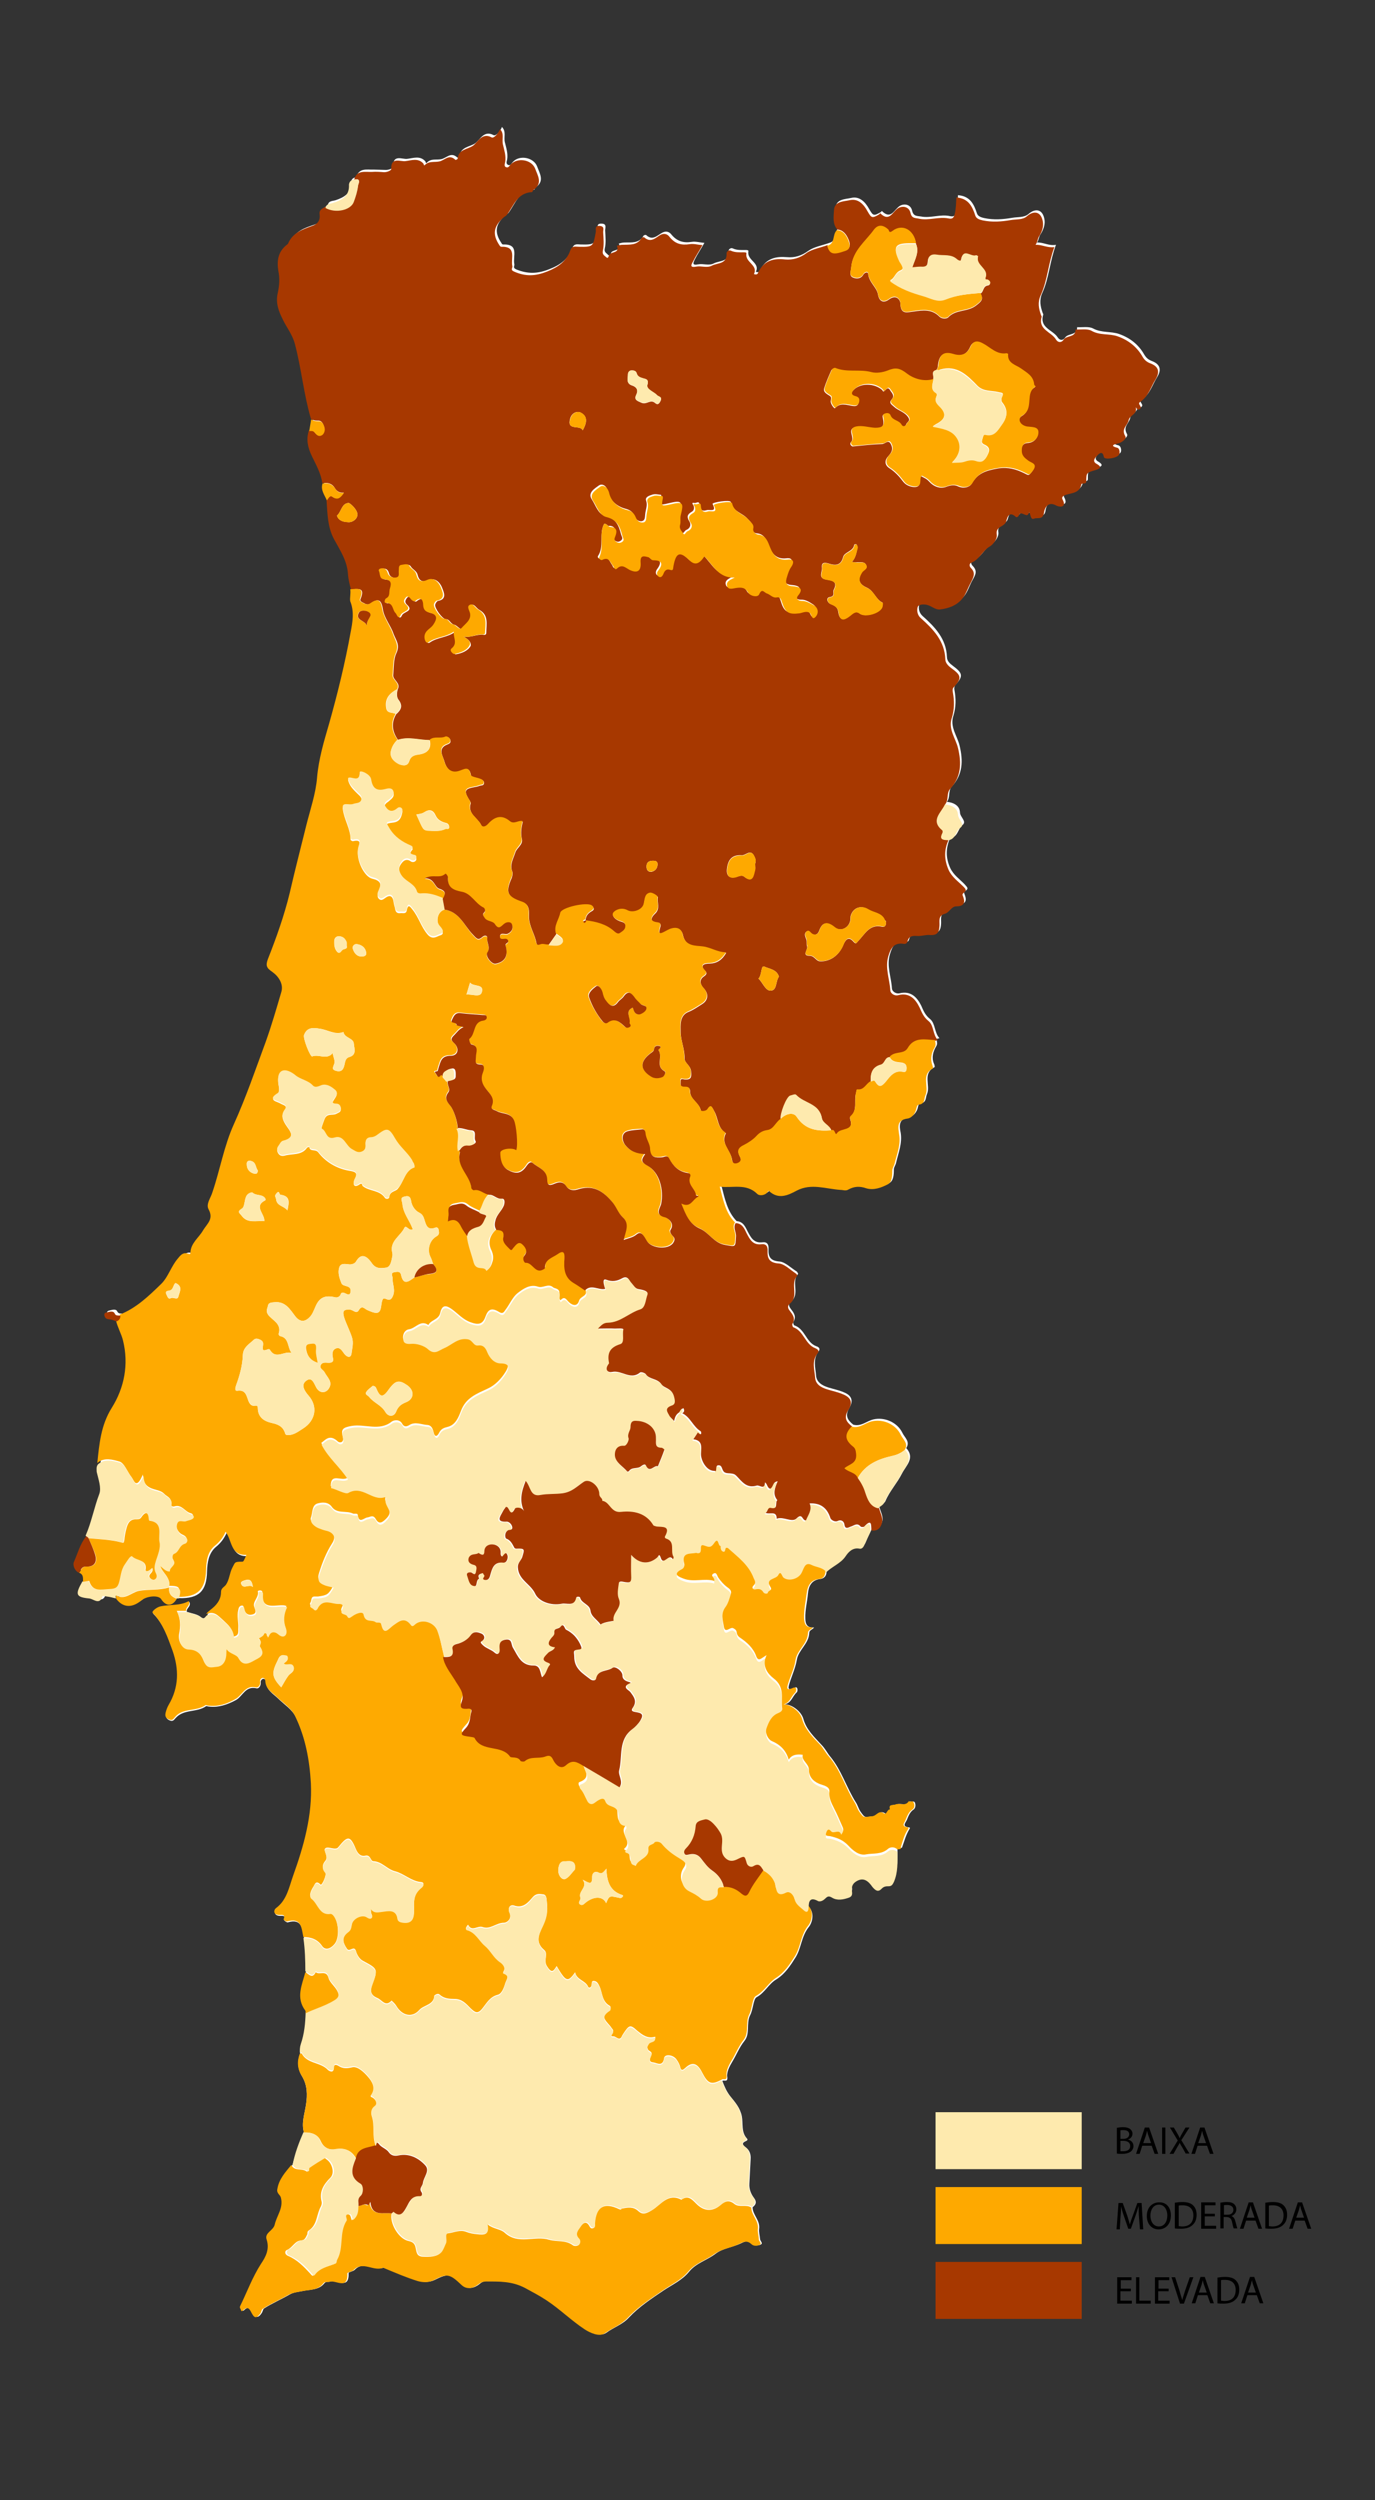 <svg xmlns="http://www.w3.org/2000/svg" xmlns:xlink="http://www.w3.org/1999/xlink" id="Camada_1" x="0px" y="0px" viewBox="0 0 422.4 768" style="enable-background:new 0 0 422.4 768;" xml:space="preserve"><rect x="0" y="0" width="422.4" height="768" fill="#333333" stroke="none"/><style type="text/css">	.st0{fill:#FEFEFE;}	.st1{fill:#A73800;}	.st2{fill:#FEAA01;}	.st3{fill:#FEEAAE;}	.st4{fill:#FEA900;}</style><g>	<path class="st0" d="M54.3,491c0.2,0,0.5,0,0.7-0.1c6.1,0.2,8.5-2.2,8.6-8.2c0.1-2.8,0.5-5.6,2.7-7.5c1.5-1.2,2.6-2.7,3.3-4.3  c2,2.5,1.4,7.3,6.4,7.1c-0.8,1.9-0.9,2.1-1.3,2.1c-2.5,0-2.1,0.2-3,1.8c-1,1.7-1,3.8-2,5.3c-0.5,0.7-1.5,1-1.5,2.2  c0,2.5-1.6,4.2-3.4,5.6c-0.5,0.3-1,0.6-1.1,1.2c-0.6,0.2-0.8,1.5-2,0.5c-1.1-0.9-2.8-1.1-4.3-1.6c-0.3-1.1,1.4-1.6,0.8-3  c-2.8,1.5-5.8,1-8.6,1.6c-1.1,0.2-2.8,1.7-2.5,2c3.2,3.2,4.6,7.5,6.1,11.6c2,5.7,2,11.3-1.2,16.7c-0.4,0.7-0.8,1.5-0.9,2.3  c-0.2,0.8-0.2,1.6,0.9,2.1c1,0.5,1.4,0,1.9-0.6c2.5-2.9,6.6-1.7,9.4-3.7c0.2-0.1,0.5,0.1,0.8,0.1c3,0.4,5.8-0.6,8.4-2  c2.1-1.2,2.9-4.4,6.3-3.6c0.7,0.2,1.4-0.8,1.3-1.8c-0.1-0.5,0.3-1,0.7-1.1c0.5-0.1,0.9,0.4,0.9,0.9c0.1,2.5,2.1,3.6,3.7,5.1  c1.9,1.9,4.4,3.4,5.5,5.8c3.1,6.5,4.4,13.4,4.8,20.5c0.5,10-2.2,19.4-5.5,28.6c-1.2,3.4-1.9,7.3-5.2,9.8c-0.7,0.5-1,2,0.9,2.1  c0.9,0,2.1-0.2,1.4,1.4c0,0,0.8,0.7,1.1,0.6c4.5-1.3,4.4,2.1,5,4.8c0.5,3.5,0.6,7,0.6,10.6c-1,3.9-3,7.8-0.1,11.7  c0.1,0.2,0.1,0.6,0.1,0.8c-0.1,3.3-0.3,6.6-1.5,9.8c-0.3,0.9-0.3,1.7-0.3,2.6c-0.9,2.4-0.8,4.7,0.6,7c1.6,2.7,1.7,5.6,1.2,8.7  c-0.4,2.8-1.5,5.7-0.6,8.6c-1.4,3.2-2.6,6.4-3.5,9.8c-1.8,2.2-3.8,4.3-4.3,7.4c-0.2,1.4,0.9,1.7,1.1,2.7c0.8,3.2-1.3,5.5-1.9,8.2  c-0.4,1.9-3.3,2.5-2.5,4.6c1,3-0.3,5.4-1.8,7.6c-2.6,4-4.2,8.5-6.3,12.8c-0.3,0.6,0.1,0.8,0.2,1.2c0.1,0.3,0.2,0.5,0.5,0.3  c1.9-1.9,2.3,0,3.1,1.2c0.9,1.5,1.8,0.5,2.4-0.4c0.3-0.4,0.4-1.2,0.7-1.4c2.5-1.6,5.3-2.8,7.9-4.3c1.4-0.8,2.7-0.8,4.1-1.1  c2.3-0.5,4.9-0.2,6.6-2.4c0.5-0.6,1.3-0.3,1.9-0.5c1.9-0.7,5.7,2.7,5.5-2.6c0-0.3,1.4-0.5,1.9-1c2.9-3,6.3,0.6,9.3-0.8  c0,0,0.1,0.2,0.1,0.2c3.5,1.4,6.9,2.9,10.4,4c1.4,0.4,3.2,0.5,4.8-0.3c4.2-2.1,5-1.9,8.6,1.5c1.6,1.6,3.6,1,5.1-0.2  c0.8-0.7,1.5-1,2.5-0.9c4.1,0,8-0.1,11.9,2c2.2,1.2,4.6,2.5,6.6,3.8c4.1,2.7,7.6,6.2,11.7,8.9c1.7,1.1,4.4,2.4,6.2,1.2  c2.3-1.7,5.1-2.6,7-4.7c3.1-3.3,6.9-5.8,10.6-8.3c2.7-1.8,5.8-3.2,7.9-5.8c2.2-2.7,5.5-3.5,8.1-5.5c2.4-1.8,5.3-2,7.8-3.2  c1.4-0.7,2.4-1.1,3.6,0.1c0.8,0.7,1.7,0.6,2.4,0.3c1-0.4-0.1-1.1-0.1-1.7c-0.1-1-0.4-2.2-0.3-3.1c0.4-2.7-2-4.3-2-6.7  c1-0.8,1.4-1.6,0.4-2.9c-0.9-1.2-1.5-2.7-1.4-4.3c0.1-2.5,0.3-5.1,0.4-7.6c0.1-1.4-0.3-2.7-1.5-3.6c-0.9-0.7-1.4-1.3,0-1.9  c0.7-0.3,0.6-0.6,0.2-1c-1.6-1.9-1-4.4-1.4-6.6c-0.5-2.6-2.1-4.4-3.4-6c-1.3-1.6-1.9-3.1-2.6-4.9c0.5-0.4,1.8,0.6,1.5-1.3  c-0.2-1.5,0.8-3.3,1.5-4.5c1.3-2.1,2.2-4.5,3.8-6.5c1.8-2.2,0.5-5.3,1.7-7.8c1-1.8,1-5,2-5.6c2.6-1.4,3.7-4.1,6.1-5.5  c2.7-1.7,4.3-4.2,6-6.9c1.7-2.9,1.7-6.3,3.9-9.1c1.1-1.3,2-4.3,0-6.4c-0.1-2,0.5-3.4,3-2.9c0.8,0.2,1.6-0.3,2.1-0.8  c0.7-0.7,1.1-0.9,2.1-0.3c1.6,0.9,3.5,0.5,5.2,0c1.6-0.5,0.7-2,0.9-3c0.2-0.8,0.6-1.4,1.2-1.9c2.3-1.6,3.9-0.1,5.1,1.6  c0.9,1.3,1.8,1.7,2.9,0.5c0.6-0.7,1.3-0.7,2.1-0.7c0.9,0,1.2-0.4,1.6-1.3c1.3-3,1.1-6.1,1.1-9.2c0.5,0,1.3,0.1,1.4-0.1  c0.7-1.9,1.2-3.9,2.3-5.7c0.3-0.4,0-0.5-0.3-0.5c-2.1-0.3-0.9-1.4-0.5-2.3c0.5-1.2,0.9-2.4,2.1-3.2c0.4-0.3,0.7-1.1,0.4-2  c-0.4-1-1.3,0.2-1.5-0.6c-1,1.8-2.8,0.5-4.2,1.1c-0.8,0.3-2.1-0.2-1.6,1.5c-1,0-1,1.9-1.9,1.2c-1.6-1.1-2.3,0.8-3.6,0.9  c-2.6,0.2-2.4,0.8-4-1.5c-0.6-0.9-0.8-1.9-1.4-2.8c-2.9-4.6-4.4-9.9-7.9-14.1c-0.9-1.1-1.5-2.4-2.6-3.5c-2.2-2.4-4.7-4.7-5.6-8  c-0.6-2.2-3.3-4.4-5.7-4.5c2-0.4,2.3-2.4,3.6-3.6c0.3-0.2,0.4-1,0.2-1.3c-0.2-0.6-0.7-0.2-1.2,0c-0.7,0.3-1.7,0.6-1.4-0.7  c0.7-2.7,2-5.2,2.5-8.1c0.5-3,3.7-4.9,3.8-8.2c0-0.9,1-1,1.5-1.7c-2.1,0.2-2.7-1-2.7-2.8c-0.1-2.6,0.6-5.1,0.8-7.6  c0.2-2.3,1.1-4.2,3.9-4.5c1.3-0.2,1.9-1.2,1.8-2.5c1.8-2,4.6-2.8,6.3-5.3c0.8-1.3,2.1-2.8,4.2-2.3c0.8,0.2,1.3-0.5,1.6-1.3  c0.5-1.3,1.2-2.6,1.8-3.9c2.1,0.4,3-1.3,3.3-2.7c0.2-1.3-0.6-2.8-1-4.2c0.6-0.6,1.6-1,1.9-1.7c1.3-3.1,3.6-5.5,5.1-8.5  c1.2-2.4,4.1-4.7,1.3-7.8c1.3-2-0.5-3.2-1.2-4.7c-1.6-3.3-5.6-4.9-8.9-4.1c-2.1,0.5-3.8,2.3-6.2,1.6c-1.7-1.4-2.6-2.7-1.2-5.1  c1-1.7,1.3-3.6-1.6-4.8c-1.6-0.7-3.2-1-4.8-1.5c-2-0.6-3.7-1.7-3.8-3.7c-0.2-2.4-1-5,0.7-7.3c0.8-1,0-1.5-0.7-1.7  c-3.1-1.2-3.4-5.3-6.7-6.4c-0.2-0.1-0.4-0.8-0.3-1c1.1-1.7,0.1-2.9-0.8-4.1c-0.7-0.9-0.7-1.6,0.1-2.2c2.9-2.3-0.1-6.1,2.2-8.5  c0,0-0.2-0.5-0.4-0.7c-1.8-1.1-3.5-2.9-5.3-3.1c-2.9-0.2-3.5-1.5-3.4-3.8c0.1-1.4-0.4-2.3-1.9-2.1c-2.6,0.3-3.5-1.4-4.5-3.3  c-0.7-1.4-1.4-3.1-3.4-3.2c-2.9-3-3.6-6.8-4.7-11c4,0.6,8.1-1.1,11.5,2.2c0.6,0.5,2,0.5,2.9-0.2c0.3-0.2,0.5-0.9,0.8-0.6  c2.9,2.7,5.7,1.3,8.5-0.2c4.4-2.3,8.9-0.6,13.4-0.2c0.9,0.1,1.6,0.4,2.4-0.1c1.8-1,3.5-1,5.5-0.4c2.3,0.8,4.6-0.1,6.6-1.2  c1.3-0.7,1.4-2.6,1.4-4.2c0-0.7,0.6-1.4,0.7-2.1c0.7-3,1.9-5.9,1.4-9.1c-0.4-2-0.8-4.3,2.5-4.8c1.2-0.2,2.3-1.4,2.7-2.7  c0.2-0.7,0.2-1.5,0.9-1.6c1.9-0.2,1.5-1.9,2-2.9c1.1-2.6-1.5-6.3,2.3-8.2c0.1-0.1,0-0.7-0.2-1.1c-0.8-1.9-0.2-3.8,0.7-5.3  c0.6-1,0-1.6,0.2-2.3c0.3-0.1,0.5-0.1,0.8-0.2c-1.6-1.7-1.2-4.5-2.9-5.9c-1.5-1.2-2-2.5-2.7-4.1c-1.3-2.6-3.2-4.6-6.6-3.8  c-1.3,0.3-2.4-0.7-2.4-1.5c-0.2-3.5-1.7-6.9-0.6-10.5c0.7-2.4,1.6-4.2,4.6-3.8c0.6,0.1,1.1,0,1.3-0.8c0.4-1.5,1.5-1.6,2.9-1.6  c1.3,0.1,2.7-0.4,3.9-0.3c2.4,0.2,2.9-1,3-2.8c0.1-1.4-0.5-3.2,1.6-3.7c1.5-0.4,2-2.3,3.6-2.3c2.2,0,2.8-1,2.1-2.9  c-0.2-0.5-0.4-0.8,0.1-1.2c1.1-0.7,0.8-1-0.1-2c-1.5-1.6-3.5-2.9-4.5-5.1c-1.4-3.1-1.4-6.1,0-9.2c2.4-0.2,2.3-2.8,3.8-4  c1.4-1.1-0.8-2.4-0.8-3.9c-0.1-2-1.9-3-4-3.2c1.1-1.4,0.3-3.4,1.5-4.7c3.4-3.7,3.5-7.9,2.4-12.5c-0.7-3.1-3.1-5.8-1.9-9.3  c0.8-2.6,0.8-5.2,0.3-7.9c-0.1-0.4,0-1.1,0.2-1.4c2.6-2.8,2.4-3.7-0.7-6c-0.8-0.6-1.8-1.4-1.8-2.7c-0.2-5.6-3.7-9.2-7.5-12.6  c-1.1-1-1.3-2.4-1-3.4c0.2-0.8,1.6-1,2.9-0.7c1.4,0.3,2.6,1.6,4,1.4c2.6-0.3,5-1.2,6.8-3.3c1.2-1.4,1.7-3.3,2.6-4.9  c1-1.8,1.7-2.9,0-4.6c-0.4-0.4-0.6-1.3,0.3-1.6c2.5-0.9,3.4-3.6,5.5-4.9c1.2-0.7,2.4-2.4,2.2-3.7c-0.4-2.5,2.1-2.3,2.8-3.8  c0.3-0.7,0.7-3.9,3.1-1.6c0.2,0.2,0.7-0.1,0.9-0.5c0.3-0.9,1-0.7,1.6-0.3c0.9,0.5,1.1,0.4,1.6-0.7c0.4,0.8,0.4,2.5,1.5,2  c0.9-0.4,2.7,0.5,3-1.8c0.1-1,1-3.8,3.8-2.2c0.7,0.4,3.4,0.9,1.9-1.9c-0.4-0.8,0.4-1.2,1-1.4c2-0.6,4.4-0.5,4.8-3.3  c0-0.1,0.5-0.1,0.8-0.2c0.4,0,0.7-0.2,0.7-0.7c0-2.6,0-2.6,2.8-3.4c1-0.3,2.4-0.7,0.4-1.9c-1.5-0.8-0.5-1.9,0.1-2.5  c0.3-0.3,1.7-2,2.1,0.4c0.2,0.9,4.1,0.4,4.7-0.8c0.2-0.4,0.2-1.8-0.7-2.1c-2.3-0.5-0.4-1.1,0-1.2c1.5-0.2,3.1-1.5,2.6-2.3  c-1.3-2.3,0.7-3.3,1-4.9c0.3-1.6,2.8-1.8,2.2-4c-0.1-0.5,0.6,1.5,1.4,0.4c0.5-0.7-1.1-1.4-0.1-2c2.6-1.7,3.3-4.6,4.8-7  c1.3-2.1,1-3.8-1.4-4.8c-1.1-0.4-1.9-0.9-2.6-2.1c-1.7-3-4.3-5.1-7.7-6.3c-2.6-0.9-5.4-0.3-8-1.7c-1.3-0.7-3.3-0.3-4.9-0.4  c0.1,2.6-2.8,1.8-3.7,3.2c-0.6,0.9-1.6,1-2.3-0.1c-1.5-2.3-5.7-2.9-4.4-7c0-0.1-0.1-0.3-0.2-0.5c-0.7-2-1.1-3.9-0.1-6.1  c2.1-4.6,2.3-9.8,4.2-14.8c-2.2,0.4-3.8-0.8-5.8-0.7c0.6-0.9,0.5-1.8,1.1-2.6c0.9-1.4,1.5-3.2,1.1-4.8c-0.6-2.8-2.7-3.2-4.8-1.4  c-1.4,1.2-3.3,0.9-5,1.2c-2.9,0.5-5.7,0.7-8.6,0.1c-0.9-0.2-2-0.5-2.3-1.5c-0.9-2.8-2.1-5.1-5.4-5.5c-0.1,0-0.3,0-0.4-0.1  c-0.1,1.7-0.1,3.4-0.5,5.1c-0.3,1.4-0.9,1.6-1.9,1.4c-3-0.7-6,0.7-9,0.1c-1.2-0.2-2.3,0-2.7-1.8c-0.4-1.8-2.2-2.3-3.7-1.5  c-1.8,1-2.7,4.5-5.6,1.6c-0.1,0.1-0.2,0.3-0.4,0.4c-2.1,1.2-2.3,1.1-3.5-1c-1.2-2.2-3-4-5.5-3.4c-1.8,0.4-4.7,0.3-4.8,3.1  c0,1.9-0.4,4.2,1,5.9c-1.5,1.3-0.4,4.1-2.9,4.8c-2.2,0.8-4.7,1.2-6.4,2.4c-2.2,1.6-4.3,2.2-6.6,2c-3.5-0.3-6.3,0.4-8.1,3.6  c-0.2,0.4-0.2,1.3-1.5,0.9c1.4-2.8-2.8-3.5-2.3-6.3c0.1-0.4-0.5-0.4-0.9-0.4c-1.3,0-2.6,0.1-3.9-0.5c-0.6-0.3-1.3,0.3-1.3,0.8  c0.3,3.4-2.7,2.9-4.5,3.8c-1.5,0.8-3.3,0-4.8,0.3c-2,0.4-1.5-0.5-1.1-1.4c0.9-1.8,2-3.4,3-5.2c-1.4-0.1-2.7-0.5-3.9-0.3  c-2.6,0.4-4.5-0.2-6.2-2.2c-0.5-0.7-1.4-1.3-2.7-0.7c-1.6,0.8-3.1,2.7-5.1,0.8c-0.1-0.1-0.7,0-0.8,0.2c-1.4,2.5-3.8,2-6,2.1  c-0.5,0-1.1,0.2-1.6,0.3c0.9,2.2-1.3,1.8-2.2,2.6c-0.4,0.4-0.3,1.7-1.2,0.8c-0.3-0.4-1.2-0.7-0.9-1.9c0.4-1.7,0.2-3.6,0.1-5.5  c0-0.8,0.6-2.1-1.1-2.1c-1.7-0.1-1.1,1.2-1.2,2c-0.8,4.3-0.8,4.5-5.2,4.4c-1,0-2-0.4-2.6,1.1c-1.2,3.4-3.7,5.2-7.1,6.5  c-3.5,1.4-6.5,1.5-10,0.1c-1.4-0.6-0.5-1.1-0.7-1.7c-0.5-2.4,1.6-6.2-3.5-6c-0.2,0-0.4-0.3-0.5-0.5c-2.2-3.3-1.8-5.8,1.3-8.5  c0.3-0.3,0.7-0.4,1-0.8c2.1-2.9,3.2-6.9,7.8-7c0.1,0,0.2-0.5,0.4-0.7c2.9-1.9,1.3-4.3,0.5-6.5c-1.1-2.8-5.5-3.6-7.5-1.3  c-0.4,0.4-0.6,1.1-1.3,0.9c-0.9-0.3-0.5-1.2-0.4-1.7c0.3-1.9-0.3-3.6-0.7-5.3c-0.4-1.5,0.5-3.3-0.9-4.7c-0.5,1.4-1.9,2.9-2.6,2.5  c-2.9-1.6-4.2,1.5-5.6,2.5c-1.5,1.1-4.6,1.1-4.8,4c0,0.2-0.6,0.4-0.7,0.4c-2-1.9-3.3,0.2-5,0.5c-1.5,0.3-3.1-0.3-4.4,1.1  c-0.3,0.3-0.3-0.2-0.4-0.4c-1.6-1.9-3.8-1-5.6-0.8c-1.5,0.2-4.5-1.5-4.3,2.4c0,0.5-1.3,1-2.2,1c-1.2,0-2.5-0.1-3.7-0.1  c-2.1,0.1-4.6-0.7-5.5,2.4c-1,0-1.5,0.7-1.5,1.4c0.1,3.4-2.1,4.7-4.8,5.6c-0.9,0.3-2.2,0.1-2.4,1.6c-0.9,0.6-2,0.9-1.8,2.5  c0.3,1.7-0.6,2.9-2.3,3.4c-3,1-6,2-7.4,5.4c-0.1,0.2-0.3,0.3-0.4,0.4c-2.7,2-3.2,4.9-2.6,8c0.4,2.3,0.3,4.7-0.2,6.9  c-0.8,3.1,0.4,5.6,1.6,8.1c1.2,2.5,2.9,4.6,3.7,7.5c2,7.6,2.8,15.4,4.9,22.9c-0.2,1.2-0.4,2.3-0.6,3.5c-1,2.8-0.4,5.2,0.9,7.9  c1.3,2.6,2.8,5.3,3.2,8.3c-0.6,2,0.7,3.5,1.2,5.2c0.3,4.1,0.3,8.3,2.3,12c1.9,3.5,4.1,6.6,4.3,10.9c0.1,1.3,0.5,3,0.9,4.5  c0.2,1.3-0.2,2.7,0.3,4c1.2,3.2,0.6,6.5,0.1,9.6c-1.8,9.4-4,18.8-6.6,28c-1.6,5.4-3.2,10.8-3.7,16.6c-0.4,4.9-2.1,9.7-3.3,14.6  c-1.7,6.9-3.5,13.9-5.1,20.8c-1.6,7-4.1,13.7-6.7,20.3c-0.7,1.8-0.5,2.7,1.3,3.9c2,1.3,3.5,3.8,2.8,6.3c-1.6,5.1-3,10.3-4.8,15.3  c-3.1,8.4-6,17-9.7,25.1c-3.1,6.9-4.3,14.2-6.7,21.2c-0.6,1.6-2,3.6-1.1,5.1c1.6,2.9-0.4,4.4-1.7,6.4c-1.4,2.2-3.8,3.9-3.9,6.9  c0,0.6-0.4,0.5-0.7,0.3c-1.5-0.5-2.2,0.4-3.1,1.4c-2.1,2.4-3,5.7-5.1,7.8c-3.8,3.7-7.6,7.5-12.8,9.5c-0.6-0.3-1.4,0.2-1.9-0.8  c-0.4-0.9-1.7-0.4-2.6-0.2c-0.3,0.1-0.7,0.4-0.5,1c0.3,1.2,1.1,1,1.9,1.1c0.6,0.1,1.2,0.4,1.8,0.6c0.6,2.2,1.7,4.2,2.2,6.3  c1.8,7.3,0.4,14.5-3.5,20.7c-3.4,5.4-3.8,11.1-4.4,16.9c-0.5,0.8-0.3,1.5-0.1,2.4c0.5,2.3,1.5,4.9,0.8,6.8  c-1.6,4.2-2.4,8.6-4.2,12.8c-1.9,2.3-2.6,5.2-3.8,7.9c-0.4,0.8,0.1,2.6,1.5,3.3c1.4,0.5,1.2,1.7,1.2,2.8c-2.2,4-2,4.7,2.1,5.2  c1.3,0.1,3.2,2.3,4.1-0.7c0-0.1,0.9,0,1.3,0.1c0.9,0.2,1.8,0.4,2.8,0.6c2,2.8,4.8,3,7.6,0.6c1.7-1.5,5.4-1.7,6.2-0.5  C51,493.5,52.9,493.4,54.3,491z"></path>	<path class="st1" d="M108.8,55.2c0.8-3.1,3.4-2.3,5.5-2.4c1.2-0.1,2.5,0,3.7,0.1c0.9,0,2.2-0.5,2.2-1c-0.2-3.8,2.9-2.2,4.3-2.4  c1.8-0.2,4-1.1,5.6,0.8c0.1,0.2,0.1,0.7,0.4,0.4c1.3-1.3,2.9-0.8,4.4-1.1c1.7-0.3,3-2.4,5-0.5c0.1,0.1,0.7-0.2,0.7-0.4  c0.2-2.9,3.2-2.8,4.8-4c1.3-1,2.7-4.1,5.6-2.5c0.7,0.4,2-1.1,2.6-2.5c1.4,1.3,0.5,3.1,0.9,4.7c0.4,1.7,1,3.5,0.7,5.3  c-0.1,0.6-0.5,1.5,0.4,1.7c0.6,0.2,0.9-0.5,1.3-0.9c2.1-2.2,6.4-1.5,7.5,1.3c0.8,2.2,2.4,4.5-0.5,6.5c-0.2,0.1-0.3,0.6-0.4,0.7  c-4.6,0.2-5.7,4.2-7.8,7c-0.3,0.4-0.7,0.5-1,0.8c-3.1,2.7-3.5,5.2-1.3,8.5c0.1,0.2,0.4,0.5,0.5,0.5c5-0.2,2.9,3.6,3.5,6  c0.1,0.6-0.8,1.1,0.7,1.7c3.5,1.5,6.5,1.3,10-0.1c3.3-1.3,5.9-3.1,7.1-6.5c0.5-1.5,1.6-1.1,2.6-1.1c4.5,0.1,4.4-0.1,5.2-4.4  c0.2-0.8-0.5-2.1,1.2-2c1.7,0.1,1,1.3,1.1,2.1c0.1,1.8,0.3,3.7-0.1,5.5c-0.3,1.2,0.6,1.6,0.9,1.9c0.9,0.9,0.8-0.5,1.2-0.8  c0.8-0.8,3.1-0.4,2.2-2.6c0.5-0.1,1.1-0.3,1.6-0.3c2.2-0.1,4.6,0.3,6-2.1c0.1-0.2,0.7-0.3,0.8-0.2c2.1,1.9,3.6,0,5.1-0.8  c1.3-0.6,2.2,0,2.7,0.7c1.7,2.1,3.6,2.6,6.2,2.2c1.2-0.2,2.5,0.2,3.9,0.3c-1,1.8-2.1,3.4-3,5.2c-0.5,0.9-0.9,1.8,1.1,1.4  c1.5-0.3,3.3,0.5,4.8-0.3c1.7-0.9,4.7-0.4,4.5-3.8c0-0.5,0.7-1.1,1.3-0.8c1.3,0.6,2.6,0.5,3.9,0.5c0.4,0,1,0,0.9,0.4  c-0.5,2.7,3.7,3.5,2.3,6.3c1.3,0.4,1.2-0.4,1.5-0.9c1.8-3.3,4.6-4,8.1-3.6c2.3,0.2,4.5-0.4,6.6-2c1.7-1.2,4.3-1.6,6.4-2.4  c0.8,2.6,1.8,2.9,5.5,1.6c1.9-0.7,1.4-2.4,0.9-3.5c-0.6-1.4-1.6-2.8-3.4-2.9c-1.5-1.8-1.1-4-1-5.9c0.1-2.8,3-2.7,4.8-3.1  c2.6-0.6,4.3,1.2,5.5,3.4c1.2,2.1,1.4,2.2,3.5,1c0.2-0.1,0.3-0.3,0.4-0.4c2.9,2.9,3.8-0.6,5.6-1.6c1.5-0.8,3.3-0.3,3.7,1.5  c0.4,1.8,1.5,1.5,2.7,1.8c3,0.6,6-0.7,9-0.1c1,0.2,1.6,0,1.9-1.4c0.4-1.7,0.4-3.4,0.5-5.1c0.2,0,0.3,0,0.4,0.1  c3.3,0.4,4.5,2.7,5.4,5.5c0.3,1,1.4,1.3,2.3,1.5c2.9,0.6,5.7,0.4,8.6-0.1c1.7-0.3,3.7,0,5-1.2c2.1-1.8,4.2-1.4,4.8,1.4  c0.4,1.7-0.2,3.4-1.1,4.8c-0.5,0.8-0.4,1.7-1.1,2.6c2-0.1,3.6,1,5.8,0.7c-1.9,5-2.1,10.2-4.2,14.8c-1,2.2-0.6,4.1,0.1,6.1  c0.1,0.2,0.2,0.4,0.2,0.5c-1.2,4,3,4.6,4.4,7c0.6,1,1.7,1,2.3,0.1c0.9-1.5,3.8-0.6,3.7-3.2c1.7,0.1,3.6-0.3,4.9,0.4  c2.6,1.5,5.4,0.8,8,1.7c3.4,1.2,6,3.3,7.7,6.3c0.7,1.2,1.5,1.7,2.6,2.1c2.4,1,2.7,2.6,1.4,4.8c-1.5,2.4-2.2,5.3-4.8,7  c-0.9,0.6,0.7,1.3,0.1,2c-0.8,1.1-1.6-0.9-1.4-0.4c0.6,2.2-1.9,2.4-2.2,4c-0.3,1.6-2.4,2.6-1,4.9c0.5,0.8-1.2,2.1-2.6,2.3  c-0.5,0.1-2.4,0.6,0,1.2c1,0.2,0.9,1.7,0.7,2.1c-0.6,1.2-4.5,1.7-4.7,0.8c-0.4-2.4-1.8-0.7-2.1-0.4c-0.6,0.6-1.6,1.7-0.1,2.5  c2,1.1,0.6,1.6-0.4,1.9c-2.7,0.8-2.8,0.8-2.8,3.4c0,0.5-0.2,0.7-0.7,0.7c-0.3,0-0.8,0.1-0.8,0.2c-0.5,2.8-2.9,2.7-4.8,3.3  c-0.6,0.2-1.4,0.6-1,1.4c1.5,2.8-1.2,2.3-1.9,1.9c-2.8-1.6-3.7,1.2-3.8,2.2c-0.3,2.3-2.1,1.4-3,1.8c-1.1,0.5-1.1-1.2-1.5-2  c-0.5,1.1-0.6,1.1-1.6,0.7c-0.6-0.3-1.3-0.6-1.6,0.3c-0.2,0.4-0.6,0.7-0.9,0.5c-2.5-2.3-2.8,1-3.1,1.6c-0.7,1.5-3.2,1.3-2.8,3.8  c0.2,1.3-1,3-2.2,3.7c-2.2,1.3-3.1,3.9-5.5,4.9c-0.9,0.3-0.7,1.2-0.3,1.6c1.6,1.6,0.9,2.8,0,4.6c-0.9,1.6-1.4,3.4-2.6,4.9  c-1.7,2.1-4.2,3-6.8,3.3c-1.4,0.2-2.5-1-4-1.4c-1.3-0.3-2.7-0.1-2.9,0.7c-0.3,1-0.1,2.5,1,3.4c3.8,3.4,7.3,7,7.5,12.6  c0,1.2,1,2.1,1.8,2.7c3.2,2.3,3.3,3.1,0.7,6c-0.3,0.3-0.3,0.9-0.2,1.4c0.5,2.7,0.5,5.3-0.3,7.9c-1.2,3.5,1.2,6.3,1.9,9.3  c1.1,4.6,1,8.8-2.4,12.5c-1.2,1.3-0.4,3.3-1.5,4.7c-1.1,2.6-4.6,4.9-0.8,8c0.1,0.1,0.1,0.6,0,0.8c-1.1,2.1,0.3,2.2,1.8,2.2  c-1.4,3-1.4,6,0,9.2c1,2.2,2.9,3.5,4.5,5.1c0.9,0.9,1.1,1.2,0.1,2c-0.5,0.4-0.3,0.7-0.1,1.2c0.7,1.9,0.1,2.9-2.1,2.9  c-1.6,0-2.1,1.9-3.6,2.3c-2.1,0.6-1.5,2.3-1.6,3.7c-0.1,1.9-0.6,3-3,2.8c-1.2-0.1-2.6,0.4-3.9,0.3c-1.3-0.1-2.5,0-2.9,1.6  c-0.2,0.8-0.7,0.9-1.3,0.8c-2.9-0.4-3.9,1.4-4.6,3.8c-1.1,3.6,0.4,7,0.6,10.5c0,0.8,1.1,1.8,2.4,1.5c3.4-0.9,5.3,1.1,6.6,3.8  c0.7,1.5,1.2,2.9,2.7,4.1c1.7,1.3,1.3,4.2,2.9,5.9c-0.3,0.1-0.5,0.1-0.8,0.2c-3.1-0.1-6.5-1.1-8.5,2.5c-0.6,1.1-1.9,1.2-3,1.4  c-1,0.2-1.8,0.4-2.5,1.2c-1.5,0-1.4,1.9-2.7,2.3c-2.7,0.7-3.2,2.8-3.1,5.2c-1.4,0.7-2,2.8-4.1,2.5c-0.4-0.1-0.3,0.5-0.4,0.9  c-0.8,2.4,0.6,5.4-1.8,7.4c-0.1,0.1-0.1,0.6,0,0.8c1.3,3.9-3,2.6-4.1,4.4c-0.6,1-0.6-1.6-1.7-0.9c-0.5-1.6-2.6-2.1-2.9-3.9  c-0.8-4.4-5.4-4.4-7.8-7c-0.3-0.4-1.3,0.1-1.8,0.2c-1.2,0.3-3.3,5.7-3,7.2c-1.6,0.9-2.1,3.1-4,3.4c-1.4,0.2-2.4,0.7-3.4,1.8  c-1,1.2-2.5,2.2-3.9,2.8c-1.7,0.8-2.2,1.7-1.3,3.4c0.6,1.1,0.4,1.9-0.8,2.2c-1.5,0.5-1.5-0.9-1.7-1.7c-0.6-2.6-3.4-4.6-1.8-7.7  c-2.6-1.6-2.3-4.6-3.6-6.8c-0.5-0.9-0.9-2.1-2-0.4c-0.4,0.6-2,0.8-2.1,0.2c-0.5-2.4-3.3-3.3-3.3-5.9c0-1.3-1-1.2-1.9-1.2  c-1.2-0.1-1-0.9-1-1.7c-0.1-1.3,0.8-0.7,1.3-0.7c1.9,0.1,2.1-0.7,1.9-2.5c-0.1-1.8-2-2.5-2-4c0.1-2.8-1.2-5.4-1.2-8.1  c0-2.1-0.4-5.1,2.5-6.2c1.5-0.6,2.7-1.5,4-2.3c2-1.2,2.2-3.2,0.6-4.9c-1-1.1-1.6-2.6,0.1-3.7c0.7-0.5,1-1,0.4-1.6  c-2.3-2.3,0.7-2.3,1.3-2.3c2.3-0.1,3.8-1.1,5.1-3.3c-2.6,0-4.6-1.5-7.1-1.8c-2.2-0.2-5.4,0.1-6.2-3.7c-0.5-2.4-2.9-2.3-4.7-1.3  c-1.7,1-3.2,2-2.2-1.3c0.2-0.8-0.1-1-0.8-1.1c-2.6-0.3-2.2-1.6-0.8-2.9c1.6-1.5,0.5-3.4,0.8-5c0-0.3-1.7-1.3-2.4-1.2  c-1.7,0.4-1.6,2.1-1.9,3.5c-0.4,1.7-3.2,2.9-4.9,1.9c-1.8-0.9-3.7-0.2-4.4,0.7c-0.7,0.9,0.7,2.2,2.3,2.6c0.7,0.2,1.5,0.5,1.4,1.6  c-0.1,1.1-1,1.6-1.7,2.1c-0.6,0.4-1.3-0.1-1.9-0.7c-2.4-2.1-5.4-2.8-8.5-3.2c-0.1-0.1-0.1-0.2-0.2-0.3c0.1-1.3,0.8-2.1,1.9-2.7  c0.8-0.4,0.8-1,0.1-1.6c-1.5-1.1-9.4,0.6-9.7,2.3c-0.4,2.1-2.1,4-1.3,6.3c-0.8,1.1-1.6,2.3-2.4,3.4c-0.8,0.1-1.6-0.5-2.5,0  c-0.3,0.2-1,0.4-1.2-0.6c-0.5-2.8-2.3-5.2-2.3-8.2c0-1.4,0.3-3.6-1.9-4.3c-4.8-1.7-5.4-3-3.4-7.5c0.2-0.6,0.4-1.4,0.2-1.9  c-0.9-2.2,0.3-4,0.9-5.9c0.5-1.6,2.5-2.4,2-4.3c-0.4-1.8-0.1-3.5,0.3-5.2c-1.4-0.3-2.6,1.1-3.9,0c-2.5-2.1-4.7-1.3-6.6,0.8  c-0.8,0.9-1.8,1.2-2.3,0.2c-1.1-2.2-4.2-3.4-3.2-6.6c0.1-0.4-0.4-1-0.7-1.5c-1.4-2.4-1-3,1.8-3.5c0.6-0.1,1.1-0.2,1.6-0.4  c0.5-0.2,1.3,0,1.4-0.8c0.1-0.7-0.5-1-1.1-1.2c-1-0.4-2.8-0.7-2.9-1.2c-0.5-3-2-1.7-3.6-1.2c-2.8,0.9-4.1-1.3-4.6-3.2  c-0.4-1.5-2.2-3.9,0.9-5.1c0.5-0.2,1.1-0.4,1-1.2c-0.1-0.9-1.1-1.3-1.4-1.1c-1.6,0.7-3.5-0.2-4.9,1c-3.3,0-6.5-1.2-9.8-0.1  c-1.8-2.5-2.2-5.2-0.6-7.9c1.5-1.3,2.2-2.6,0.7-4.5c-0.6-0.8-0.5-2.1-0.2-3.2c1-1.9-1.5-2.8-1.4-4.3c0.2-2.2,0.1-4.9,0.9-6.6  c1.3-2.7,0-4-0.8-6.1c-0.9-2.7-2.9-4.8-3.3-7.7c-0.5-3-1.5-3.2-3.8-1.6c-0.6,0.4-1.3,0.3-1.9-0.1c-0.6-0.3-1.5-0.6-1.1-1.4  c1.5-3.7-1-2.9-3-2.9c-0.4-1.5-0.8-3.1-0.9-4.5c-0.2-4.2-2.4-7.4-4.3-10.9c-2-3.7-2-7.9-2.3-12c0.5-0.4,1-1.6,1.7-1.1  c1.8,1.3,2.6,0.1,3.6-1.2c-1.3,0.2-2.2-0.5-2.7-1.3c-0.9-1.6-2.3-1.8-3.9-1.6c-0.4-3-1.9-5.6-3.2-8.3c-1.3-2.7-1.8-5.2-0.9-7.9  c0.6,0,1.1-0.1,1.6,0.4c0.6,0.8,1.3,1.5,2.3,0.9c0.8-0.5,1-1.7,0.8-2.3c-0.3-0.8-0.6-2.1-2-2c-0.8,0-1.5-0.1-2.1-0.6  c-2.2-7.5-2.9-15.3-4.9-22.9c-0.8-3-2.5-5-3.7-7.5c-1.2-2.4-2.3-5-1.6-8.1c0.5-2.2,0.7-4.6,0.2-6.9c-0.5-3.1-0.1-5.9,2.6-8  c0.2-0.1,0.3-0.2,0.4-0.4c1.4-3.3,4.4-4.3,7.4-5.4c1.6-0.5,2.5-1.7,2.3-3.4c-0.3-1.6,0.8-1.9,1.8-2.5c3.1,1.7,7.8,0.8,8.7-1.9  c0.5-1.6,1.1-3.2,1.3-4.9C110.1,56.7,111.1,54.5,108.8,55.2z M281.4,74.9c-0.6-4.1-4.2-6.1-7.2-3.8c-1.2,0.9-1-0.2-1.3-0.4  c-1.5-1.4-3.2-1.8-4.4,0c-2.6,3.6-6.5,6.4-7,11.4c-0.1,1.2-0.7,2.5,0.4,3.1c1,0.5,2.5,0.6,3.3-0.8c0.4-0.7,1.4-1,1.5-0.3  c0.2,2.6,2.6,4.1,3,6.3c0.5,2.8,2.2,2.5,3.4,1.6c2.3-1.7,3.5,0.2,3.5,1.3c0.1,3.5,2.2,2.6,4.1,2.4c2.8-0.4,5.6-0.8,7.9,1.6  c0.7,0.7,2.2,0.7,2.7,0.2c2.3-2.5,5.9-1.6,8.5-3.6c1.7-1.3,2.4-1.9,1.4-3.7c1.1-0.6,0.7-2.3,2.3-2.5c0.8-0.1,0.9-1.1-0.1-1.6  c-0.3-0.1-1,0.2-0.7-0.7c1-2.8-3.1-3.7-2.3-6.5c0,0-0.5-0.4-0.7-0.3c-1.4,0.6-3.9-2.4-4.5,1.3c-0.1,0.6-0.8,0.4-1.2,0  c-1.9-1.8-4.2-1.1-6.4-1.5c-2-0.3-2.5,0.7-2.6,1.9c-0.1,1.7-0.8,1.9-2.2,1.8c-0.8,0-1.6,0.1-2.6,0.2  C281,79.7,282.5,77.5,281.4,74.9z M286.6,116.6c-3,1-6.3-0.1-8.1-1.6c-2.3-1.8-3.6-2-6-1c-1.5,0.6-3.5,0.9-5,0.5  c-3.7-1-7.5,0.3-11.1-1.3c-0.2-0.1-0.8,0.2-1,0.5c-0.8,1.8-1.6,3.6-2.2,5.5c-0.4,1.3,0.8,1.8,1.7,2.4c0.6,0.4,0.4,0.9,0.3,1.5  c-0.2,0.9,1.1,2.5,1.3,2.3c1.6-1.8,3.5-1,5.4-0.7c0.8,0.1,1.6,0.1,1.8-0.9c0.2-1,0.1-1.7-1-1.9c-1.8-0.4-1.2-1.4-0.4-2.2  c2.2-2.1,6.3-2,8.7,0.1c0.2,0.2,0.2,0.7,0.7,0.3c0.5-0.4,1-1.4,1.7-0.3c0.5,0.9,1.6,1.7,0.5,2.9c-0.9,1.1-0.1,1.5,0.8,2.3  c1.3,1.2,3.2,1.5,4.3,3.2c0.8,1.2-0.4,1.4-0.6,2.1c-0.2,0.6-1.1,1.2-1.6,0.4c-0.8-1.4-2.8-1.3-3.4-2.9c-0.3-0.8-1.1-0.8-1.7-0.6  c-0.9,0.3-0.5,1-0.4,1.7c0.4,2.3-0.6,2.8-2.7,2.7c-2,0-3.9-0.8-5.8-0.4c-2.8,0.6-0.1,3.2-1.3,4.5c-0.5,0.5-0.3,1.1,0.3,1.4  c0.1,0.1,0.3,0,0.5,0c2.9-0.3,5.8-0.6,8.7-0.7c0.9,0,1.9-1.6,2.7,0.1c0.7,1.4,0.3,2.4-0.8,3.6c-1.1,1.1-1.3,2.7,0.3,3.7  c1.7,1.1,3,2.5,4.2,4.1c0.6,0.8,1.6,1.5,3.1,1.7c3.1,0.3,1.4-2.4,2.5-3.3c0.9,0.5,1.7,0.8,2.4,1.6c1.4,1.6,3.5,2.4,5.4,1.6  c1.3-0.5,2.5-0.6,3.5-0.1c1.7,0.8,3.5,0.3,4.2-0.8c1.9-3.3,4.3-4,8.1-4.7c3.2-0.5,5.6,0.3,7.9,1.4c1.5,0.7,1.4,1,2.5-0.4  c1.8-2.3-0.4-2.5-1.3-3.2c-1.2-0.9-2.1-1.6-2-3.3c0.1-1.5,0.7-2.2,1.9-2.3c2.2-0.1,3.3-1.7,3.2-3.3c-0.1-1.6-2.1-1.4-3.5-1.6  c-2.1-0.4-3.1-2.4-1.4-3.4c3.7-2.2,0.6-7,4.1-8.9c-0.2-0.2-0.4-0.4-0.5-0.6c-0.2-2.6-2.2-3.6-4-4.9c-1.7-1.2-4.3-1.6-4-4.5  c0-0.1-0.3-0.2-0.5-0.2c-3.1,0.5-4.9-1.9-7.2-3c-1.5-0.8-2.9-1.1-3.8,0.9c-1.1,2.4-2.8,3-5.4,2.3c-3-0.9-4.2,0.3-4.5,3.6  c0,0.4-0.3,0.9-0.5,1.3C285.8,113.9,287.1,115.7,286.6,116.6z M185.6,160.9c-1.7,3.1,0.1,6.9-1.9,9.9c-0.3,0.4,0.4,1,0.9,0.8  c2.2-1.1,2.6,0.8,3.4,1.9c0.3,0.4,0.4,1.4,1.2,0.7c1.5-1.4,2.6-0.1,3.7,0.4c2.4,1.2,3.7,0.5,3.5-2.2c-0.2-2.4,1.2-2,2.5-1.6  c0.5,0.1,0.7,0.9,1.4,0.9c2.7,0,3.1,1.1,1.5,3.2c-0.4,0.6-0.5,1.4,0.1,1.8c0.7,0.5,1.2-0.1,1.5-0.8c0.4-0.8,0.8-1.6,1.9-1.3  c1.3,0.4,1-0.1,1.2-1.2c0.8-4.2,2-4.5,5-1.6c1.6,1.5,3,1.2,4.5-1.3c2.7,2.7,4.4,6.8,9.3,6.5c-1.3,0.7-2.8,1.2-2.3,2.7  c0.4,1.2,1.9,0.6,2.8,0.5c1.6-0.2,2.8-0.2,3.7,1.5c0.6,1,2.8,1.5,3.3,0.5c0.9-2.1,1.6-0.5,2.4-0.3c1.1,0.3,1.8,1.5,3.1,1.2  c1-0.2,1.3,0.7,1.5,1.4c1,3.4,2,4,5.4,3.5c1.1-0.1,2.3-0.8,3.3,0c0.6,0.5,0.7,2.3,1.8,0.9c0.8-1,0.7-2.5-0.6-3.3  c-1.1-0.7-2.3-1.5-3.7-1.4c-1.1,0-2.1-0.6-1.2-1.7c2.2-2.5-0.5-2.7-1.5-2.8c-2.4-0.2-2.5-1.3-1.9-3c0.4-1.1,0.6-2.1,1.3-3  c0.7-1,1.1-2.5-1.2-2.2c-2.8,0.3-4.2-1.2-5.3-3.7c-0.7-1.7-1.2-3.8-3.8-4c-0.6,0-1.6-0.8-1.4-1.8c0.3-1.3-0.6-1.8-1.3-2.6  c-1.6-1.9-4.6-2.2-5.2-5.2c-0.2-0.8-5.8,0.1-5.6,0.6c1.4,2.7-0.8,1.6-1.8,1.9c-1.5,0.5-2.2-0.3-2.2-1.7c-0.1-1.3-1.1-0.4-1.5-0.5  c-1.3-0.3-0.4,0.6-0.3,0.9c0.2,0.7,0.1,1.4-0.6,1.8c-1.4,0.8-1.6,1.6-0.7,3c0.6,1,0.2,2.1-1,2.6c-0.5,0.2-0.9,1.3-1.2,0.8  c-0.5-0.7-1.4-1.4-1.1-2.7c0.2-0.9,0-2,0.2-2.9c1-4.1,0.8-4.4-3.4-3.4c-2.5,0.6-2.5,0.6-2.1-1.8c0-0.3-0.1-0.8-0.1-0.8  c-1-0.1-1.9-0.4-2.9,0c-1,0.3-2.1,0.8-1.7,1.8c0.5,1.5-0.2,2.8-0.3,4.2c-0.1,0.9,0,1.9-1.1,2.1c-1,0.1-1.8-0.6-2.2-1.6  c-0.5-1.2-1.2-1.8-2.6-2.2c-2.8-0.7-5-2.6-5.6-5.4c-0.4-1.9-1.8-2.4-2.7-1.8c-1.2,0.9-3.6,2.2-2.2,4.3c1.2,1.8,1.9,4.5,4,5  c3.4,0.8,4.3,3,5,5.8c0.2,0.7,0.7,1.2,0,1.8c-0.5,0.4-1.1,0.6-1.8,0.1c-0.8-0.5-0.6-1-0.4-1.7c0.6-1.5,0.5-2.8-1.4-2.9  C186.7,161.8,186.5,160.8,185.6,160.9z M142.4,195.5c2.2,0.5,4.1-0.8,6.1-0.5c0.6,0.1,0.9-0.1,0.9-0.7c0-2.6,0.8-5.4-2.2-7  c-0.9-0.5-1.5-2-2.5-1.4c-1,0.5-0.1,1.7,0.1,2.6c0.4,2.2-1.5,3.3-2.6,4.5c-0.7,0.8-1.7-0.9-2.6-1.1c-1.2-0.2-1.4-1.7-2.6-1.7  c-1.1,0-3.6-3.5-3.3-4.5c0.1-0.4,0.5-1,0.8-1.1c3-0.5,1.8-2.8,1.3-4.1c-0.6-1.6-2.2-3.2-4.1-2.3c-2.1,0.9-3,0-3.4-1.6  c-0.3-1.3-1.5-1.6-2.1-2.6c-0.5-0.8-1.6-0.5-2.4-0.4c-1.1,0.1-0.8,1.1-0.9,1.8c-0.1,0.8,0.4,1.9-0.9,2.1c-1.1,0.1-2.2-0.2-2.5-1.4  c-0.3-1.2-1-1.6-2.1-1.4c-0.5,0.1-0.8,0.4-0.6,0.8c0.5,0.9,0.2,2.4,1.5,2.5c1.9,0.2,2.4,0.8,1.9,2.8c-0.3,1.1,0.3,2.4-1.2,3.1  c-0.3,0.2-0.7,1.4-0.1,1.4c2.3-0.1,1.9,2.1,3,3.1c0.4,0.4,0.8,2.3,1.6,0.6c0.5-1.1,3.7-1.3,1.6-3.2c-1.1-1-0.3-1.7-0.1-2.1  c0.5-0.7,1.1-0.3,1.6,0.4c0.3,0.5,1.1,0.9,1.4,0.6c2.1-1.8,2.3,0.4,2.4,1.3c0.1,1.5,0.8,2,2,2.3c2.5,0.6,2.3,1.9,1.1,3.7  c-0.8,1.3-2.5,1.8-2.7,3.5c-0.1,1.1,0.4,2.4,1.2,1.9c2.4-1.7,5.4-1.5,7.8-3.3c-0.3,1.8,1.3,3.6-0.7,5.2c-0.8,0.6,0.5,1.7,0.9,1.7  c1.8-0.3,3.7-1,4.6-2.6C144.9,197.1,143.5,196.2,142.4,195.5z M261.7,172.6c1.2-1.3,1.4-2.8,1.7-4.3c0.1-0.3-0.1-0.8-0.3-1.1  c0-0.1-0.7,0-0.7,0.1c-0.2,2.1-3,2.2-3.4,3.8c-0.7,2.8-2.6,2.6-4.4,2c-1.6-0.5-2.3-0.2-2.1,1.4c0.1,1.2-1.3,3.1,1.3,3.5  c1.7,0.3,3.7,0.5,2.3,3.2c-0.4,0.7,0.6,1.9-1.2,2.2c-1.3,0.2-0.8,1.8,0.4,2.2c1.2,0.4,2,1,2.2,2.3c0.4,3,1.9,2.5,3.6,1.2  c0.9-0.7,1.7-1.6,2.9-0.7c1.6,1.3,6.4,0,7-2c0.1-0.4,0.3-1.2,0.1-1.3c-2.1-1-2.6-3.6-4.8-4.6c-2.5-1.1-2.9-2.6-1.5-4.8  c0.5-0.7,1.9-1.1,1.2-2.3c-0.6-1-1.7-0.6-2.7-0.7C262.9,172.8,262.5,172.7,261.7,172.6z M272.2,283.3c0.1-0.4-0.4-0.6-0.6-1  c-1.1-2-3.3-1.9-4.9-2.9c-2.2-1.5-4.7-0.6-5.4,2c-0.1,0.5,0,1.2-0.2,1.7c-0.6,2.1-3,3.1-4.7,1.8c-2.3-1.8-3.8-1.8-4.8,1.1  c-0.4,1-1.1,1.3-2,1c-0.6-0.2-1-1.5-1.9-0.8c-0.8,0.6-0.3,1.6,0,2.4c0.2,0.6,0,1.4,0.2,2c0.5,1-1.8,3,0.8,3c1.6,0,1.9,1.7,3.3,1.7  c3,0.1,5.7-1.8,7-4.9c0.6-1.4,1.5-3.1,3.2-1.1c0.8,0.9,0.9,0.3,1.4-0.2c2.1-2.1,3.5-5.4,7.5-4.4  C271.9,284.8,272.2,284.2,272.2,283.3z M232.1,264.9c0.1-0.9-0.1-1.3-0.4-1.9c-1.1-2.4-2.6-0.2-3.8-0.3c-3-0.2-4.3,1.3-4.6,4.3  c-0.2,2,0.8,2.9,2.7,2.4c0.9-0.2,1.8-0.7,2.5-0.2c2.8,2.3,3-0.6,3.4-2C232.2,266.6,231.8,265.5,232.1,264.9z M193.8,113.8  c-0.4,0.1-0.9,0.5-0.9,1.2c0,1.2-0.6,2.8,1.2,3.4c1.3,0.4,2.1,1.3,1.4,2.8c-0.8,1.6,0.1,1.9,1.5,2.5c1.5,0.7,2.5-0.8,3.8-0.2  c0.5,0.2,1.2,1.4,2-0.1c0.9-1.6-0.5-1.5-1-2c-1-1.1-3.4-1.7-2.9-3.2c0.5-1.7-0.6-1.7-1.2-1.9c-1-0.3-1.8-0.5-2.1-1.6  C195.4,114,194.8,113.7,193.8,113.8z M239.3,300c-0.7-2.3-3.1-2.4-4.5-3.1c-1.1-0.5-0.7,2.6-1.8,3.7c1.3,1.2,2.1,3.7,3.7,3.7  C238.8,304.3,238.2,301.4,239.3,300z M103.5,158.4c0.6,1.8,2.4,1.9,3.5,2c1.3,0.1,2.9-1,2.8-2.5c-0.1-1.5-2.3-3.4-2.7-3.4  C104.9,154.6,104.9,157.2,103.5,158.4z M179,132.2c1.2-2.1,1.7-4.2-0.5-5.4c-1-0.6-2.7-0.2-3.3,1.6  C173.9,132.6,178.3,130.3,179,132.2z M200.6,264.4c-1.2,0-2,0.4-2,1.8c0,1,0.5,1.7,1.5,1.6c1.1-0.2,1.8-1,1.9-2.1  C202.1,264.6,201.5,264.4,200.6,264.4z"></path>	<path class="st2" d="M107.6,181c2-0.1,4.5-0.8,3,2.9c-0.3,0.8,0.5,1.1,1.1,1.4c0.6,0.3,1.3,0.5,1.9,0.1c2.3-1.6,3.3-1.4,3.8,1.6  c0.5,2.9,2.4,5.1,3.3,7.7c0.7,2.1,2,3.5,0.8,6.1c-0.8,1.7-0.7,4.4-0.9,6.6c-0.1,1.5,2.4,2.4,1.4,4.3c-2.3,1.2-3.8,2.8-3.4,5.6  c0.2,2,1.9,1.4,2.9,2c-1.6,2.8-1.2,5.4,0.6,7.9c-1,1-1.8,2.2-2,3.6c-0.4,1.9,1,3.1,2.4,3.8c0.9,0.5,2.6,1,3.2-0.7  c0.5-1.7,1.5-2,3.1-2.2c2.5-0.3,3.9-1.7,3.2-4.5c1.5-1.2,3.3-0.2,4.9-1c0.3-0.1,1.3,0.3,1.4,1.1c0.1,0.8-0.5,1-1,1.2  c-3.1,1.1-1.3,3.6-0.9,5.1c0.5,1.9,1.8,4.1,4.6,3.2c1.6-0.5,3.1-1.7,3.6,1.2c0.1,0.6,1.9,0.8,2.9,1.2c0.6,0.2,1.1,0.5,1.1,1.2  c-0.1,0.8-0.9,0.5-1.4,0.8c-0.5,0.2-1.1,0.3-1.6,0.4c-2.8,0.5-3.1,1.1-1.8,3.5c0.3,0.5,0.8,1.1,0.7,1.5c-1,3.2,2.1,4.4,3.2,6.6  c0.5,1.1,1.5,0.7,2.3-0.2c1.9-2.1,4.1-2.9,6.6-0.8c1.3,1.1,2.6-0.3,3.9,0c-0.4,1.8-0.7,3.5-0.3,5.2c0.4,1.9-1.5,2.7-2,4.3  c-0.6,2-1.8,3.7-0.9,5.9c0.2,0.5,0.1,1.4-0.2,1.9c-1.9,4.5-1.4,5.9,3.4,7.5c2.2,0.8,1.9,3,1.9,4.3c0,3,1.7,5.4,2.3,8.2  c0.2,1,0.9,0.7,1.2,0.6c0.9-0.4,1.7,0.1,2.5,0c1.6,0,3.5,0.6,4.4-1c0.5-0.9-1.1-1.7-2-2.4c-0.8-2.3,0.9-4.2,1.3-6.3  c0.3-1.7,8.2-3.4,9.7-2.3c0.7,0.5,0.7,1.1-0.1,1.6c-1,0.6-1.8,1.4-1.9,2.7c-0.3,0.1-0.8,0.2-0.6,0.6c0.2,0.3,0.6,0,0.8-0.3  c3.1,0.4,6.1,1.1,8.5,3.2c0.7,0.6,1.3,1.1,1.9,0.7c0.7-0.5,1.7-1,1.7-2.1c0.1-1-0.7-1.4-1.4-1.6c-1.5-0.3-3-1.6-2.3-2.6  c0.7-0.9,2.6-1.7,4.4-0.7c1.7,0.9,4.5-0.2,4.9-1.9c0.4-1.4,0.2-3.1,1.9-3.5c0.7-0.2,2.4,0.9,2.4,1.2c-0.3,1.7,0.8,3.5-0.8,5  c-1.3,1.3-1.8,2.6,0.8,2.9c0.7,0.1,1,0.3,0.8,1.1c-1,3.3,0.5,2.2,2.2,1.3c1.8-1,4.2-1.2,4.7,1.3c0.8,3.8,4,3.4,6.2,3.7  c2.5,0.3,4.5,1.8,7.1,1.8c-1.3,2.1-2.8,3.2-5.1,3.3c-0.6,0-3.5,0-1.3,2.3c0.6,0.6,0.3,1.1-0.4,1.6c-1.7,1.1-1.1,2.6-0.1,3.7  c1.6,1.8,1.3,3.7-0.6,4.9c-1.3,0.8-2.6,1.7-4,2.3c-2.9,1.2-2.5,4.1-2.5,6.2c0.1,2.7,1.3,5.3,1.2,8.1c0,1.5,1.8,2.2,2,4  c0.1,1.8-0.1,2.6-1.9,2.5c-0.6,0-1.4-0.6-1.3,0.7c0,0.8-0.1,1.6,1,1.7c0.9,0,1.9-0.1,1.9,1.2c0,2.6,2.8,3.5,3.3,5.9  c0.1,0.6,1.7,0.4,2.1-0.2c1.1-1.8,1.5-0.6,2,0.4c1.2,2.3,1,5.3,3.6,6.8c-1.6,3.1,1.3,5.1,1.8,7.7c0.2,0.8,0.2,2.1,1.7,1.7  c1.2-0.4,1.4-1.1,0.8-2.2c-0.9-1.6-0.4-2.6,1.3-3.4c1.4-0.7,2.9-1.7,3.9-2.8c1-1.1,2-1.6,3.4-1.8c1.9-0.3,2.5-2.5,4-3.4  c1.5-1.6,3.9-2.2,4.9-0.7c2.7,4.1,6.5,4.5,10.7,4.2c1.2-0.7,1.1,1.9,1.7,0.9c1.1-1.8,5.4-0.5,4.1-4.4c-0.1-0.3-0.1-0.7,0-0.8  c2.4-2,1.1-5,1.8-7.4c0.1-0.3,0-0.9,0.4-0.9c2.1,0.3,2.6-1.8,4.1-2.5c0.4,0,0.9-0.6,1.3,0c1.2,1.9,1.9,1.8,3.4,0  c1.2-1.5,2.7-3.5,5.3-2.9c0.9,0.2,1-0.6,1-1.4c-0.1-0.8-0.5-1.2-1.4-1.4c-1.4-0.2-3.1-0.1-3.8-1.8c0.7-0.8,1.5-1,2.5-1.2  c1.1-0.2,2.3-0.3,3-1.4c2-3.6,5.4-2.7,8.5-2.5c-0.1,0.7,0.4,1.3-0.2,2.3c-0.9,1.5-1.4,3.4-0.7,5.3c0.1,0.3,0.3,1,0.2,1.1  c-3.8,1.9-1.1,5.6-2.3,8.2c-0.5,1.1-0.1,2.7-2,2.9c-0.7,0.1-0.7,1-0.9,1.6c-0.4,1.4-1.5,2.6-2.7,2.7c-3.3,0.5-2.8,2.7-2.5,4.8  c0.6,3.2-0.7,6.1-1.4,9.1c-0.2,0.7-0.7,1.4-0.7,2.1c0,1.6-0.1,3.6-1.4,4.2c-1.9,1-4.3,1.9-6.6,1.2c-2-0.7-3.7-0.6-5.5,0.4  c-0.8,0.5-1.6,0.1-2.4,0.1c-4.5-0.3-9-2.1-13.4,0.2c-2.8,1.5-5.6,2.8-8.5,0.2c-0.3-0.3-0.5,0.4-0.8,0.6c-0.9,0.8-2.4,0.8-2.9,0.2  c-3.4-3.3-7.5-1.7-11.5-2.2c1.1,4.2,1.8,8.1,4.7,11c-1,1.4,0.1,2.7,0.1,4.1c-0.2,3.4,0,3.2-3.4,2.6c-3.4-0.6-4.9-3.8-7.7-5  c-3.2-1.4-4.3-4.2-5.7-7.7c2.9,1.5,3.4-1.2,5-2c0.9-0.5-0.4-0.3-0.5-0.6c-0.2-2-2.7-3.2-1.8-5.6c0.2-0.6-0.1-1.1-0.8-1.2  c-2.7-0.4-4.4-2.1-5.6-4.4c-0.6-1.1-1.4-0.5-2.2-0.4c-1.9,0.2-3.6,0.3-3.7-2.6c-0.1-1.6-1.4-3.1-1.4-4.9c0-0.7-0.3-1.1-1.1-1.1  c-1.5,0.1-3,0.1-4.4,0.6c-1.8,0.6-1.9,2.6-0.8,4.1c1.5,2.1,3.6,2.9,6.2,2.9c-1,1.5-1.6,2.4,0.6,3.5c3.7,2,5.2,7.4,4.3,11.9  c-0.2,1.1-2,3.3,1.1,4c0.5,0.1,3.3,1.6,1.8,3.9c-0.4,0.6,0.3,1.5,0.8,2c0.7,0.8,0.4,1.4,0,2c-1.5,2.2-6.6,1.7-8-0.5  c-0.7-1-1.6-3.4-3.1-2.2c-1.3,1.1-2.6,1.1-4.1,1.8c0.5-2.5,2-4.9-0.3-7c-1.5-1.4-2-3.4-3.4-4.9c-3.2-3.6-6.1-4.9-10.5-3.6  c-1.6,0.5-2.8,0-3.5-1.1c-1-1.6-2.5-1.1-3.5-0.7c-1.6,0.7-2.3,0.6-2.3-1.3c0-2.9-2.8-3.5-4.5-5.1c-0.6-0.6-1.3,0.1-1.8,0.9  c-1.7,2.5-3.5,2.6-5.9,1.2c-1.9-1.1-2.2-3.3-2.2-5.2c0-1.2,3.6-1.7,4.9-0.8c0.6-1.7,0-7.7-0.7-9.2c-1.1-2.4-3.6-1.8-5.3-2.8  c-0.6-0.4-2.1-0.3-1.5-1.6c1-2.3-0.6-3.8-1.7-5.1c-1.4-1.7-1.8-3.2-1-5.3c0.3-0.8,0.7-2.3-0.7-2.3c-2.1,0-1.5-1.2-1.5-2.3  c0-1.4,1.1-3.2-1.4-3.9c-0.3-0.1-0.7-1.6-0.6-1.7c1.9-1.5,1-5.2,4.3-5.6c0.6-0.1,1.1-0.5,1-1.2c-0.1-0.6-0.8-0.4-1.2-0.5  c-2.3-0.2-4.6-0.3-6.9-0.6c-1.7-0.2-2.2,1.2-2.6,2.2c-0.5,1.1,1.4,0.4,1.5,1.5c0,0.2,1.1,0.4,2.1,0.6c-1.4,0.6-1.9,1.6-2.7,2.3  c-1.1,1.1-1.4,1.5-0.2,2.6c1.8,1.6,1.3,3.9-1,3.9c-2.9,0-3.1,1.7-3.7,3.5c-0.1,0.4-0.2,0.7-0.3,1.1c-0.1,0.4-1.5-0.1-0.6,0.9  c0.4,0.5,0.7,1.7,1.6,0.4c0,0,0.7,0.4,1,0.6c0.4,0.4,0.8,0.9,1.2,1.3c-0.5,1.2,1,2.4,0.1,3.5c-1.2,1.6-0.5,2.7,0.6,4  c1.1,1.3,2.3,5,2.3,6.9c1.3,2.2-0.1,4.7,0.6,6.9c0.1,0.2,0.2,0.4,0.2,0.5c-1.2,4.4,3.1,7,3.5,10.9c0,0.3,0.6,0.7,0.8,0.7  c1.9-0.4,3.1,1.2,4.7,1.4c-1.8,1.3-1.6,3.6-2.9,5.2c-1.2-0.6-2.6-1.1-3.7-2c-1.4-1.1-2.5-0.5-3.9-0.3c-2.4,0.4-1.6,1.9-1.7,3.2  c-0.1,0.5-0.1,1.1-0.2,1.9c2.1-1.1,3.2,0,4.1,1.7c0.5,1,1.2,1.9,1.8,2.8c0.4,2.8,1.4,5.5,2.1,8.2c0.7,2.7,3.2,0.9,3.9,2.6  c1-0.7,1.3-1.8,1.6-2.8c0.2-1,0.1-2-0.4-3.1c-1.3-2.6-0.4-4.8,1.6-6.6c1.5,0.1,2.6,0.4,2.1,2.4c-0.3,1.5,1,2.5,2,3.5  c0.7,0.7,0.9-0.1,1.2-0.5c0.7-0.8,1.5-2,2.6-1c0.9,0.8,1.8,2.1,0.7,3.5c-0.8,1,0,2.2,0.3,2.2c2.2-0.1,2.9,3.4,5.4,2.1  c0.2-0.1,0.6-0.4,0.6-0.5c-0.1-2.7,2.2-3.1,3.8-4.2c1.8-1.2,2.3-0.7,2.2,1.2c-0.2,2.9-0.2,5.8,2.8,7.6c1.2,0.7,2.4,1.5,3.5,2.3  c1,2-1.5,2-1.9,3.4c-0.5,1.8-1.9,1.6-3.1,0.5c-0.8-0.7-1.3-2.1-2.6-0.6c-1-0.9,0.3-2.4-0.8-3.3c-0.5-0.4-1.2-0.4-1.5-0.7  c-1.5-1.3-3.1,0.4-4.7-0.2c-2.4-0.8-4.5,0.7-6.2,2c-1.6,1.3-2.4,3.4-3.7,5.1c-0.4,0.5-0.7,1.4-1.8,0.8c-2.4-1.5-3.5-1.1-4.4,1.4  c-0.8,2.3-2.2,2.5-4.4,1.7c-2.4-0.8-3.9-2.6-5.8-4c-2.3-1.7-3.2-1-3.7,1.2c-0.5,2-2.8,2-3.6,3.6c-2.4-1.7-3.9,1-5.9,1.3  c-1.4,0.2-1.9,1.5-1.9,2.5c0,1.3,1.2,1.5,2.3,1.4c1.9-0.1,4.3,0.7,5.1,1.5c2.2,2.1,3.5,0.5,5.2-0.2c2.3-1,4-3.2,7.2-2.7  c1.6,0.3,1.7,2.1,3.2,1.9c1.6-0.2,2.3,0.6,2.8,2.1c0.7,1.7,2.1,3.4,4.1,3.4c3,0,2.6,1.6,1.6,3.2c-1.3,2.1-3.2,4.1-5.4,5.1  c-3.4,1.6-6.8,2.8-8.3,6.9c-0.7,1.8-1.6,4.3-4.1,4.9c-1.2,0.3-2,0.6-2.6,1.8c-0.5,1-1.3,1.6-1.7-0.2c-0.2-0.9-0.6-2.1-1.9-2.2  c-1.8-0.1-3.7-1.1-5.5,0c-0.8,0.5-1.6,0.7-2.2-0.3c-0.8-1.6-2.7-1.2-3.3-0.7c-3.8,3-8.2,0.6-12.3,1.3c-2.7,0.5-3.3,1-2.7,3.3  c0.5,1.8-0.9,2.1-1.6,1.4c-2.5-2.3-3.8-0.3-5,0.5c2.1,4.1,5.8,6.9,8.1,10.7c-1.9,1.3-5.2-1.7-5.2,2.6c1.8,0.4,4.4,2,5.3,1.5  c4.3-2.5,7.4,2.6,11.2,1.3c0.1,0,0.4,0.3,0.4,0.4c-1,2.2,2.8,3.9,0.4,6.5c-1.3,1.4-2.4,2.2-3.4,0.5c-0.9-1.6-1.7-0.7-2.6-0.6  c-1.1,0.1-2.6,2.1-3-0.8c-0.1-0.6-1.1-0.2-1.5-0.4c-2.1-1-4.9,0.2-6.5-2.1c-1.1-1.5-2.9-1.4-4.3-1c-1.9,0.5-1.5,2.9-2.1,4.4  c-0.4,0.9,1,2.1,2.2,2.6c0.8,0.3,1.6,0.6,2.4,0.8c2.4,0.5,3.3,2.4,1.9,4.5c-1.8,2.8-3,5.9-4,9.1c-0.6,2,0.1,2.5,1.5,3.1  c0.9,0.4,1.9,0.6,2.9,0.8c-1.5,2.7-1.9,2.9-4.7,3.3c-0.3,0-0.6,0-0.9,0c-1.4-0.1-1,1.2-1.4,1.8c-0.6,0.9,0.5,1,0.8,1.5  c0.9,1.2,1.5-0.5,1.5-0.6c1.7-2.6,4-0.9,6.1-1c1.2,0,1.9,0.4,1.2,1.7c-0.8,1.7,1.1,1.3,1.5,2c0.5,0.9,0.7,0.7,1.6,0.1  c0.9-0.6,3.2-1.8,3.5-0.5c0.5,2.6,2.6,1.4,3.7,2.3c0.5,0.4,1.5-0.2,1.7,0.6c0.8,3.9,2.3,1.5,3.7,0.4c1.6-1.1,3.3-2.7,5.2-0.4  c0.4,0.5,0.6,0.9,1.5,0.1c2-1.9,5.8-0.8,6.8,1.8c1,2.5,1.4,5.3,2.1,8c0.4,2.6,2.1,4.6,3.4,6.8c1.2,2,3.1,3.9,2.2,6.5  c-0.6,1.7-0.6,2.6,1.5,2.4c0.6,0,1.6-0.1,1.4,0.9c-0.4,1.6-0.1,3.4-1.6,4.9c-2.1,2.3-1.8,2.5,1.3,2.8c0.5,0.1,1.2,0.1,1.3,0.4  c2.3,4.3,8.1,1.9,10.9,5.7c0.4,0.5,2.4-0.1,3.2,1.3c0.1,0.2,1.1,0.3,1.3,0.1c1.9-1.6,4.2-0.7,6.2-1.4c1.3-0.4,1.9-0.3,2.6,1.1  c0.7,1.4,2.3,3,3.9,1.5c2-1.8,3.4-0.9,5.1,0.1c0.1,2.1,3.1,4.6-1,6.1c-0.4,0.1-0.3,0.9,0,1.3c1,1.1,1.4,2.5,2.1,3.7  c0.5,0.9,1.3,1.4,2.1,0.7c1.1-0.9,2.8-2.3,3.4-0.7c0.7,2.1,3.2,1.2,3.9,3.3c0.5,1.4-0.5,4.3,2.5,4.4c0,0,0.2,0.7,0.1,0.8  c-2,2.2,2.5,4.8-0.4,7c0.1,0.1,0.2,0.4,0.3,0.4c1.6,0.3,1.3,1.9,1.5,2.8c0.2,1.1,1,0.9,1.5,1.3c0.7-2.2,4.3-2.4,3.9-5.2  c-0.2-1.7,1.5-1.2,1.9-2.1c0.1-0.3,1.5-0.4,2.2,0.5c1.4,1.8,3.2,3.1,5.2,4.3c0.9,0.6,3.3,1.7,1.9,3.7c-1.6,2.2-1.1,5.3,1.4,6.6  c1.2,0.6,2.5,1.3,3.5,2.2c1.7,1.5,5.4,0.2,5.2-1.9c-0.2-2.1,1-1.4,1.9-1.6c2.1-0.1,3.8,0.7,5.4,2c1,0.8,1.6,1.2,2.5-0.5  c1.1-2.3,2.8-4.4,4.3-6.6c1.8,0.9,3,2.2,3.7,4.3c0.3,1,0.1,4.1,3.2,2.5c1.3-0.6,2.5,0.8,2.7,2c0.3,1.6,1.5,2.3,2.6,3.2  c1,0.9,1.6,0.9,1.7-0.6c2,2.1,1.1,5.1,0,6.4c-2.2,2.8-2.2,6.2-3.9,9.1c-1.7,2.7-3.3,5.2-6,6.9c-2.3,1.5-3.5,4.1-6.1,5.5  c-1.1,0.6-1.1,3.8-2,5.6c-1.3,2.5,0,5.5-1.7,7.8c-1.6,2-2.5,4.4-3.8,6.5c-0.7,1.2-1.7,3-1.5,4.5c0.2,1.9-1.1,0.8-1.5,1.3  c-3.2,1.7-4.2,1.3-6-2.2c-1.5-3-3.1-3.4-5.3-1.3c-0.6,0.5-1.1,0.9-1.4-0.3c-0.2-0.8-0.6-1.6-1.1-2.3c-1-1.6-3.7-1.9-3.9-0.5  c-0.4,2.8-2.3,1.4-3.3,1.3c-1.6-0.1-1-1.4-0.6-2.4c0.4-0.9-0.7-1-1-1.5c-0.4-0.9-0.3-1.3,0.3-2.1c0.5-0.7,2-0.3,1.9-1.9  c-2.3,0.7-3.9-0.5-5.5-1.8c-2.2-2-2.5-1.9-4.4,1c-0.1,0.2-0.2,0.3-0.3,0.5c-0.7,1.9-1.8,0.2-2.6,0.2c-1.4,0.1-0.4-1-0.2-1.3  c0.3-0.7-0.2-0.9-0.5-1.4c-1.1-1.7-4-3.3-0.5-5.4c0.4-0.2,0.4-1.1,0-1.3c-2.4-1.3-2.2-4-3.1-5.9c-0.4-0.9-0.8-1.6-1.6-1.7  c-1.1-0.2-0.7,0.9-0.9,1.4c-0.2,0.7-0.8,0.8-1,0.4c-0.8-2-3.6-2.1-4-4.5c-2.3,3.2-2.8,3-5.7-1.9c-1,1.6-1.5,2.4-3,0  c-1.1-1.9,0.6-3.8-0.9-5c-3.3-2.8-0.8-6.1,0-8.2c0.9-2.4,1.2-4.2,0.9-6.5c-0.1-1-0.1-2.1-1-2.3c-1.1-0.1-2.2-0.5-3.4,0.9  c-1.3,1.5-2.9,3.5-5.7,2.5c-1.2-0.4-2,0.8-1.4,2c0.9,2-0.7,3.3-1.7,3.3c-2.4,0-4.2,2.2-6.6,1.3c-1.5-0.5-3.3,1.6-4.4-0.7  c-0.2,0.2-0.4,0.4-0.5,0.7c-0.1,0.2-0.4,0.5,0.1,0.7c2.7,0.7,3.7,3.3,5.5,4.8c1.8,1.5,2.7,3.7,4.6,5c1.2,0.8,2,2,1,3.5  c2.3,0.6,1.2,1.9,0.7,3.3c-0.4,1.4-1.1,3.2-2.2,3.5c-2.5,0.6-3.5,2.6-4.8,4.2c-1.5,1.9-2.3,1.2-3.6,0c-1.4-1.4-2.6-2.9-5-2.9  c-1.5,0-3.2-0.1-4.5-1.3c-0.7-0.7-1.7,0.3-1.7,0.3c-0.1,2.9-3.2,2.8-4.6,4.4c-2.2,2.5-5.3,1.7-7-1.2c-0.4-0.7-1-1.2-1.5-1.7  c-1.9,2.1-2.9-0.2-4.4-0.8c-2.2-0.9-2.2-2.4-1.5-4.3c1.8-4.6,1.6-4.7-2.9-7.1c-1-0.5-1.8-1.8-2.1-2.9c-0.6-2.1-2,0.4-2.8-0.8  c-1.3-1.9-1.8-3.8,0.3-5.3c0.9-0.7,1-1.5,1.2-2.4c0.3-1.8,3.2-3.1,4.6-2.2c0.4,0.3,0.8,0.5,1.3,0.3c0.6-0.3,0.2-0.8,0.1-1.2  c-0.2-0.5-0.1-1.1-0.2-1.7c1,1.3,2,1.1,3.4,0.9c1.7-0.3,4.3-1.1,4.8,2.2c0.1,0.7,0.7,1,1.5,1.1c2.5,0.4,3.7-0.7,3.6-4.2  c-0.1-2.6,0.1-4.7,2.2-6.4c0.6-0.5,1.2-1.5-0.1-1.6c-3-0.3-5.2-2.6-7.9-3.3c-2.5-0.6-4-3-6.7-3.1c-0.9,0-0.8-2.1-2.5-1.7  c-1.5,0.3-2.3-0.7-2.9-2.1c-1.7-4.1-2.5-4.1-5.3-0.6c-0.1,0.1-0.3,0.3-0.4,0.4c-1.3,0.5-3.1-0.8-3.8,0.2c-0.4,0.5,1.1,2.4,0.2,3.6  c-1,1.2-1.2,2.2-0.1,3.5c0.6,0.8-1,4.2-1.4,3.9c-1.6-1.6-1.8,0.1-2.4,0.9c-0.6,1-1.3,2.6-0.4,3.2c2,1.5,2.4,5.1,5.9,4.6  c0.2,0,0.5,0.2,0.7,0.4c1.7,2,2.1,7.1,0.5,9.1c-0.9,1.1-2.6,2.3-3.8,0.7c-1.5-2.2-3.5-2.8-5.8-2.8c-0.6-2.7-0.5-6.1-5-4.8  c-0.3,0.1-1.2-0.6-1.1-0.6c0.7-1.7-0.5-1.4-1.4-1.4c-1.9-0.1-1.6-1.6-0.9-2.1c3.3-2.4,4-6.4,5.2-9.8c3.3-9.2,6-18.6,5.5-28.6  c-0.4-7.1-1.7-14.1-4.8-20.5c-1.1-2.4-3.6-4-5.5-5.8c-1.5-1.5-3.6-2.5-3.7-5.1c0-0.5-0.4-1-0.9-0.9c-0.4,0.1-0.8,0.6-0.7,1.1  c0.2,1.1-0.6,2-1.3,1.8c-3.3-0.8-4.2,2.5-6.3,3.6c-2.6,1.5-5.3,2.4-8.4,2c-0.3,0-0.7-0.3-0.8-0.1c-2.9,2-7,0.7-9.4,3.7  c-0.5,0.6-0.8,1.1-1.9,0.6c-1.1-0.5-1.1-1.2-0.9-2.1c0.2-0.8,0.5-1.6,0.9-2.3c3.2-5.4,3.2-11,1.2-16.7c-1.5-4.1-2.9-8.3-6.1-11.6  c-0.4-0.4,1.3-1.8,2.5-2c2.8-0.6,5.9-0.1,8.6-1.6c0.6,1.4-1.1,1.9-0.8,3c-0.9,0-1.7,0-2.9,0c1.2,2.4,1.2,4.7,0.7,7.2  c-0.3,1.9,0.6,4.3,2.9,4.3c2.7,0,3.9,1.9,4.6,3.7c0.9,2.4,2.5,1.7,3.9,1.6c1.6-0.1,2.5-1.2,2.8-2.8c0.2-0.9,0.1-1.7,0.2-2.6  c1,1.6,3,1.5,3.7,2.8c1.4,2.7,3.5,1.4,4.9,0.6c1.2-0.6,3.6-1.5,1.8-3.9c-0.5-0.7,0.9-1.6-0.4-2.5c-0.6-0.4,1.2-0.8,1.5-1.6  c0.2-0.5,0.8-0.3,1,0.3c0.1,0.3,0.1,1.3,0.6,0.1c0.6-1.4,1.9-1.1,2.6-0.5c0.8,0.6,1.5,1.1,2.2,0.6c0.8-0.5,0.6-1.7,0.3-2.4  c-0.8-2.2-0.6-4.3,0.4-6.4c-0.4-0.1-0.6-0.2-0.9-0.2c-2.9-0.2-6.9,1.6-6.5-4c0.1-0.8-1.5-0.7-1.4-0.2c0.4,1.8-1.7,3-1.1,4.7  c0.3,0.9,0.9,1.9-0.5,2.3c-1.4,0.4-2.2-0.3-2.6-1.6c-0.2-0.5,0-1.3-0.9-1.1c-0.6,0.2-0.8,0.7-0.9,1.3c-0.5,1.9,0.1,3.7,0,5.5  c-0.1,1.1,0.4,2.4-1.5,2.7c-0.1-2.3-1.5-3.5-3.1-5c-1.6-1.4-2.8-3-5.2-1.9c0.2-0.6,0.7-0.8,1.1-1.2c1.9-1.4,3.4-3.1,3.4-5.6  c0-1.2,1-1.5,1.5-2.2c1.1-1.6,1.1-3.6,2-5.3c0.9-1.6,0.5-1.8,3-1.8c0.4,0,0.5-0.2,1.3-2.1c-5,0.2-4.4-4.6-6.4-7.1  c-0.7,1.7-1.8,3.1-3.3,4.3c-2.3,1.9-2.6,4.7-2.7,7.5c-0.2,6-2.6,8.3-8.6,8.2c0.8-3,0.5-3.4-3-3.4l0,0c0.9-2.6-1.9-3.9-2.6-6.4  c1.2,0.9,1.8,1.7,2.9,1.6c-0.3-1.3,2.2-1.9,1-3.6c-0.3-0.4-0.3-1.6,0.3-1.8c1.5-0.6,1.4-2.7,3.3-3.1c0.8-0.2,1.4-1.6-0.5-2.4  c-1.2-0.5-2.2-2-1.9-3.6c0.4-1.6,1.8-0.6,2.7-0.9c0.5-0.2,1.1-0.3,1.6-0.5c1.2-0.5,0.9-1.4,0.1-1.6c-1.8-0.4-2.7-2.8-5-2.1  c-0.6,0.2-1.3-0.2-1.1-0.9c0.3-1.8-1.3-2.1-2.1-3c-1.9-2-6.3-0.4-6.5-5.9c-2.1,4.9-2.7,1.8-3.5,0.8c-1.3-1.6-2.2-4.4-3.8-4.8  c-1.9-0.5-4.6-1.4-6.7,0.5c0.6-5.9,1.1-11.6,4.4-16.9c3.9-6.2,5.3-13.4,3.5-20.7c-0.5-2.1-1.7-4.1-2.2-6.3c0.7-0.4,1.2-0.9,1.2-1.7  c5.1-2,9-5.8,12.8-9.5c2.1-2.1,3-5.4,5.1-7.8c0.9-1.1,1.6-1.9,3.1-1.4c0.4,0.1,0.7,0.3,0.7-0.3c0.1-3,2.6-4.6,3.9-6.9  c1.2-2,3.3-3.4,1.7-6.4c-0.9-1.6,0.6-3.5,1.1-5.1c2.4-7,3.6-14.4,6.7-21.2c3.7-8.2,6.6-16.7,9.7-25.1c1.8-5,3.3-10.2,4.8-15.3  c0.8-2.5-0.8-4.9-2.8-6.3c-1.8-1.2-2-2-1.3-3.9c2.6-6.6,5-13.3,6.7-20.3c1.6-7,3.4-13.9,5.1-20.8c1.2-4.8,2.9-9.7,3.3-14.6  c0.5-5.8,2.1-11.1,3.7-16.6c2.6-9.2,4.9-18.6,6.6-28c0.6-3.1,1.2-6.4-0.1-9.6C107.4,183.7,107.8,182.4,107.6,181z M136.6,279.4  c4.6,0.7,6.1,5.1,8.7,7.9c1.3,1.4,1.6,1.8,3,0.6c0.6-0.5,1.6-0.4,1.4,0.5c-0.2,1.5,1.1,2.8,0,4.4c-0.8,1.1,1.4,3.6,2.6,3.4  c2.6-0.6,3.7-2.1,3.2-4.8c-0.1-0.6-0.5-1,0.2-1.5c0.7-0.5,0.5-1.1-0.1-1.3c-0.7-0.3-2.1,0.5-2-0.8c0.1-1.4,1.6-0.4,2.4-0.8  c1.2-0.6,1.7-1.6,1.3-2.8c-0.4-1-1.6-0.8-2.2-0.4c-1.1,0.6-1.7,2.3-3.1,0.2c-0.6-1-2.5-0.7-3.2-2c-0.3-0.5-0.7-1-0.1-1.5  c0.6-0.5,0.2-1.3-0.1-1.5c-2.6-1.2-3.8-4.4-6.8-4.9c-2.6-0.4-4.3-1.3-4.2-4.3c0-0.5-0.7-1.4-0.8-1.2c-1.7,1.6-3.9,0-6.3,1.4  c3-0.1,2.9,2.7,4.5,3.2c2.2,0.7,1.8,1.7,1,3.1c-2.1-0.9-4.2-1.6-6.5-1.4c-0.7,0.1-1.3-0.1-1.4-0.6c-0.6-2.3-3.1-2.9-4.5-4.6  c-1.1-1.4-1.2-2.8-0.7-3.8c0.4-0.7,1.5-2.6,3.3-1.3c0.4,0.3,1.2,0.3,1.6-0.3c0.2-0.4,0.2-1.1-0.4-1.2c-1.7-0.3-1.7-0.9-0.7-2.1  c0.2-0.2,0-0.6-0.5-0.8c-2.6-1.2-4.9-2.6-6.5-5.2c-1.1-1.9-1.4-2,0.9-2.3c2.2-0.2,2.7-1.6,3-3.2c0.2-0.8-0.8-1.4-1.5-0.8  c-1.5,1.3-2.8,1-3.7-0.5c-0.7-1.2,0.7-1.7,1.2-2.2c0.9-0.8,1.7-1.4,1.2-2.6c-0.5-1.1-1.8-0.7-2.6-0.5c-2.8,0.8-3.8-0.6-4.2-3.1  c-0.3-1.6-3.5-2.9-3.5-2.1c0,3.5-2.6,0.9-3.6,1.8c0.4,1.9,1.7,3.1,2.9,4.3c0.7,0.7,1.5,1.2,1.2,2.3c-0.3,1.2-1.5,0.9-2.4,1.3  c-0.7,0.3-1.5,0.1-2.3,0.1c-0.7,0-1.1,0.3-1,1c0.4,3.3,2.4,6.1,2.4,9.5c0,0.1,0.5,0.4,0.7,0.4c3-0.7,1.9,1.1,1.6,2.6  c-0.6,3.2,1.9,8.3,4.3,8.9c2.6,0.6,3.1,1.6,2,4.1c-0.3,0.8-0.5,1.5,0.1,2.1c0.7,0.7,1.3,0.2,2-0.3c1.5-1.1,2.3-0.4,2.5,1.3  c0.1,0.8,0.4,1.5,0.5,2.2c0.2,1,0.7,1.3,1.6,1.2c0.8-0.1,1.8,0.4,2-1c0.4-2.1,1.2-0.7,1.7-0.1c1.9,2.3,2.6,5.2,4.6,7.6  c1.6,1.9,2.9,0.6,4,0.3c1.3-0.4,0.6-1.4-0.2-2.4C133.7,282.7,134.6,279.9,136.6,279.4z M133.1,388.3c-0.3-0.7-0.5-1.5-0.8-2.1  c-1.2-2.2-0.5-5.2,1.9-6.5c0.8-0.5,0.7-1.1,0.6-1.7c-0.1-0.5-0.4-1.2-1.1-0.9c-2.4,0.9-2.8-0.8-3.3-2.4c-0.3-1-0.6-1.7-1.6-2.2  c-1.4-0.7-2.3-2.2-2.5-3.6c-0.3-1.7-1.2-1.6-2.2-1.3c-1.3,0.3-0.6,1.3-0.5,2.1c0.2,3,2.3,5.2,3.2,7.9c-1.2,0.7-2-1.6-2.6-0.4  c-1.2,2.5-4.6,4.1-3.7,7.6c0.1,0.4,0.1,0.8,0,1.2c-0.3,1.4-0.5,3.3-2,3.4c-1.3,0.1-2.9,0.5-4.2-1.3c-0.9-1.3-3-4.1-5-0.5  c-0.3,0.5-1.2,0.8-1.8,0.8c-1.3-0.1-2.9-0.6-3.3,1c-0.5,1.6,0.1,3.3,0.7,4.8c0.5,1.2,3.1,0.4,2.8,2.6c-0.3,2.3-2.5-1.1-3.1,0.9  c-0.1,0.3-0.7,1-1.6,0.8c-3.3-0.8-5,0.1-6.2,3.1c-0.5,1.1-0.8,2.2-1.8,3.1c-1.5,1.5-3,1.3-4.3-0.4c-1.6-2.1-3-4.6-6.3-4.3  c-0.9,0.1-1.9,0-2.1,1.1c-0.1,0.8-0.8,1.5,0.1,2.8c1.3,1.7,4.2,2.7,3.2,5.8c-0.1,0.2,0.3,0.6,0.4,0.7c2.9,0.5,2.2,3.5,3.6,5.2  c-2.2-0.8-4.8,2.2-6.7-1c-0.1-0.2-0.3-0.3-0.7-0.1c-1.4,0.5-1.6,0.4-1.4-1.2c0.1-1-0.1-1.4-0.9-1.8c-0.7-0.3-1.3-0.5-1.9,0  c-1.4,1.4-3.3,2.3-3.4,4.7c-0.1,3.3-1,6.4-2.1,9.4c-0.2,0.6-0.5,1.7,0.4,1.6c2.6-0.4,2.8,1.5,3.4,3.1c0.3,0.8,0.9,1.7,1.9,1.5  c0.8-0.1,1,0,1,0.8c0.1,2.8,2,4,4.3,4.5c1.9,0.4,3.3,1,4,2.9c0.1,0.3,0.1,0.8,0.8,0.8c1.9,0.1,3.3-1.1,4.8-2  c3.9-2.5,4.6-6.8,1.7-10.1c-1.2-1.4-2.5-3.3-0.7-4.6c1.8-1.3,2.4,0.9,3.1,2.2c1,1.7,2.7,1.7,3.7,0.4c1.6-2.2-0.4-3.6-1.2-5.2  c-0.4-0.7-1.6-1.1-1.2-2.1c0.4-1,1.4-0.9,2.3-0.8c1,0,1.8-0.2,1.5-1.4c-0.3-1.2-0.3-2.5,0.9-3c1.3-0.5,1.9,0.8,2.6,1.7  c0.8,1,2,1.4,2.2-0.2c0.2-1.6,0.7-3.2,0.1-5c-0.7-2.1-1.7-4-2.4-6.1c-0.6-2,0-2.5,1.9-2.3c0.9,0.1,1.9,1.4,2.6,0.2  c1-1.7,1.8-0.5,2.6-0.1c1.2,0.5,2.8,1.3,3.6,0.6c0.8-0.7,0.6-2.5,1.1-3.7c0.5-1.4,1.9,1.1,3-0.8c1.2-2.2,0-4,0.1-5.9  c0-0.7-0.7-1.6,0.5-1.8c0.7-0.1,1.8-0.5,2.1,0.8c0.7,3.5,2.5,1.9,4.1,0.8c1.5-0.4,3-0.9,4.5-1C134.5,391.2,134.6,390.2,133.1,388.3  z M127.3,358.6c0.1-1.2-0.4-1.5-0.7-2c-1.4-2.4-3.7-4.1-5.2-6.6c-2-3.5-2.6-3.3-5.7-1c-0.4,0.3-1,0.6-1.6,0.6  c-1.4,0.1-1.9,0.7-1.8,2c0.1,1.2-0.1,2.1-1.4,2.5c-1.1,0.3-1.8-0.3-2.7-0.8c-2-1-2.5-4.5-5.4-3.6c-2.6,0.8-2.4-2-3.9-2.7  c-0.4-0.2,0.4-2.1,0.8-3.2c0.7-1.9,2.4-1.1,3.5-1.6c0.7-0.4,1.5-0.5,1.5-1.4c0.1-0.9-0.5-1.5-1.4-1.5c-1.1,0-1.4-0.4-0.8-1.3  c0.6-1,1.6-2,0.4-3c-1.1-0.9-2.5-2-4.1-1.4c-1,0.3-2,0.8-2.7,0.1c-1.4-1.6-3.7-1.8-5.3-3.1c-1.2-1-3-2-4.3-1.3  c-1.2,0.7-1.2,2.6-0.9,4.2c0.2,0.8,0.2,2.2-0.2,2.5c-3.3,2.1-0.3,2.3,0.8,3c0.8,0.5,2.4,0.6,1.2,2.2c-1.1,1.5-0.6,2.7,0.3,4.2  c1.1,1.8,3.7,4.1-0.8,5.3c-0.4,0.1-0.7,0.6-1,1c-0.4,0.7-1.1,1.2-0.6,2.3c0.5,1,1.2,1.2,2.1,1c2.4-0.7,5.2,0,6.9-2.4  c0.1-0.2,0.4-0.2,0.7-0.3c0.2,1.6,1.8,0.6,2.7,1.6c2.3,3,5.6,5,9.4,5.7c1.9,0.3,3.1,0.5,1.8,2.9c-0.5,0.9-0.4,2.7,1.6,1.3  c0.8-0.6,0.7,0.3,0.9,0.5c2,1.7,5.2,1.2,6.8,3.6c0.3,0.5,1.3,0.5,1.4-0.2c0.2-1.7,1.5-1.6,2.4-2.3  C124.1,363.2,124.3,359.5,127.3,358.6z M102.2,323.5c0.2,1.2,0.8,2.4,0.5,3.2c-0.4,1.2-1,1.9,0.8,2.3c1.6,0.3,2-0.7,2.3-1.8  c0.2-1,0.2-2.2,1.5-2.5c2.4-0.7,1.5-2.7,1.4-4.1c-0.1-1.8-2.9-1.7-3.2-3.6c-2.6,1-4.8-0.7-7.2-1c-2.2-0.4-4-0.4-4.9,1.9  c-0.4,1,1.9,6.8,2.5,6.6C98,323.7,100.3,325.7,102.2,323.5z M194.4,309.5c0.4,0.9,0.5,2.2,1.9,2c0.8-0.1,1.7-0.8,2-1.5  c0.5-1.4-1.1-1.1-1.7-1.7c-0.7-0.7-1.4-1.3-1.9-2.1c-1.1-1.5-2.1-2-3.3-0.2c-0.5,0.7-1.3,1.1-1.8,1.8c-1.4,1.9-2.6,0.9-3.6-0.5  c-0.5-0.8-0.8-1.7-1.1-2.6c-0.3-1.2-1.2-2.4-2-1.8c-1,0.7-2.6,1.9-2.1,3.4c0.9,2.6,2.4,5.1,4.1,7.3c0.4,0.5,1.1,0.9,1.5,0.5  c2.2-1.7,3.8-0.3,5.3,1.1c0.5,0.5,0.9,0.5,1.5,0.2c0.8-0.5,0-1,0-1.3C193.8,312.6,191.8,310.6,194.4,309.5z M114.5,425.7  c-0.7,0.6-1.5,1.1-2,1.9c-0.5,0.7,0.5,1,0.9,1.5c1.4,1.8,3.7,2.5,4.9,4.5c1,1.7,2.7,1.7,3.4,0c0.6-1.6,1.6-2.3,3.1-2.9  c2.5-1,2.5-3.6,0.3-5.2c-2.5-1.7-3.6-1.7-5.9,1.6c-1.8,2.5-2.6,1.8-3.5-0.4C115.5,426.1,115.2,425.7,114.5,425.7z M179,577.4  c1.7,2.3-1.5,3.5-0.7,5.5c0.3,0.7-1.1,1.7,0.1,2.2c0.7,0.3,1.2-0.5,1.8-0.9c2.6-1.9,5.1-1.6,6,0.4c1-2.3,1-2.3,3.7-1.7  c0.5,0.1,0.9,0.3,1.3-0.2c0.4-0.5,0.1-0.6-0.3-0.7c-3.5-1.2-4.5-4.1-4.6-8c-0.9,1-1.3,1.8-2.4,1.2c-1.1-0.6-2,0.1-2,1.3  C182,579.5,180.6,578.1,179,577.4z M81.2,375.1c0.2-2.3-3.4-4.5,0.3-6.4c0.1,0,0.1-0.4,0-0.5c-0.8-1.5-2.8-0.8-3.9-1.8  c-0.2-0.1-1.4,0.1-1.9,1c-0.7,1.3-0.5,3.4-1.4,3.9c-1.6,1-0.7,1.3-0.1,2.1C76,375.9,78.6,374.9,81.2,375.1z M202.3,322.6  c-0.4-0.2,1.4-1,0.2-1.4c-0.9-0.2-1.5,0.1-1.6,1.1c-0.1,0.6-0.7,0.8-1.1,1.2c-3.3,2.5-3.2,5,0.2,7.1c1.1,0.7,2.4,0.6,3.6,0.1  c0.4-0.2,1.2-1.4,0.6-1.7C201.3,327.6,203.7,324.9,202.3,322.6z M127.9,250.2c2.1,4.7,2,4.8,3.6,4.9c1.8,0.1,3.6,0.3,5.4-0.5  c0.4-0.2,1.1,0.3,1.1-0.5c0-0.5-0.2-1.1-0.9-1.3c-1.3-0.3-2.6-0.9-3.2-2.2c-0.8-1.8-1.9-2.2-3.6-1.1  C129.6,250,128.8,250,127.9,250.2z M86.4,518.3c0.7-1.2,1.4-2.5,2.2-3.6c0.7-0.8,2.1-1.3,1.5-2.7c-0.5-1.4-2.1-0.2-3-0.9  c0.5-0.6,1.5-0.9,1.2-2c-0.2-0.6-0.7-0.5-1.1-0.6c-1.2-0.2-1.5,0.6-1.9,1.5C83.4,513.8,83.4,515.1,86.4,518.3z M176.6,574.3  c0.6-3.4-2.3-2.5-3.2-2.5c-1.6-0.1-1.9,1.6-1.9,2.9c0,1.3,1,2.8,2.1,2.5C174.7,576.8,175.6,575.3,176.6,574.3z M106.5,290.5  c0-0.5,0-0.9-0.1-1.2c-0.4-0.9-1-1.6-2.1-1.7c-1-0.1-1.5,0.5-1.6,1.2c-0.1,1.3,0,2.7,0.9,3.6c0.8,0.8,1.1-0.3,1.7-0.7  C106,291.4,106.8,291.5,106.5,290.5z M88.3,371.8c0.5-2.4,1-4.4-2.1-4.8c-0.5-0.1-0.3-1.6-1.3-0.4c-0.7,0.8-0.2,1.1-0.1,1.7  C85,370.5,87.1,370.3,88.3,371.8z M53.9,394.1c-0.8,0.6-0.6,2.2-2,2.4c-0.6,0.1-1.2,0.3-0.8,1.1c0.3,0.5,0.5,1.6,1.3,1.2  c0.8-0.5,2.1,0.7,2.4-0.5C55.2,396.8,56.3,395.1,53.9,394.1z M143.3,305.5c1.7-0.2,4.1,1,4.7-0.7c0.9-2.7-2.6-1.6-3.6-3  C144,303,143.7,304.2,143.3,305.5z M112.5,292.6c-0.3-1.7-1.5-2.4-2.9-2.6c-0.8-0.1-1.5,0.7-1.2,1.5c0.4,1.3,1.3,2.4,2.8,2.3  C111.6,293.8,112.7,293.7,112.5,292.6z M112.7,192.2c-0.1-1.3,0.7-2.1,1-3.1c0.5-1.3-2.9-2.2-3.6-0.8  C109.1,190.7,112.2,190.5,112.7,192.2z M79.2,359.5c-0.7-0.8-0.5-2.5-2.1-2.9c-0.7-0.2-1.4,0.1-1.3,1c0,1.5,0.8,2.5,2.2,2.9  C78.7,360.7,79.2,360.5,79.2,359.5z M77.7,487.5c-0.2-1.3-0.5-2.6-2.1-2.2c-0.6,0.2-1.9,0.4-1.5,1.3  C74.8,488.3,76.6,486.4,77.7,487.5z"></path>	<path class="st3" d="M248.4,586c-0.1,1.5-0.7,1.6-1.7,0.6c-1-0.9-2.2-1.6-2.6-3.2c-0.3-1.2-1.4-2.7-2.7-2c-3.1,1.6-2.9-1.5-3.2-2.5  c-0.7-2.1-1.9-3.3-3.7-4.3c-0.8-1-1.2-2.4-3-1.3c-0.7,0.4-1.8,0.1-2.1-0.9c-0.7-2.4-0.6-2.3-3.1-1.1c-1.1,0.5-2.3,0.7-3.5-0.5  c-2.2-2.2-0.1-5-1.4-7.5c-0.8-1.5-3.3-4.8-5-4.3c-1,0.3-2.6,0.4-2.7,2.1c-0.1,2.6-1,5-3,6.8c-0.5,0.5-0.7,1.1-0.4,1.6  c0.3,0.6,0.9,0.3,1.5,0.2c1.4-0.3,2.6,0,3.6,1.3c1,1.3,2,2.7,3.3,3.6c1.9,1.3,3.1,2.9,3.7,5.1c-0.9,0.2-2.1-0.5-1.9,1.6  c0.2,2.1-3.6,3.4-5.2,1.9c-1.1-1-2.3-1.6-3.5-2.2c-2.5-1.2-3-4.4-1.4-6.6c1.4-2-1-3.1-1.9-3.7c-2-1.2-3.7-2.5-5.2-4.3  c-0.7-0.9-2.1-0.7-2.2-0.5c-0.4,0.9-2.1,0.5-1.9,2.1c0.3,2.8-3.2,3-3.9,5.2c-0.5-0.4-1.3-0.2-1.5-1.3c-0.2-0.9,0.1-2.5-1.5-2.8  c-0.1,0-0.2-0.3-0.3-0.4c2.9-2.2-1.6-4.8,0.4-7c0.1-0.1,0-0.8-0.1-0.8c-3-0.2-2-3-2.5-4.4c-0.8-2.1-3.2-1.2-3.9-3.3  c-0.5-1.5-2.3-0.1-3.4,0.7c-0.9,0.6-1.7,0.1-2.1-0.7c-0.7-1.3-1.1-2.6-2.1-3.7c-0.3-0.4-0.4-1.2,0-1.3c4.1-1.5,1-4,1-6.1  c3.8,2.2,7.5,4.5,11.3,6.7c1.3-1.8-0.5-3.7-0.1-5.2c1.1-4.3-0.4-9.4,4.1-12.7c0.8-0.6,1.7-1.6,2.4-2.6c0.9-1.4,0.7-2.2-0.9-2.5  c-0.9-0.1-2.2-0.2-1.5-1.3c1.5-2.1,0.5-3.4-0.7-5c-0.5-0.6-2.7-1.5,0-2.7c0.9-0.4-2.5-0.2-2.4-2.4c0.1-1.3-2.1-2.9-3-2.3  c-1.7,1.1-4.6,0.5-5.1,3.4c-0.1,0.6-1.2,0.6-1.8,0.1c-2.3-1.8-4.9-3.2-4.9-6.9c0-1.3-0.6-2,1.2-2.2c1.3-0.1,1.2-0.5,0.6-1.7  c-0.9-2-2.3-3.4-4.3-4.4c-0.6-0.3-0.7-2.2-1.7-0.9c-0.6,0.7-2.1,0.3-1.9,1.7c0.1,0.7-0.4,1.1-0.8,1.6c-1.1,1.2-1.9,2.7,1,3  c-0.6,1.1-1.6,1.1-2.2,1.8c-1.4,1.4-2.1,2.2,0.2,3c0.9,0.3,0.3,0.6,0.1,1c-0.7,1.1-0.9,2.6-2.1,3.4c-0.5-1.4-0.5-3.7-2.5-3.6  c-3.9,0.1-4.9-2.9-6.4-5.4c-0.6-1-0.1-3-2.5-2.5c-1.9,0.4-1.8,1.6-1.6,3c0.1,1.2-0.6,1.9-1.5,1c-1.1-1-2.4-1.3-3.5-2.2  c-0.4-0.4-1.2-1-0.6-1.3c1.6-0.9,0.6-2.1,0-2.4c-1-0.4-2.3-0.9-3.3,0.5c-1,1.4-2.5,2.3-4.3,2.7c-0.9,0.2-1.5,0.7-1.3,1.5  c0.6,2.7-1.2,2.5-2.9,2.5c-0.7-2.7-1.1-5.4-2.1-8c-1.1-2.6-4.8-3.6-6.8-1.8c-0.9,0.9-1.1,0.4-1.5-0.1c-1.9-2.3-3.6-0.7-5.2,0.4  c-1.4,1-2.9,3.4-3.7-0.4c-0.2-0.8-1.3-0.3-1.7-0.6c-1.1-0.9-3.2,0.3-3.7-2.3c-0.2-1.3-2.6-0.2-3.5,0.5c-0.9,0.6-1.1,0.8-1.6-0.1  c-0.4-0.7-2.4-0.3-1.5-2c0.7-1.3,0-1.8-1.2-1.7c-2,0-4.4-1.6-6.1,1c0,0-0.6,1.7-1.5,0.6c-0.3-0.4-1.5-0.5-0.8-1.5  c0.4-0.6,0.1-1.9,1.4-1.8c0.3,0,0.6,0,0.9,0c2.8-0.3,3.2-0.6,4.7-3.3c-1-0.3-2-0.4-2.9-0.8c-1.4-0.6-2.1-1.1-1.5-3.1  c1.1-3.2,2.2-6.2,4-9.1c1.4-2.1,0.5-4-1.9-4.5c-0.9-0.2-1.6-0.5-2.4-0.8c-1.2-0.5-2.5-1.7-2.2-2.6c0.6-1.5,0.2-3.9,2.1-4.4  c1.3-0.4,3.1-0.5,4.3,1c1.7,2.3,4.4,1.1,6.5,2.1c0.5,0.2,1.5-0.2,1.5,0.4c0.4,2.9,1.9,0.9,3,0.8c0.9-0.1,1.7-1,2.6,0.6  c1,1.8,2.1,1,3.4-0.5c2.3-2.6-1.4-4.3-0.4-6.5c0-0.1-0.3-0.4-0.4-0.4c-3.9,1.3-6.9-3.8-11.2-1.3c-0.9,0.5-3.5-1.1-5.3-1.5  c0-4.3,3.2-1.3,5.2-2.6c-2.4-3.8-6-6.6-8.1-10.7c1.2-0.9,2.5-2.8,5-0.5c0.7,0.7,2.1,0.4,1.6-1.4c-0.6-2.2,0-2.8,2.7-3.3  c4.1-0.7,8.4,1.6,12.3-1.3c0.6-0.5,2.5-0.8,3.3,0.7c0.6,1.1,1.4,0.8,2.2,0.3c1.8-1.1,3.7-0.1,5.5,0c1.4,0.1,1.7,1.3,1.9,2.2  c0.5,1.8,1.2,1.3,1.7,0.2c0.6-1.2,1.4-1.5,2.6-1.8c2.5-0.6,3.4-3.1,4.1-4.9c1.5-4.1,4.9-5.3,8.3-6.9c2.2-1,4.1-3,5.4-5.1  c1-1.6,1.4-3.2-1.6-3.2c-2,0-3.4-1.7-4.1-3.4c-0.6-1.5-1.3-2.3-2.8-2.1c-1.5,0.2-1.6-1.6-3.2-1.9c-3.1-0.5-4.8,1.7-7.2,2.7  c-1.7,0.7-3,2.3-5.2,0.2c-0.9-0.8-3.2-1.7-5.1-1.5c-1.2,0.1-2.3-0.1-2.3-1.4c0-1,0.4-2.3,1.9-2.5c2-0.3,3.5-3,5.9-1.3  c0.8-1.6,3.1-1.6,3.6-3.6c0.5-2.2,1.4-2.9,3.7-1.2c1.8,1.4,3.4,3.2,5.8,4c2.3,0.7,3.7,0.6,4.4-1.7c0.8-2.5,2-2.9,4.4-1.4  c1.1,0.7,1.4-0.3,1.8-0.8c1.3-1.7,2.2-3.8,3.7-5.1c1.7-1.4,3.8-2.8,6.2-2c1.6,0.6,3.1-1.2,4.7,0.2c0.4,0.3,1,0.3,1.5,0.7  c1.1,0.9-0.2,2.4,0.8,3.3c1.3-1.5,1.8-0.1,2.6,0.6c1.2,1.1,2.6,1.3,3.1-0.5c0.4-1.4,3-1.4,1.9-3.4c1.9-2,4.2,0.1,6.2-0.5  c-0.7-2.4-0.6-3.2,0.4-2.8c1.8,0.7,3.3,0.4,4.9-0.5c1.6-0.9,2.1,0.7,2.8,1.5c0.7,0.8,1.3,1.8,2.3,1.9c1.2,0.2,3,0.5,2.6,1.7  c-0.5,1.5-0.5,4-2.2,4.5c-3.5,1-6.2,4-9.9,4.1c-1.4,0-2.1,0.7-3.1,1.8c1.9,0,3.6-0.1,5.2,0c0.9,0,2.7-0.2,2.6,0.3  c-0.5,1.5,0.5,4-1,4.5c-3.3,1-4,2.8-3.4,5.8c0,0.1-0.2,0.3-0.3,0.5c-1.1,1.7,0.1,2.4,1.3,2.2c2.9-0.7,5.6,2.5,8.5,0.2  c0.3-0.2,1.5,0.1,1.8,0.5c1.2,1.7,3.5,1.2,4.8,3.1c0.9,1.3,3.2,1.1,3.9,3.9c0.5,1.8,0.1,2.3-0.9,2.7c-2.2,0.7-1.2,1.9-0.6,3  c0.3,0.6,0.9,1.1,1.5,1.7c0.3-1.2,0.7-2.1,1.6-2.7c0.1,0.1,0.3,0.3,0.4,0.4c2.5,1.2,3.3,4.1,5.6,5.5c0.3,0.2,0.5,1.8-0.8,0.4  c-0.5,0.7-0.9,1.4-1.4,2.1c3.6,0.4,2.2,3.4,2.4,5.2c0.3,1.9,1.9,4.5,4,4.5c0.2,0,0.5,0.1,0.5,0.1c0.3-0.7-0.2-2,1.1-1.8  c0.9,0.2,0.7,1.7,1.7,2.2c0.7,0.4,1.3,0.2,1.9,0.3c0.6,0.1,1,0.1,1.6,0.7c1.7,1.6,3.1,4,6.3,3c0.9-0.3,2.5,1.5,2.5-1  c0.1,0,0.1,0.1,0.1,0.1c0.7,0.6,0.6,1.7,1.5,1.9c0.9-0.5,0.6-2,2.3-2.3c-0.8,2.1-1.6,4-0.1,5.8c-0.8,0.6,0.5,2.8-1.9,2.4  c-1.1-0.2-1,1.1-1.7,1.5c1.3,0.5,3.4-0.9,3.4,1.8c2.1-0.8,4.7,1.3,6.1-0.1c1.9-1.9,1.7,0.8,2.9,0.6c0.6-1.7,2-3.2,1.1-5.2  c3.4-0.2,5.4,1.4,6.4,4.5c0.2,0.6,1.4,1.3,2.2,0.9c1.3-0.6,2.1,0.3,2.1,1c0.2,1.9,1.4,0.8,2,0.7c1.1-0.2,2-1.3,3,0  c0.1,0.2,0.9,0.2,1.1,0c2.4-2.5,2.1-0.3,2.2,1.2c-0.6,1.3-1.2,2.6-1.8,3.9c-0.3,0.8-0.8,1.5-1.6,1.3c-2.1-0.4-3.4,1.1-4.2,2.3  c-1.6,2.4-4.4,3.2-6.3,5.3c-1.2-1.1-2.8-1.1-4.2-1.8c-2.2-1.1-2.4,1.5-3.2,2.7c-1.2,1.7-3.9,2.4-5.4,1.2c-0.5-0.4-0.8-2.4-1.6-0.8  c-0.7,1.3-4.2,0.9-2.4,3.7c0.7,1.1-0.7,1-0.8,1.7c-0.1,0.4-1.1,0.5-1.4-0.1c-0.6-1-1.3-1.1-2.4-0.9c-0.6,0.1-1.5-0.5-0.6-1.2  c0.9-0.9,0.3-1.6,0-2.3c-1.5-4-4.8-6.4-7.8-9.1c-0.1-0.1-0.6-0.2-0.7-0.1c-0.3,0.4-0.1,1.4-0.9,1.1c-0.6-0.2-0.8-1-0.7-1.7  c-0.9,0-0.6-3-2-0.9c-1.1,1.6-1.7,1.2-3.2,0.7c-1.8-0.6,0.1,2.7-2,2.4c-0.1,0-0.2-0.1-0.3-0.1c-1.9,0.3-4.6-0.3-3.7,3.3  c0.1,0.4,0.1,1.4-0.7,1.7c-3.2,1.5-0.8,2.4,0.5,2.9c3.1,1.2,6.3-0.2,9.4,0.7c0.3-1-1.3-1.5-0.3-2.2c1-0.6,1,0.4,1.5,1.1  c0.8,1.2,1.8,2.3,2.9,3.1c0.9,0.6,1.2,1.2,1,2.1c-0.4,1.3-0.8,2.8-1.6,3.9c-1.6,2-0.8,4.2-0.5,6.2c0.3,2.1,1.8-0.1,2.8,0.3  c0.6,0.3,1,0.6,1.1,1.2c0.1,0.7,0.4,1.3,1,1.7c2.2,1.4,4.1,3.2,5,5.7c0.7,1.9,1.6,0.6,3.2-0.3c-1.7,3.6,0.7,6,2.1,7.1  c3.6,2.7,2.3,6.1,2.7,9.3c0.1,0.7-0.5,1.2-1.2,1.4c-2.1,0.8-2.9,2.7-3.6,4.6c-0.6,1.7,0.6,3.6,1.6,4c2.8,1.1,4.4,2.9,5.2,5.7  c1-1.7,2.6-1.8,4.3-1.5c-0.4,1.9,1.9,2.7,1.9,4.6c0,1.9,1,3.4,3.1,4.3c1.1,0.5,3.3,0.7,3.2,2.4c-0.2,2,0.6,3.5,1.4,5.1  c1,1.9,1.8,4,2.7,5.9c0.4,0.9,0,1.6-0.5,2.3c-0.5-1.9-2.3-0.1-3.1-1.1c-0.9-1.1-1.3-0.1-1.5,0.5c-0.4,1.2,0.6,0.9,1.2,1  c2.1,0.5,3.9,1.2,5.6,2.9c1.3,1.4,3.3,3.1,5.5,2.7c2.2-0.5,4.7,0.1,6.7-1.7c0.7-0.6,2-0.7,2.9,0.2c0,3.1,0.2,6.2-1.1,9.2  c-0.4,0.8-0.7,1.3-1.6,1.3c-0.7,0-1.4,0-2.1,0.7c-1.1,1.2-1.9,0.7-2.9-0.5c-1.2-1.7-2.7-3.2-5.1-1.6c-0.6,0.4-1.1,1-1.2,1.9  c-0.2,1,0.7,2.4-0.9,3c-1.7,0.6-3.6,1-5.2,0c-1-0.6-1.4-0.4-2.1,0.3c-0.5,0.5-1.3,1-2.1,0.8C248.9,582.6,248.4,583.9,248.4,586z   M193.9,477.6c2.5,2.9,5.5,3,7.7,1c0.4-0.4,0.7-1.4,1.1,0.1c0.8,2.5,2.4-1.5,3.6,0.3c0.2,0.4,0.4-0.5,0.3-0.6  c-1.1-1.7,0.7-4.7-2.3-5.6c-0.2-0.1-0.5-0.3-0.3-0.7c1.8-3.3-0.8-2.8-2.6-3c-0.4,0-0.9-0.1-1-0.4c-2.2-3.9-6.1-4.5-9.9-4.1  c-3.2,0.3-3.4-3.2-5.8-3.4c0.1-0.9-0.9-1-0.9-2.1c0-2.5-3.1-4.9-4.8-3.7c-2.1,1.4-3.6,3.1-6.5,3.5c-2.2,0.3-4.5,0-6.7,0.5  c-3.3,0.6-3-2.6-4.6-4.3c-1.3,3.2-2,6.1-0.5,9.3c-0.7-1.4-2.6-1.2-2.8-0.8c-1.7,3.1-1.7-0.9-2.8-0.5c-0.3,0.4-0.7,1-1,1.5  c-0.9,1.5-2.2,3.2,1.3,3c0.5,0,1.3,0.5,1.6,1.4c0.5,1.3-0.8,1-1.1,1.2c-1.4,0.7-1,2.5-0.7,2.6c1.4,0.5,1.9,1.7,2.5,2.8  c0.1,0.2,0.4,0.3,0.6,0.3c2.7-0.1,2.6,0.1,1.8,2.7c-0.3,1.1-1.3,1.7-1.3,3.1c0.2,3.8,3.9,4.9,5.3,8c1.1,2.4,4.8,3.8,8.2,3.1  c1.6-0.3,3.8,1,4.4-1.8c0.1-0.4,1.2-0.3,1.2-0.1c0.4,1.8,2.9,1.9,3.2,4c0.3,1.9,2.2,2.8,3.1,4.3c1.3-0.9,4.1-1,4-1.2  c-0.5-2.5,2.8-3.9,1.6-6.7c-0.6-1.4-0.2-3.2,0-4.8c0.1-0.6,1-0.5,1.5-0.4c2.1,0.4,2.4,0.1,2.3-1.9  C193.9,482.1,193.9,480.2,193.9,477.6z M201.5,441.8c0.1-2.7-2.1-4.9-5.1-5.1c-1.4-0.1-2.6-0.4-2.6,1.9c0,1-1.1,1.9-0.6,3.4  c0.2,0.5-0.6,2.4-1.4,2.3c-2.4-0.2-3,1.7-2.8,3c0.2,2.1,2.4,3.3,3.8,4.9c0,0.1,0.4,0,0.5-0.1c0.9-1.4,2.6-0.6,3.7-1.5  c0.4-0.3,1.2-0.9,1.5-0.3c1.1,2.5,2.5-0.3,3.7,0.3c0.7-1.7,1.4-3.4,2-5.1c0-0.1-0.6-0.6-0.9-0.6C201,444.7,201.6,443,201.5,441.8z   M147,477c-0.7,0.7-2.3,0-2.8,1.5c-0.4,1.2,0.3,1.9,1.6,2.2c1.2,0.3,0.7,1.5,0.6,2.2c-0.3,1.3-1,0.2-1.5,0.1  c-0.8-0.1-1.6,0.1-1.2,1c0.5,1.2,0.6,3.1,2.3,3.2c0.9,0,0.3-1.9,1.4-2.3c-0.2-0.4-0.4-0.9,0.1-1.3c0.3-0.2,0.6-0.4,1-0.4  c0.1,0,0.2,0.4,0.4,0.6c0.5,0.5-1.1,1.2,0.2,1.5c1.1,0.2,1.5-0.6,1.7-1.5c0.5-2.1,1.1-4,4-3.8c1.2,0.1,1.5-1.6,1.3-2.2  c-0.4-1.3-1-0.5-1.5,0.2c-0.2,0.2-0.7-0.3-0.6-1c0.2-1.6-1.1-2.5-2.4-2.6c-1.1-0.1-2.6,0.4-2.6,2C148.8,477.6,148.4,478,147,477z"></path>	<path class="st3" d="M93.2,595.3c2.4,0,4.3,0.6,5.8,2.8c1.1,1.6,2.9,0.3,3.8-0.7c1.7-2,1.3-7.1-0.5-9.1c-0.2-0.2-0.5-0.4-0.7-0.4  c-3.5,0.6-3.9-3.1-5.9-4.6c-0.8-0.6-0.2-2.2,0.4-3.2c0.5-0.8,0.7-2.5,2.4-0.9c0.4,0.4,2-3.1,1.4-3.9c-1.1-1.3-0.9-2.3,0.1-3.5  c1-1.2-0.5-3.1-0.2-3.6c0.8-1.1,2.5,0.3,3.8-0.2c0.2-0.1,0.3-0.2,0.4-0.4c2.8-3.5,3.5-3.4,5.3,0.6c0.6,1.4,1.4,2.4,2.9,2.1  c1.7-0.4,1.6,1.7,2.5,1.7c2.7,0.1,4.2,2.5,6.7,3.1c2.8,0.7,4.9,3,7.9,3.3c1.3,0.1,0.8,1.1,0.1,1.6c-2.1,1.7-2.4,3.8-2.2,6.4  c0.2,3.5-1,4.6-3.6,4.2c-0.7-0.1-1.4-0.4-1.5-1.1c-0.4-3.2-3-2.4-4.8-2.2c-1.5,0.2-2.5,0.4-3.4-0.9c0.1,0.6,0,1.1,0.2,1.7  c0.1,0.4,0.5,0.9-0.1,1.2c-0.4,0.2-0.8,0-1.3-0.3c-1.4-1-4.3,0.3-4.6,2.2c-0.2,1-0.2,1.7-1.2,2.4c-2.1,1.6-1.5,3.4-0.3,5.3  c0.8,1.2,2.3-1.3,2.8,0.8c0.3,1.1,1.1,2.4,2.1,2.9c4.5,2.4,4.6,2.5,2.9,7.1c-0.7,1.8-0.6,3.4,1.5,4.3c1.4,0.6,2.5,2.9,4.4,0.8  c0.5,0.6,1.1,1.1,1.5,1.7c1.7,2.9,4.8,3.6,7,1.2c1.4-1.6,4.5-1.5,4.6-4.4c0-0.1,1-1,1.7-0.3c1.2,1.2,3,1.3,4.5,1.3  c2.4,0,3.6,1.5,5,2.9c1.2,1.2,2.1,1.9,3.6,0c1.3-1.6,2.3-3.7,4.8-4.2c1.1-0.2,1.8-2.1,2.2-3.5c0.4-1.3,1.6-2.6-0.7-3.3  c1-1.5,0.2-2.7-1-3.5c-1.9-1.3-2.8-3.5-4.6-5c-1.8-1.5-2.8-4.1-5.5-4.8c-0.4-0.1-0.2-0.5-0.1-0.7c0.1-0.2,0.3-0.4,0.5-0.7  c1.1,2.3,2.9,0.2,4.4,0.7c2.3,0.9,4.2-1.3,6.6-1.3c0.9,0,2.6-1.3,1.7-3.3c-0.6-1.2,0.1-2.5,1.4-2c2.9,1.1,4.4-0.9,5.7-2.5  c1.2-1.3,2.3-1,3.4-0.9c1,0.1,0.9,1.3,1,2.3c0.3,2.3,0.1,4.2-0.9,6.5c-0.8,2-3.3,5.4,0,8.2c1.4,1.2-0.3,3.2,0.9,5  c1.5,2.4,2,1.6,3,0c2.8,4.9,3.4,5.1,5.7,1.9c0.4,2.4,3.2,2.5,4,4.5c0.2,0.4,0.8,0.3,1-0.4c0.1-0.6-0.2-1.6,0.9-1.4  c0.8,0.2,1.2,0.8,1.6,1.7c1,2,0.7,4.7,3.1,5.9c0.4,0.2,0.4,1.1,0,1.3c-3.5,2.2-0.6,3.8,0.5,5.4c0.3,0.5,0.8,0.7,0.5,1.4  c-0.1,0.3-1.2,1.4,0.2,1.3c0.9-0.1,2,1.6,2.6-0.2c0.1-0.2,0.2-0.3,0.3-0.5c1.9-2.9,2.1-2.9,4.4-1c1.5,1.3,3.1,2.5,5.5,1.8  c0.1,1.6-1.3,1.2-1.9,1.9c-0.6,0.9-0.7,1.3-0.3,2.1c0.3,0.6,1.4,0.6,1,1.5c-0.4,1-1.1,2.3,0.6,2.4c1,0.1,3,1.5,3.3-1.3  c0.2-1.4,2.9-1,3.9,0.5c0.5,0.7,0.8,1.5,1.1,2.3c0.3,1.1,0.8,0.8,1.4,0.3c2.3-2,3.8-1.7,5.3,1.3c1.8,3.6,2.8,3.9,6,2.2  c0.6,1.7,1.3,3.3,2.6,4.9c1.3,1.6,2.9,3.4,3.4,6c0.4,2.2-0.2,4.7,1.4,6.6c0.3,0.4,0.5,0.7-0.2,1c-1.3,0.6-0.8,1.2,0,1.9  c1.2,0.9,1.5,2.2,1.5,3.6c-0.1,2.5-0.3,5.1-0.4,7.6c-0.1,1.6,0.5,3.1,1.4,4.3c1,1.3,0.5,2.1-0.4,2.9c-1.6-1.2-3.7,0.1-5.2-1.1  c-1.6-1.3-2.7-0.9-4.2,0.3c-2.2,1.9-4.8,2.1-7,0.1c-1.5-1.3-2.6-3.4-5.1-1.7c-4.1-2.2-6.4,1.6-9,3.2c-1.9,1.1-3,1.5-4.2,0.3  c-1.6-1.5-3.3-1.1-5-0.8c-0.3,0.1-0.3,0.5-0.9,0.2c-4.6-2.2-7-0.8-7.4,4.3c0,0.5,0.2,1.2-0.5,1.5c-0.6,0.2-0.9-0.1-1.3-0.7  c-1.1-1.9-2.3-0.4-2.7,0.4c-0.6,1-1.7,2.2-0.4,3.5c0.4,0.4,0.5,1.3,0,1.9c-0.5,0.5-1.5,0.5-1.9,0.2c-2.2-1.6-4.9-0.9-7.3-1.7  c-4.5-1.4-9.6,1.6-13.7-2.2c-1.2-1.1-3.4-1.1-5.2-2.5c0.7,3.4-1.3,3.2-3.2,3c-1.1-0.1-2.3-0.3-3.3-0.7c-1.9-0.8-3.8,0.2-5.6,0.4  c-1.2,0.1-0.2,2.1-0.7,3.1c-0.4,0.9-0.8,2-1.3,2.6c-1.5,1.7-3.6,1.7-5.8,1.5c-1.9-0.1-1.9-1.3-2.2-2.6c-0.2-1-0.6-1.8-2.1-2.2  c-3.2-0.7-6-5.7-5.3-8.5c0.2-0.2,0.6-0.5,0.6-0.5c2.3,2,3.2,0,4-1.5c1-1.6,1.7-3.4,4-3.3c0.8,0,0.9-0.8,0.6-1.2  c-0.8-1.2,0.3-1.9,0.4-2.8c0.3-1.8,2.3-3.8,0.7-5.5c-2.1-2.3-5-3.7-8.2-3c-1.4,0.3-2.4-0.1-2.9-0.9c-0.8-1.2-2.3-1.6-3.1-2.6  c-1-1.3-0.6,1-1.2,0.4c-1.1-2.9-0.2-6.1-1.2-9.1c-0.3-1-0.4-2.2,0.9-3.1c0.8-0.6,0.3-2-0.7-2.6c-0.3-0.2-0.7-0.3-0.4-0.8  c1.5-2.2,0.2-4.1-1-5.6c-1.2-1.4-3.2-3.2-4.7-2.9c-1.7,0.4-2.9,0.5-4.3-0.4c-0.7-0.5-1.3-0.6-1.4,0.5c0,2.1-1.7,0.8-1.9,0.7  c-2.2-2.4-6.3-1.8-8-5c0-0.1-0.4,0-0.6,0c0-0.9,0-1.7,0.3-2.6c1.1-3.2,1.4-6.5,1.5-9.8c2.8-1.4,5.9-2.2,8.7-3.9  c1.9-1.1,1.5-2.1,0.8-3.3c-0.7-1.3-2.1-2.3-2.5-3.7c-0.6-2.5-2.8-0.7-3.9-1.7c-1.1,2.2-2.1,0.5-3.2,0  C93.8,602.3,93.7,598.8,93.2,595.3z"></path>	<path class="st1" d="M208.7,433.8c-1,0.6-1.4,1.5-1.6,2.7c-0.6-0.7-1.2-1.1-1.5-1.7c-0.6-1.1-1.5-2.2,0.6-3c1-0.3,1.4-0.8,0.9-2.7  c-0.7-2.8-3-2.6-3.9-3.9c-1.3-1.9-3.7-1.4-4.8-3.1c-0.3-0.4-1.5-0.8-1.8-0.5c-2.9,2.4-5.6-0.8-8.5-0.2c-1.2,0.3-2.4-0.5-1.3-2.2  c0.1-0.2,0.3-0.3,0.3-0.5c-0.6-3,0.2-4.8,3.4-5.8c1.5-0.4,0.6-2.9,1-4.5c0.1-0.5-1.7-0.3-2.6-0.3c-1.6-0.1-3.3,0-5.2,0  c1.1-1.1,1.7-1.8,3.1-1.8c3.8-0.1,6.4-3,9.9-4.1c1.6-0.5,1.6-2.9,2.2-4.5c0.4-1.1-1.3-1.5-2.6-1.7c-1.1-0.1-1.6-1.1-2.3-1.9  c-0.7-0.7-1.1-2.4-2.8-1.5c-1.6,0.9-3.1,1.2-4.9,0.5c-1-0.4-1.2,0.4-0.4,2.8c-2,0.5-4.3-1.6-6.2,0.5c-1.2-0.8-2.3-1.6-3.5-2.3  c-3-1.8-3-4.7-2.8-7.6c0.1-1.9-0.4-2.5-2.2-1.2c-1.6,1.1-3.9,1.6-3.8,4.2c0,0.2-0.4,0.4-0.6,0.5c-2.5,1.3-3.2-2.3-5.4-2.1  c-0.3,0-1.1-1.2-0.3-2.2c1.2-1.4,0.2-2.7-0.7-3.5c-1.1-1-1.9,0.2-2.6,1c-0.4,0.4-0.6,1.2-1.2,0.5c-1-1-2.3-2.1-2-3.5  c0.4-2.1-0.6-2.3-2.1-2.4c-0.6-0.9-0.6-1.8-0.3-2.9c0.4-1.8,1.9-2.9,2.6-4.6c0.4-1.2,0.2-2.2-0.6-2.1c-1.6,0.2-2.5-1.3-3.9-1.2  c-1.7-0.2-2.9-1.8-4.7-1.4c-0.2,0.1-0.8-0.4-0.8-0.7c-0.4-3.9-4.7-6.5-3.5-10.9c0-0.2-0.1-0.4-0.2-0.5c0.7-1.2,1.6-2,3.2-1.8  c0.7,0.1,2.2-0.5,1.8-1.2c-0.7-1.1,0.6-3.2-1.3-3.3c-1.5-0.1-2.7-0.8-4.2-0.7c0-1.9-1.2-5.6-2.3-6.9c-1.1-1.3-1.8-2.4-0.6-4  c0.9-1.1-0.5-2.3-0.1-3.5c0.8-0.5,2.3-0.1,2.4-1.4c0-0.9,0.2-2.7-1.1-2.5c-0.8,0.1-2.8,0.6-2.4,2.6c-0.4-0.2-1-0.6-1-0.6  c-0.9,1.3-1.2,0.1-1.6-0.4c-0.8-1,0.5-0.5,0.6-0.9c0.1-0.4,0.2-0.7,0.3-1.1c0.6-1.8,0.8-3.5,3.7-3.5c2.3,0,2.7-2.3,1-3.9  c-1.2-1.1-0.9-1.5,0.2-2.6c0.7-0.7,1.3-1.7,2.7-2.3c-1-0.3-2-0.4-2.1-0.6c-0.1-1.1-2-0.4-1.5-1.5c0.5-1,0.9-2.4,2.6-2.2  c2.3,0.3,4.6,0.4,6.9,0.6c0.4,0,1.1-0.1,1.2,0.5c0.2,0.7-0.4,1.1-1,1.2c-3.3,0.4-2.3,4.1-4.3,5.6c-0.2,0.1,0.2,1.6,0.6,1.7  c2.5,0.6,1.4,2.4,1.4,3.9c0,1.2-0.6,2.3,1.5,2.3c1.3,0,1,1.6,0.7,2.3c-0.8,2-0.4,3.6,1,5.3c1.1,1.4,2.7,2.8,1.7,5.1  c-0.5,1.2,0.9,1.2,1.5,1.6c1.7,1,4.2,0.4,5.3,2.8c0.7,1.5,1.3,7.5,0.7,9.2c-1.3-0.9-4.9-0.4-4.9,0.8c0,1.9,0.4,4.1,2.2,5.2  c2.4,1.4,4.2,1.4,5.9-1.2c0.5-0.7,1.2-1.4,1.8-0.9c1.7,1.5,4.4,2.1,4.5,5.1c0,1.9,0.7,2,2.3,1.3c1-0.4,2.4-0.9,3.5,0.7  c0.7,1.1,1.9,1.6,3.5,1.1c4.3-1.4,7.3-0.1,10.5,3.6c1.4,1.5,1.9,3.5,3.4,4.9c2.3,2.1,0.8,4.5,0.3,7c1.5-0.6,2.8-0.7,4.1-1.8  c1.5-1.2,2.4,1.2,3.1,2.2c1.4,2.2,6.5,2.7,8,0.5c0.4-0.6,0.7-1.3,0-2c-0.5-0.5-1.2-1.4-0.8-2c1.5-2.3-1.2-3.8-1.8-3.9  c-3.1-0.7-1.4-2.9-1.1-4c0.9-4.5-0.5-9.9-4.3-11.9c-2.2-1.2-1.6-2-0.6-3.5c-2.6-0.1-4.6-0.8-6.2-2.9c-1.1-1.6-1-3.6,0.8-4.1  c1.4-0.4,2.9-0.4,4.4-0.6c0.7-0.1,1,0.4,1.1,1.1c0.1,1.8,1.4,3.3,1.4,4.9c0.2,2.9,1.8,2.7,3.7,2.6c0.8-0.1,1.6-0.8,2.2,0.4  c1.2,2.3,2.9,4,5.6,4.4c0.8,0.1,1.1,0.6,0.8,1.2c-0.9,2.4,1.6,3.6,1.8,5.6c0,0.3,1.4,0.2,0.5,0.6c-1.6,0.8-2.1,3.4-5,2  c1.4,3.5,2.5,6.3,5.7,7.7c2.8,1.2,4.3,4.4,7.7,5c3.4,0.6,3.2,0.8,3.4-2.6c0.1-1.4-1-2.7-0.1-4.1c2.1,0.1,2.7,1.8,3.4,3.2  c1,1.9,1.9,3.6,4.5,3.3c1.5-0.2,2,0.7,1.9,2.1c-0.1,2.3,0.6,3.6,3.4,3.8c1.8,0.1,3.6,2,5.3,3.1c0.2,0.1,0.5,0.6,0.4,0.7  c-2.3,2.4,0.6,6.2-2.2,8.5c-0.8,0.6-0.8,1.4-0.1,2.2c0.9,1.2,1.9,2.4,0.8,4.1c-0.1,0.2,0.1,0.9,0.3,1c3.2,1.1,3.6,5.2,6.7,6.4  c0.7,0.3,1.5,0.8,0.7,1.7c-1.8,2.3-0.9,4.9-0.7,7.3c0.1,2.1,1.8,3.1,3.8,3.7c1.6,0.5,3.2,0.8,4.8,1.5c3,1.2,2.7,3.1,1.6,4.8  c-1.5,2.4-0.6,3.7,1.2,5.1c-2.3,2.3-2.1,4.1,0.4,6.1c0.7,0.6,0.9,1.2,1,2.3c0.3,3-2.1,3.1-3.6,4.4c1.4,1.3,3.5,1.2,4.1,3  c1,1.4,1.8,2.8,2.4,4.4c0.7,2,1.4,4.2,3.9,4.8c0.4,1.4,1.2,2.9,1,4.2c-0.2,1.4-1.1,3.1-3.3,2.7c-0.1-1.5,0.2-3.8-2.2-1.2  c-0.2,0.2-0.9,0.2-1.1,0c-1.1-1.3-2-0.3-3,0c-0.5,0.1-1.8,1.2-2-0.7c-0.1-0.7-0.8-1.6-2.1-1c-0.8,0.4-2-0.3-2.2-0.9  c-1-3.1-3-4.7-6.4-4.5c0.9,2-0.5,3.6-1.1,5.2c-1.2,0.2-1-2.5-2.9-0.6c-1.4,1.4-4-0.7-6.1,0.1c0-2.6-2.1-1.2-3.4-1.8  c0.7-0.4,0.6-1.8,1.7-1.5c2.3,0.5,1.1-1.7,1.9-2.4c-1.5-1.8-0.8-3.7,0.1-5.8c-1.6,0.2-1.3,1.8-2.3,2.3c-0.9-0.3-0.8-1.3-1.5-1.9  c0,0-0.1,0-0.1-0.1c-0.1,2.5-1.6,0.8-2.5,1c-3.2,1-4.6-1.3-6.3-3c-0.6-0.6-1-0.6-1.6-0.7c-0.6-0.1-1.3,0-1.9-0.3  c-1-0.5-0.7-2-1.7-2.2c-1.3-0.2-0.8,1.1-1.1,1.8c0,0-0.3-0.1-0.5-0.1c-2.1,0-3.7-2.5-4-4.5c-0.3-1.8,1.1-4.8-2.4-5.2  c0.5-0.7,0.9-1.4,1.4-2.1c1.3,1.4,1.1-0.3,0.8-0.4c-2.3-1.4-3.1-4.3-5.6-5.5c0.7-0.4,0.7-1,0.3-1.6  C209.1,433.1,208.9,433.4,208.7,433.8z"></path>	<path class="st4" d="M120.3,679.9c-0.7,2.9,2.1,7.9,5.3,8.5c1.5,0.3,1.9,1.1,2.1,2.2c0.3,1.3,0.3,2.5,2.2,2.6  c2.2,0.1,4.4,0.1,5.8-1.5c0.5-0.6,0.9-1.7,1.3-2.6c0.5-1-0.5-3,0.7-3.1c1.8-0.2,3.6-1.2,5.6-0.4c1,0.4,2.2,0.6,3.3,0.7  c1.9,0.2,3.9,0.4,3.2-3c1.8,1.4,4,1.4,5.2,2.5c4.2,3.9,9.3,0.8,13.7,2.2c2.4,0.7,5.1,0,7.3,1.7c0.4,0.3,1.4,0.3,1.9-0.2  c0.5-0.5,0.5-1.4,0-1.9c-1.4-1.4-0.2-2.6,0.4-3.5c0.5-0.8,1.6-2.3,2.7-0.4c0.3,0.6,0.6,1,1.3,0.7c0.7-0.3,0.5-1,0.5-1.5  c0.4-5.1,2.8-6.5,7.4-4.3c0.7,0.3,0.6-0.1,0.9-0.2c1.7-0.3,3.4-0.7,5,0.8c1.3,1.2,2.4,0.8,4.2-0.3c2.6-1.5,4.9-5.4,9-3.2  c2.4-1.7,3.5,0.3,5.1,1.7c2.3,2,4.8,1.8,7-0.1c1.4-1.2,2.6-1.6,4.2-0.3c1.5,1.2,3.6,0,5.2,1.1c0,2.4,2.4,4,2,6.7  c-0.1,0.8,0.3,2,0.3,3.1c0,0.6,1.2,1.2,0.1,1.7c-0.7,0.3-1.7,0.4-2.4-0.3c-1.2-1.1-2.2-0.8-3.6-0.1c-2.5,1.3-5.4,1.5-7.8,3.2  c-2.6,1.9-5.9,2.8-8.1,5.5c-2.1,2.5-5.2,3.9-7.9,5.8c-3.7,2.5-7.5,5-10.6,8.3c-2,2.1-4.7,3.1-7,4.7c-1.7,1.2-4.5-0.1-6.2-1.2  c-4.1-2.7-7.6-6.2-11.7-8.9c-2.1-1.4-4.4-2.6-6.6-3.8c-4-2.1-7.9-2-11.9-2c-1,0-1.7,0.3-2.5,0.9c-1.5,1.2-3.5,1.7-5.1,0.2  c-3.6-3.4-4.4-3.7-8.6-1.5c-1.6,0.8-3.3,0.7-4.8,0.3c-3.6-1.1-7-2.6-10.4-4c-0.1,0-0.1-0.2-0.1-0.2c-3,1.5-6.4-2.2-9.3,0.8  c-0.5,0.5-1.9,0.7-1.9,1c0.2,5.3-3.6,1.9-5.5,2.6c-0.6,0.2-1.4-0.2-1.9,0.5c-1.7,2.2-4.3,1.9-6.6,2.4c-1.4,0.3-2.7,0.4-4.1,1.1  c-2.6,1.5-5.4,2.7-7.9,4.3c-0.4,0.2-0.4,1-0.7,1.4c-0.7,0.9-1.5,1.9-2.4,0.4c-0.8-1.2-1.1-3.1-3.1-1.2c-0.3,0.3-0.4,0-0.5-0.3  c-0.1-0.4-0.5-0.6-0.2-1.2c2.1-4.3,3.7-8.7,6.3-12.8c1.5-2.2,2.8-4.6,1.8-7.6c-0.7-2.1,2.1-2.7,2.5-4.6c0.6-2.7,2.7-5,1.9-8.2  c-0.2-1-1.4-1.3-1.1-2.7c0.5-3.1,2.5-5.2,4.3-7.4c0.9,2,3.1,1,4.5,1.9c0.9,0.6,0.4-0.7,0.7-0.9c1.6-1.1,3.2-2.1,4.9-3.1  c0.1-0.1,0.5,0.2,0.7,0.4c1.7,1.1,2.6,4.2,1.2,5.6c-2.1,2.1-3.5,4.3-2.7,7.4c0.1,0.4,0,1-0.2,1.4c-1.4,2.4-1.1,5.7-3.7,7.4  c-0.7,0.4-0.3,1-0.6,1.4c-0.4,0.8-0.7,1.6-1.7,1.7c-2,0-2.7,2.2-4.4,2.9c-0.7,0.2-0.9,1.3,0.2,1.8c2.9,1.2,5,3.4,7,5.6  c0.2,0.3,0.7,0.8,0.9,0.4c1.6-2.2,4.2-2.6,6.4-3.5c0.4-0.2,0.3-0.9,0.5-1.2c2.2-3.7,0.5-8.3,2.9-12c0.4-0.5-0.8-1.8,0.6-2  c1.2-0.2,1,1.3,1.4,1.8c1.5-1.2,1.6-2.7,1.6-4.3c1,0,1.9-0.9,3-0.3c0.5,0.3,0.7-1.2,0.8-0.8C114.3,681,117.8,679.5,120.3,679.9z"></path>	<path class="st4" d="M275.7,568.1c-0.9-0.9-2.2-0.8-2.9-0.2c-2,1.8-4.5,1.3-6.7,1.7c-2.2,0.5-4.2-1.3-5.5-2.7  c-1.7-1.8-3.5-2.4-5.6-2.9c-0.6-0.1-1.6,0.1-1.2-1c0.2-0.6,0.6-1.6,1.5-0.5c0.8,1,2.6-0.9,3.1,1.1c0.5-0.7,0.9-1.4,0.5-2.3  c-0.9-2-1.7-4-2.7-5.9c-0.8-1.6-1.6-3.1-1.4-5.1c0.1-1.7-2.1-1.9-3.2-2.4c-2.1-0.9-3.1-2.4-3.1-4.3c0-1.9-2.3-2.7-1.9-4.6  c-1.7-0.2-3.3-0.1-4.3,1.5c-0.8-2.7-2.4-4.5-5.2-5.7c-1-0.4-2.2-2.3-1.6-4c0.7-1.9,1.5-3.8,3.6-4.6c0.7-0.3,1.3-0.7,1.2-1.4  c-0.4-3.2,0.9-6.6-2.7-9.3c-1.4-1.1-3.8-3.5-2.1-7.1c-1.6,0.9-2.5,2.2-3.2,0.3c-0.9-2.5-2.8-4.2-5-5.7c-0.6-0.4-0.9-0.9-1-1.7  c-0.1-0.6-0.5-0.9-1.1-1.2c-0.9-0.4-2.4,1.7-2.8-0.3c-0.3-2-1.1-4.1,0.5-6.2c0.8-1.1,1.2-2.6,1.6-3.9c0.3-0.9-0.1-1.5-1-2.1  c-1.1-0.8-2.1-1.9-2.9-3.1c-0.4-0.7-0.5-1.7-1.5-1.1c-1,0.7,0.6,1.2,0.3,2.2c-3.1-0.9-6.3,0.5-9.4-0.7c-1.3-0.5-3.7-1.3-0.5-2.9  c0.8-0.4,0.8-1.4,0.7-1.7c-0.9-3.6,1.8-2.9,3.7-3.3c0.1,0,0.2,0.1,0.3,0.1c2.1,0.3,0.2-3,2-2.4c1.5,0.5,2.1,0.9,3.2-0.7  c1.4-2.1,1.1,1,2,0.9c-0.1,0.7,0.1,1.5,0.7,1.7c0.8,0.3,0.6-0.8,0.9-1.1c0.1-0.1,0.5-0.1,0.7,0.1c3,2.7,6.3,5.1,7.8,9.1  c0.3,0.7,0.9,1.5,0,2.3c-0.8,0.8,0,1.4,0.6,1.2c1.1-0.2,1.8-0.1,2.4,0.9c0.4,0.6,1.4,0.5,1.4,0.1c0.1-0.7,1.5-0.6,0.8-1.7  c-1.8-2.7,1.7-2.3,2.4-3.7c0.8-1.6,1.1,0.5,1.6,0.8c1.5,1.2,4.3,0.5,5.4-1.2c0.8-1.2,1-3.8,3.2-2.7c1.4,0.7,3,0.7,4.2,1.8  c0.1,1.4-0.5,2.4-1.8,2.5c-2.8,0.3-3.6,2.2-3.9,4.5c-0.3,2.6-0.9,5-0.8,7.6c0.1,1.8,0.6,2.9,2.7,2.8c-0.5,0.7-1.5,0.8-1.5,1.7  c-0.1,3.3-3.3,5.2-3.8,8.2c-0.4,2.9-1.8,5.4-2.5,8.1c-0.3,1.3,0.7,1,1.4,0.7c0.5-0.2,0.9-0.5,1.2,0c0.2,0.4,0,1.1-0.2,1.3  c-1.3,1.1-1.6,3.2-3.6,3.6c2.3,0.1,5.1,2.3,5.7,4.5c0.9,3.3,3.4,5.7,5.6,8c1,1.1,1.6,2.4,2.6,3.5c3.6,4.2,5.1,9.6,7.9,14.1  c0.6,0.9,0.8,1.9,1.4,2.8c1.6,2.3,1.4,1.7,4,1.5c1.4-0.1,2-2,3.6-0.9c0.9,0.6,1-1.3,1.9-1.2c-0.5-1.7,0.8-1.2,1.6-1.5  c1.4-0.6,3.2,0.7,4.2-1.1c0.3,0.7,1.1-0.5,1.5,0.6c0.4,0.9,0.1,1.7-0.4,2c-1.2,0.8-1.6,2-2.1,3.2c-0.3,0.9-1.5,1.9,0.5,2.3  c0.2,0,0.5,0.1,0.3,0.5c-1.2,1.7-1.7,3.7-2.3,5.7C277,568.1,276.1,568,275.7,568.1z"></path>	<path class="st3" d="M30.1,449.8c2.1-1.9,4.8-1,6.7-0.5c1.6,0.4,2.5,3.2,3.8,4.8c0.8,1,1.4,4.1,3.5-0.8c0.2,5.6,4.6,3.9,6.5,5.9  c0.9,0.9,2.4,1.2,2.1,3c-0.1,0.8,0.6,1.1,1.1,0.9c2.3-0.8,3.2,1.7,5,2.1c0.8,0.2,1.2,1.1-0.1,1.6c-0.5,0.2-1.1,0.3-1.6,0.5  c-0.9,0.3-2.3-0.7-2.7,0.9c-0.4,1.6,0.6,3.1,1.9,3.6c1.9,0.7,1.3,2.2,0.5,2.4c-1.8,0.5-1.7,2.5-3.3,3.1c-0.6,0.2-0.6,1.4-0.3,1.8  c1.3,1.7-1.2,2.2-1,3.6c-1.1,0.1-1.7-0.6-2.9-1.6c0.7,2.5,3.5,3.8,2.6,6.4c-3.1,1-6.3,0.5-9.4,1.1c-2.3,0.5-4.3,3-7,1.3  c0,0.4,0.1,0.7,0.1,1.1c-0.9-0.2-1.8-0.5-2.8-0.6c-0.4-0.1-1.3-0.2-1.3-0.1c-0.9,2.9-2.8,0.8-4.1,0.7c-4.1-0.4-4.4-1.2-2.1-5.2  c0.7-0.1,1.9-0.4,1.9-0.3c1.1,3.5,3.6,2.6,6.2,2.5c1.7-0.1,2.4-0.3,2.9-1.8c0.6-1.9,0.5-4,1.8-5.7c0.7-1,1.9-3,2.3-2.5  c1.3,1.4,4.8,0.8,4.1,4.2c0,0.1,0.2,0.2,0.3,0.3c0.8,0,1.2-0.6,1.8-1c0.2,0.6,0.2,1-0.2,1.4c-0.5,0.6-1.2,1.1-0.3,1.9  c0.4,0.4,0.9,0.5,1.3,0.2c0.7-0.4,0.6-1.3,0.3-1.8c-0.7-1.3-0.3-2.5,0-3.9c0.6-1.9,1.5-4,1.1-5.7c-0.5-2.3,1.3-6-3.1-6.6  c-0.1,0-0.2-0.3-0.2-0.5c-0.3-2.6-1.3-2-2.3-0.5c-0.4,0.6-0.9,0.6-1.5,0.6c-2.1-0.1-2.7,1.4-3.1,3c-0.3,1.1-0.5,2.2-0.6,3.4  c-0.1,1.1-0.1,0.9-1.3,0.6c-3.1-0.8-6.4-0.8-9.7-1.2c-0.2-0.2-0.5-0.4-0.7-0.7c1.8-4.1,2.6-8.6,4.2-12.8c0.7-1.9-0.3-4.6-0.8-6.8  C29.7,451.3,29.5,450.6,30.1,449.8z"></path>	<path class="st4" d="M92.1,630.8c0.2,0,0.5-0.1,0.6,0c1.7,3.2,5.8,2.6,8,5c0.2,0.2,1.8,1.4,1.9-0.7c0-1.1,0.7-0.9,1.4-0.5  c1.4,0.9,2.6,0.8,4.3,0.4c1.6-0.3,3.5,1.5,4.7,2.9c1.3,1.5,2.5,3.4,1,5.6c-0.4,0.5,0.1,0.7,0.4,0.8c1.1,0.6,1.6,2,0.7,2.6  c-1.2,0.9-1.2,2.1-0.9,3.1c1,3,0,6.1,1.2,9.1c-2.4,0.8-5.4,0.6-5.9,4.1c-1.3-2.5-3.3-3.5-6.2-3c-2,0.3-3.8-0.3-4.8-2.6  c-0.9-2-2.9-2.7-5.1-2.5c-0.9-2.9,0.2-5.8,0.6-8.6c0.5-3.1,0.4-6-1.2-8.7C91.3,635.5,91.2,633.2,92.1,630.8z"></path>	<path class="st3" d="M93.2,655c2.2-0.1,4.3,0.5,5.1,2.5c1,2.3,2.8,3,4.8,2.6c2.9-0.5,4.8,0.5,6.2,3c-1.2,2.9-2.1,5.5,1.5,7.7  c0.9,0.6,0.9,2.9,0,3.7c-1.2,1.1-0.5,2.1-0.7,3.1c0,1.6-0.1,3.1-1.6,4.3c-0.5-0.5-0.2-2-1.4-1.8c-1.5,0.2-0.3,1.5-0.6,2  c-2.4,3.7-0.8,8.3-2.9,12c-0.2,0.3-0.1,1-0.5,1.2c-2.3,0.9-4.8,1.3-6.4,3.5c-0.3,0.4-0.7-0.1-0.9-0.4c-2-2.3-4.1-4.4-7-5.6  c-1-0.4-0.8-1.5-0.2-1.8c1.7-0.6,2.4-2.8,4.4-2.9c1.1,0,1.3-0.9,1.7-1.7c0.2-0.4-0.1-1,0.6-1.4c2.7-1.7,2.4-5,3.7-7.4  c0.2-0.4,0.3-1,0.2-1.4c-0.9-3.1,0.6-5.3,2.7-7.4c1.4-1.4,0.5-4.5-1.2-5.6c-0.2-0.2-0.6-0.5-0.7-0.4c-1.7,1-3.3,2-4.9,3.1  c-0.3,0.2,0.2,1.5-0.7,0.9c-1.4-0.9-3.6,0.1-4.5-1.9C90.6,661.4,91.8,658.2,93.2,655z"></path>	<path class="st3" d="M63.6,496.2c2.4-1.1,3.6,0.5,5.2,1.9c1.6,1.4,3,2.7,3.1,5c1.9-0.3,1.5-1.6,1.5-2.7c0.1-1.8-0.5-3.7,0-5.5  c0.2-0.6,0.3-1.2,0.9-1.3c0.9-0.2,0.7,0.6,0.9,1.1c0.4,1.3,1.2,2,2.6,1.6c1.4-0.4,0.8-1.4,0.5-2.3c-0.5-1.7,1.5-2.9,1.1-4.7  c-0.1-0.5,1.4-0.6,1.4,0.2c-0.4,5.6,3.6,3.8,6.5,4c0.3,0,0.6,0.1,0.9,0.2c-1,2.1-1.2,4.2-0.4,6.4c0.3,0.7,0.4,1.9-0.3,2.4  c-0.7,0.5-1.5,0-2.2-0.6c-0.7-0.6-2-0.9-2.6,0.5c-0.5,1.2-0.5,0.2-0.6-0.1c-0.2-0.6-0.8-0.9-1-0.3c-0.3,0.9-2.1,1.2-1.5,1.6  c1.3,0.9-0.2,1.8,0.4,2.5c1.8,2.4-0.7,3.3-1.8,3.9c-1.4,0.8-3.5,2.1-4.9-0.6c-0.7-1.3-2.7-1.3-3.7-2.8c-0.1,0.9,0,1.8-0.2,2.6  c-0.3,1.6-1.3,2.7-2.8,2.8c-1.4,0.1-3,0.8-3.9-1.6c-0.7-1.8-1.8-3.6-4.6-3.7c-2.3,0-3.2-2.5-2.9-4.3c0.4-2.5,0.4-4.7-0.7-7.2  c1.1,0,2,0,2.9,0c1.5,0.5,3.2,0.7,4.3,1.6C62.9,497.7,63,496.5,63.6,496.2z"></path>	<path class="st4" d="M27.2,472.5c3.2,0.3,6.5,0.4,9.7,1.2c1.1,0.3,1.1,0.4,1.3-0.6c0.1-1.1,0.3-2.3,0.6-3.4c0.4-1.6,1-3.1,3.1-3  c0.5,0,1.1,0,1.5-0.6c1-1.5,2.1-2.1,2.3,0.5c0,0.2,0.1,0.5,0.2,0.5c4.4,0.6,2.6,4.3,3.1,6.6c0.4,1.7-0.5,3.9-1.1,5.7  c-0.4,1.3-0.7,2.5,0,3.9c0.3,0.5,0.4,1.4-0.3,1.8c-0.4,0.3-0.9,0.1-1.3-0.2c-0.9-0.8-0.2-1.3,0.3-1.9c0.3-0.4,0.4-0.8,0.2-1.4  c-0.6,0.4-1,1-1.8,1c-0.1-0.1-0.3-0.2-0.3-0.3c0.7-3.3-2.7-2.8-4.1-4.2c-0.5-0.5-1.6,1.5-2.3,2.5c-1.2,1.7-1.2,3.8-1.8,5.7  c-0.5,1.5-1.2,1.7-2.9,1.8c-2.6,0.1-5.1,1-6.2-2.5c0-0.1-1.2,0.2-1.9,0.3c0-1.1,0.2-2.3-1.2-2.8c0.7-0.7,0.7-2,2.4-1.9  c2.4,0.1,3.3-1.3,2.6-3.7C28.7,475.7,27.9,474.1,27.2,472.5z"></path>	<path class="st4" d="M263.5,454c-0.7-1.8-2.8-1.7-4.1-3c1.5-1.3,3.9-1.4,3.6-4.4c-0.1-1.1-0.3-1.8-1-2.3c-2.5-2-2.6-3.8-0.4-6.1  c2.4,0.7,4.1-1.1,6.2-1.6c3.4-0.8,7.3,0.8,8.9,4.1c0.7,1.5,2.5,2.7,1.2,4.7c-1.1,0.9-2.2,1.4-3.6,1.8  C270,448.1,265.9,449.7,263.5,454z"></path>	<path class="st3" d="M263.5,454c2.4-4.3,6.5-5.9,10.9-6.9c1.5-0.3,2.6-0.8,3.6-1.8c2.8,3.1-0.1,5.4-1.3,7.8  c-1.5,2.9-3.8,5.4-5.1,8.5c-0.3,0.7-1.2,1.1-1.9,1.7c-2.5-0.6-3.2-2.8-3.9-4.8C265.3,456.8,264.5,455.4,263.5,454z"></path>	<path class="st4" d="M93.8,605.8c1.1,0.6,2.1,2.2,3.2,0c1.1,1,3.2-0.8,3.9,1.7c0.3,1.3,1.7,2.4,2.5,3.7c0.7,1.2,1.1,2.2-0.8,3.3  c-2.8,1.7-5.8,2.5-8.7,3.9c0-0.3,0-0.6-0.1-0.8C90.8,613.6,92.8,609.7,93.8,605.8z"></path>	<path class="st3" d="M291.3,258.1c-1.5-0.1-2.9-0.1-1.8-2.2c0.1-0.2,0.1-0.7,0-0.8c-3.8-3.1-0.4-5.4,0.8-8c2.1,0.2,3.9,1.1,4,3.2  c0.1,1.5,2.2,2.8,0.8,3.9C293.5,255.2,293.7,257.8,291.3,258.1z"></path>	<path class="st4" d="M35.7,491.1c0-0.4-0.1-0.7-0.1-1.1c2.7,1.7,4.7-0.8,7-1.3c3.1-0.6,6.3-0.1,9.4-1.1c0,0,0,0,0,0  c-0.3,1.9,0.6,2.9,2.3,3.5c-1.4,2.4-3.3,2.4-4.8,0.1c-0.8-1.3-4.5-1-6.2,0.5C40.5,494,37.7,493.8,35.7,491.1z"></path>	<path class="st1" d="M27.2,472.5c0.7,1.6,1.5,3.3,2,5c0.7,2.3-0.2,3.8-2.6,3.7c-1.7-0.1-1.7,1.2-2.4,1.9c-1.4-0.7-1.9-2.5-1.5-3.3  c1.2-2.7,1.9-5.6,3.8-7.9C26.7,472,27,472.2,27.2,472.5z"></path>	<path class="st3" d="M108.8,55.2c2.3-0.6,1.2,1.5,1.2,1.9c-0.2,1.7-0.7,3.3-1.3,4.9c-0.9,2.6-5.6,3.6-8.7,1.9  c0.2-1.4,1.6-1.3,2.4-1.6c2.8-0.9,5-2.2,4.8-5.6C107.3,55.8,107.9,55.2,108.8,55.2z"></path>	<path class="st4" d="M257.1,70.7c1.9,0.1,2.8,1.5,3.4,2.9c0.5,1.2,1.1,2.9-0.9,3.5c-3.7,1.3-4.7,1-5.5-1.6  C256.7,74.9,255.6,72,257.1,70.7z"></path>	<path class="st4" d="M99.1,148.5c1.6-0.2,2.9,0.1,3.9,1.6c0.5,0.9,1.4,1.5,2.7,1.3c-1,1.3-1.8,2.5-3.6,1.2  c-0.8-0.6-1.2,0.6-1.7,1.1C99.7,152,98.4,150.5,99.1,148.5z"></path>	<path class="st4" d="M95.6,128.8c0.6,0.5,1.4,0.6,2.1,0.6c1.4-0.1,1.8,1.2,2,2c0.2,0.6,0,1.8-0.8,2.3c-1.1,0.6-1.7-0.2-2.3-0.9  c-0.4-0.5-1-0.4-1.6-0.4C95.2,131.1,95.4,129.9,95.6,128.8z"></path>	<path class="st1" d="M37,404.2c0,0.9-0.5,1.4-1.2,1.7c-0.6-0.2-1.2-0.5-1.8-0.6c-0.8-0.1-1.6,0-1.9-1.1c-0.2-0.7,0.2-1,0.5-1  c0.9-0.2,2.1-0.7,2.6,0.2C35.6,404.4,36.3,403.9,37,404.2z"></path>	<path class="st3" d="M54.3,491c-1.7-0.6-2.6-1.6-2.3-3.5c3.5,0.1,3.8,0.5,3,3.4C54.8,491,54.5,491,54.3,491z"></path>	<path class="st4" d="M287.8,113.6c0.2-0.4,0.4-0.9,0.5-1.3c0.2-3.3,1.5-4.5,4.5-3.6c2.6,0.8,4.3,0.1,5.4-2.3c0.9-2,2.4-1.7,3.8-0.9  c2.3,1.2,4.2,3.5,7.2,3c0.2,0,0.5,0.2,0.5,0.2c-0.3,2.9,2.3,3.3,4,4.5c1.8,1.3,3.8,2.3,4,4.9c0,0.2,0.3,0.4,0.5,0.6  c-3.5,1.9-0.4,6.8-4.1,8.9c-1.7,1-0.8,3,1.4,3.4c1.4,0.2,3.4,0,3.5,1.6c0.1,1.6-1,3.2-3.2,3.3c-1.2,0.1-1.9,0.8-1.9,2.3  c-0.1,1.7,0.8,2.4,2,3.3c0.9,0.7,3.1,0.9,1.3,3.2c-1.1,1.4-1,1.1-2.5,0.4c-2.3-1.1-4.6-1.9-7.9-1.4c-3.8,0.6-6.2,1.4-8.1,4.7  c-0.7,1.1-2.4,1.6-4.2,0.8c-1-0.4-2.2-0.4-3.5,0.1c-1.9,0.8-4,0-5.4-1.6c-0.7-0.8-1.5-1.1-2.4-1.6c-1.1,0.9,0.6,3.6-2.5,3.3  c-1.5-0.2-2.5-0.8-3.1-1.7c-1.2-1.6-2.5-3-4.2-4.1c-1.5-1-1.3-2.6-0.3-3.7c1.1-1.1,1.5-2.2,0.8-3.6c-0.8-1.7-1.8-0.1-2.7-0.1  c-2.9,0.1-5.8,0.5-8.7,0.7c-0.2,0-0.4,0.1-0.5,0c-0.6-0.4-0.8-0.9-0.3-1.4c1.2-1.3-1.5-3.9,1.3-4.5c1.9-0.4,3.9,0.3,5.8,0.4  c2,0,3-0.4,2.7-2.7c-0.1-0.7-0.6-1.4,0.4-1.7c0.6-0.2,1.4-0.2,1.7,0.6c0.6,1.6,2.6,1.4,3.4,2.9c0.5,0.8,1.3,0.3,1.6-0.4  c0.2-0.6,1.4-0.8,0.6-2.1c-1.1-1.6-3-1.9-4.3-3.2c-0.9-0.8-1.7-1.2-0.8-2.3c1.1-1.3,0-2.1-0.5-2.9c-0.7-1.1-1.2-0.2-1.7,0.3  c-0.5,0.5-0.5-0.1-0.7-0.3c-2.3-2.2-6.4-2.3-8.7-0.1c-0.8,0.8-1.4,1.8,0.4,2.2c1.1,0.3,1.2,1,1,1.9c-0.3,1-1.1,1-1.8,0.9  c-1.9-0.3-3.8-1.1-5.4,0.7c-0.2,0.3-1.5-1.4-1.3-2.3c0.1-0.6,0.3-1.2-0.3-1.5c-0.9-0.6-2.1-1.1-1.7-2.4c0.6-1.9,1.4-3.7,2.2-5.5  c0.1-0.3,0.8-0.6,1-0.5c3.6,1.5,7.4,0.3,11.1,1.3c1.5,0.4,3.5,0.1,5-0.5c2.4-1,3.7-0.8,6,1c1.8,1.4,5.1,2.6,8.1,1.6  c-0.2,1.4-1,3,0.7,4.1c0.5,0.3,0.5,0.7,0.2,1.2c-0.5,1.2-0.1,2,0.9,2.9c2.4,2.3,1.9,4.2-1.1,5.7c-0.3,0.2-0.6,0.4-0.9,0.6  c2.8,0.5,5.7,0.9,7.3,3.3c1.7,2.6,1.1,5.4-1.4,7.8c1.5-0.1,2.7,0.1,3.7-0.3c1.2-0.4,2.5-0.8,3.6-0.3c1.6,0.6,2.5,0.3,3.4-1.3  c1-1.7,1-2.8-0.9-3.6c-0.8-0.4-0.7-0.9-0.5-1.6c0.2-0.6,0.3-1.6,1-1.5c2.9,0.6,3.9-1.5,5.2-3.3c1.5-2.2,1.7-4.3-0.1-6.5  c-0.3-0.3-0.3-1.2-0.1-1.6c0.8-1.6-0.2-1.3-1.2-1.6c-2.1-0.5-4.5-0.1-6.3-1.9c-3.1-3.2-6.3-6.5-11.5-5  C288.4,113.8,288.1,113.7,287.8,113.6z"></path>	<path class="st4" d="M185.6,160.9c0.9-0.1,1.1,0.9,2,1c2,0.1,2,1.4,1.4,2.9c-0.3,0.7-0.4,1.2,0.4,1.7c0.7,0.4,1.3,0.3,1.8-0.1  c0.7-0.5,0.2-1.1,0-1.8c-0.7-2.8-1.6-5-5-5.8c-2-0.5-2.8-3.2-4-5c-1.4-2.1,1-3.4,2.2-4.3c0.8-0.6,2.2,0,2.7,1.8  c0.6,2.8,2.8,4.7,5.6,5.4c1.4,0.3,2.1,1,2.6,2.2c0.4,1,1.1,1.7,2.2,1.6c1.1-0.1,1-1.2,1.1-2.1c0.1-1.4,0.8-2.7,0.3-4.2  c-0.3-1.1,0.7-1.5,1.7-1.8c1-0.4,2,0,2.9,0c0.1,0,0.2,0.5,0.1,0.8c-0.4,2.3-0.4,2.3,2.1,1.8c4.2-1,4.4-0.7,3.4,3.4  c-0.2,0.9,0.1,2-0.2,2.9c-0.3,1.2,0.6,1.9,1.1,2.7c0.3,0.5,0.7-0.6,1.2-0.8c1.2-0.5,1.7-1.6,1-2.6c-0.9-1.4-0.7-2.2,0.7-3  c0.7-0.4,0.8-1,0.6-1.8c-0.1-0.4-1-1.2,0.3-0.9c0.5,0.1,1.5-0.8,1.5,0.5c0.1,1.4,0.7,2.2,2.2,1.7c1-0.3,3.2,0.8,1.8-1.9  c-0.3-0.5,5.4-1.5,5.6-0.6c0.6,2.9,3.7,3.3,5.2,5.2c0.7,0.8,1.6,1.3,1.3,2.6c-0.2,1,0.8,1.7,1.4,1.8c2.6,0.2,3.1,2.3,3.8,4  c1,2.5,2.4,4,5.3,3.7c2.3-0.3,1.9,1.2,1.2,2.2c-0.7,1-1,2-1.3,3c-0.6,1.8-0.5,2.9,1.9,3c1,0.1,3.6,0.3,1.5,2.8  c-0.9,1.1,0.1,1.7,1.2,1.7c1.4,0,2.6,0.8,3.7,1.4c1.3,0.8,1.4,2.3,0.6,3.3c-1.2,1.5-1.3-0.3-1.8-0.9c-1-0.9-2.2-0.2-3.3,0  c-3.4,0.4-4.3-0.2-5.4-3.5c-0.2-0.7-0.5-1.6-1.5-1.4c-1.3,0.3-2.1-0.9-3.1-1.2c-0.8-0.2-1.5-1.8-2.4,0.3c-0.5,1-2.7,0.5-3.3-0.5  c-1-1.7-2.1-1.7-3.7-1.5c-0.9,0.1-2.4,0.7-2.8-0.5c-0.5-1.5,1-2,2.3-2.7c-4.9,0.3-6.6-3.8-9.3-6.5c-1.6,2.4-2.9,2.8-4.5,1.3  c-3-2.9-4.2-2.6-5,1.6c-0.2,1.1,0,1.6-1.2,1.2c-1.1-0.3-1.6,0.5-1.9,1.3c-0.3,0.7-0.8,1.3-1.5,0.8c-0.6-0.4-0.6-1.3-0.1-1.8  c1.6-2.1,1.2-3.2-1.5-3.2c-0.7,0-0.9-0.7-1.4-0.9c-1.4-0.4-2.7-0.8-2.5,1.6c0.2,2.7-1.1,3.4-3.5,2.2c-1.1-0.6-2.2-1.8-3.7-0.4  c-0.7,0.7-0.9-0.3-1.2-0.7c-0.9-1.1-1.3-3-3.4-1.9c-0.4,0.2-1.1-0.4-0.9-0.8C185.7,167.8,183.9,164,185.6,160.9z"></path>	<path class="st3" d="M287.8,113.6c0.3,0,0.6,0.1,0.9,0.1c5.2-1.4,8.3,1.9,11.5,5c1.8,1.8,4.2,1.4,6.3,1.9c1,0.3,2,0,1.2,1.6  c-0.2,0.4-0.2,1.3,0.1,1.6c1.8,2.2,1.7,4.3,0.1,6.5c-1.3,1.8-2.3,4-5.2,3.3c-0.7-0.2-0.8,0.8-1,1.5c-0.2,0.7-0.3,1.3,0.5,1.6  c1.8,0.8,1.8,1.9,0.9,3.6c-0.9,1.5-1.7,1.9-3.4,1.3c-1.2-0.4-2.4-0.1-3.6,0.3c-1,0.3-2.2,0.2-3.7,0.3c2.4-2.4,3.1-5.3,1.4-7.8  c-1.6-2.4-4.5-2.7-7.3-3.3c0.3-0.2,0.6-0.4,0.9-0.6c3.1-1.6,3.5-3.4,1.1-5.7c-1-1-1.4-1.7-0.9-2.9c0.2-0.5,0.3-0.9-0.2-1.2  c-1.7-1.1-0.9-2.7-0.7-4.1C287.1,115.7,285.8,113.9,287.8,113.6z"></path>	<path class="st4" d="M301.2,90c1,1.8,0.3,2.4-1.4,3.7c-2.6,2-6.2,1.1-8.5,3.6c-0.5,0.5-2,0.5-2.7-0.2c-2.3-2.4-5.1-2-7.9-1.6  c-2,0.3-4,1.1-4.1-2.4c0-1.1-1.3-3-3.5-1.3c-1.2,0.9-2.9,1.2-3.4-1.6c-0.4-2.2-2.8-3.7-3-6.3c-0.1-0.7-1.1-0.4-1.5,0.3  c-0.8,1.4-2.3,1.3-3.3,0.8c-1.1-0.6-0.5-1.9-0.4-3.1c0.5-5,4.4-7.8,7-11.4c1.3-1.7,2.9-1.4,4.4,0c0.2,0.2,0.1,1.3,1.3,0.4  c3-2.3,6.6-0.3,7.2,3.8c-0.7,0-1.3,0-2,0c-4.6,0-5.1,1.2-3.1,5.4c0.3,0.6,1.8,2.4,0.4,2.9c-1.8,0.7-1.8,2.5-3.3,3.1  c3.2,2.4,6.6,3.5,10.2,4.6c2.2,0.6,4.4,2,6.7,1.1C293.8,90.7,297.4,90.3,301.2,90z"></path>	<path class="st3" d="M301.2,90c-3.7,0.2-7.4,0.7-10.9,2.1c-2.4,0.9-4.5-0.5-6.7-1.1c-3.5-1-7-2.2-10.2-4.6c1.5-0.6,1.5-2.5,3.3-3.1  c1.4-0.5-0.1-2.4-0.4-2.9c-2-4.2-1.5-5.4,3.1-5.4c0.7,0,1.4,0,2,0c1.1,2.5-0.4,4.8-1.1,7.1c1-0.1,1.8-0.2,2.6-0.2  c1.3,0.1,2.1-0.1,2.2-1.8c0.1-1.1,0.6-2.2,2.6-1.9c2.2,0.4,4.5-0.3,6.4,1.5c0.4,0.3,1.1,0.6,1.2,0c0.6-3.7,3-0.7,4.5-1.3  c0.2-0.1,0.7,0.3,0.7,0.3c-0.9,2.8,3.3,3.7,2.3,6.5c-0.3,0.9,0.4,0.5,0.7,0.7c1,0.5,0.9,1.5,0.1,1.6  C301.8,87.7,302.2,89.5,301.2,90z"></path>	<path class="st4" d="M142.4,195.5c1.1,0.7,2.5,1.6,1.8,2.8c-0.9,1.6-2.8,2.2-4.6,2.6c-0.3,0.1-1.7-1-0.9-1.7c2-1.6,0.5-3.3,0.7-5.2  c-2.5,1.8-5.5,1.6-7.8,3.3c-0.7,0.5-1.3-0.8-1.2-1.9c0.2-1.8,1.9-2.3,2.7-3.5c1.2-1.8,1.4-3.1-1.1-3.7c-1.2-0.3-1.9-0.8-2-2.3  c0-0.9-0.3-3.1-2.4-1.3c-0.4,0.3-1.1-0.2-1.4-0.6c-0.5-0.7-1.1-1.1-1.6-0.4c-0.3,0.4-1,1.1,0.1,2.1c2.1,1.9-1.1,2-1.6,3.2  c-0.7,1.7-1.2-0.2-1.6-0.6c-1-0.9-0.6-3.2-3-3.1c-0.6,0-0.3-1.2,0.1-1.4c1.4-0.7,0.8-2,1.2-3.1c0.6-1.9,0.1-2.6-1.9-2.8  c-1.4-0.1-1.1-1.7-1.5-2.5c-0.2-0.3,0.1-0.7,0.6-0.8c1.1-0.2,1.8,0.3,2.1,1.4c0.4,1.2,1.5,1.5,2.5,1.4c1.3-0.2,0.8-1.3,0.9-2.1  c0.1-0.7-0.2-1.7,0.9-1.8c0.8-0.1,1.9-0.5,2.4,0.4c0.6,1,1.8,1.3,2.1,2.6c0.4,1.7,1.3,2.6,3.4,1.6c2-0.9,3.5,0.8,4.1,2.3  c0.5,1.3,1.7,3.6-1.3,4.1c-0.3,0.1-0.7,0.7-0.8,1.1c-0.3,1,2.2,4.5,3.3,4.5c1.3,0,1.4,1.5,2.6,1.7c0.9,0.2,1.9,1.9,2.6,1.1  c1.1-1.3,3-2.4,2.6-4.5c-0.2-0.9-1.1-2.1-0.1-2.6c1-0.6,1.7,0.9,2.5,1.4c3,1.7,2.3,4.5,2.2,7c0,0.6-0.2,0.7-0.9,0.7  C146.4,194.7,144.5,196,142.4,195.5z"></path>	<path class="st4" d="M261.7,172.6c0.7,0.1,1.2,0.2,1.7,0.2c0.9,0.1,2.1-0.4,2.7,0.7c0.7,1.2-0.7,1.6-1.2,2.3  c-1.4,2.2-1.1,3.6,1.5,4.8c2.2,1,2.7,3.6,4.8,4.6c0.1,0.1,0,0.9-0.1,1.3c-0.7,2-5.4,3.3-7,2c-1.2-0.9-2,0-2.9,0.7  c-1.8,1.4-3.2,1.9-3.6-1.2c-0.2-1.3-1-1.8-2.2-2.3c-1.2-0.5-1.7-2-0.4-2.2c1.8-0.4,0.8-1.5,1.2-2.2c1.4-2.7-0.7-2.9-2.3-3.2  c-2.6-0.4-1.2-2.3-1.3-3.5c-0.2-1.6,0.5-1.9,2.1-1.4c1.8,0.6,3.7,0.7,4.4-2c0.4-1.6,3.2-1.6,3.4-3.8c0-0.1,0.7-0.2,0.7-0.1  c0.2,0.3,0.4,0.7,0.3,1.1C263.1,169.8,262.9,171.3,261.7,172.6z"></path>	<path class="st4" d="M272.2,283.3c0,0.8-0.3,1.5-1,1.3c-4-1-5.4,2.2-7.5,4.4c-0.5,0.5-0.6,1.2-1.4,0.2c-1.8-2.1-2.7-0.3-3.2,1.1  c-1.3,3.1-4,5-7,4.9c-1.4,0-1.7-1.7-3.3-1.7c-2.7,0-0.4-2-0.8-3c-0.3-0.6,0-1.4-0.2-2c-0.3-0.8-0.8-1.8,0-2.4  c0.8-0.7,1.2,0.5,1.9,0.8c0.9,0.4,1.7,0,2-1c1-2.9,2.6-2.9,4.8-1.1c1.7,1.4,4.1,0.3,4.7-1.8c0.2-0.5,0-1.2,0.2-1.7  c0.7-2.5,3.2-3.4,5.4-2c1.6,1,3.8,1,4.9,2.9C271.8,282.7,272.2,283,272.2,283.3z"></path>	<path class="st3" d="M255.4,347.2c-4.2,0.3-8,0-10.7-4.2c-1-1.5-3.4-0.9-4.9,0.7c-0.3-1.5,1.8-7,3-7.2c0.5-0.1,1.5-0.6,1.8-0.2  c2.4,2.6,7.1,2.6,7.8,7C252.8,345.1,254.9,345.6,255.4,347.2z"></path>	<path class="st3" d="M131.9,227.3c0.7,2.8-0.7,4.1-3.2,4.5c-1.5,0.2-2.5,0.5-3.1,2.2c-0.5,1.6-2.3,1.1-3.2,0.7  c-1.3-0.7-2.7-1.9-2.4-3.8c0.3-1.4,1.1-2.6,2-3.6C125.4,226.1,128.7,227.3,131.9,227.3z"></path>	<path class="st4" d="M232.1,264.9c-0.3,0.6,0.1,1.7-0.1,2.4c-0.4,1.4-0.6,4.3-3.4,2c-0.7-0.6-1.6-0.1-2.5,0.2  c-1.9,0.5-2.9-0.4-2.7-2.4c0.3-3,1.5-4.4,4.6-4.3c1.2,0.1,2.7-2.2,3.8,0.3C232,263.6,232.3,264.1,232.1,264.9z"></path>	<path class="st3" d="M193.8,113.8c1.1-0.1,1.6,0.2,1.8,0.8c0.3,1.1,1.1,1.3,2.1,1.6c0.6,0.2,1.7,0.2,1.2,1.9  c-0.4,1.5,1.9,2.1,2.9,3.2c0.5,0.6,1.9,0.5,1,2c-0.8,1.5-1.5,0.4-2,0.1c-1.3-0.6-2.3,0.9-3.8,0.2c-1.4-0.6-2.3-0.9-1.5-2.5  c0.7-1.5-0.1-2.3-1.4-2.8c-1.9-0.6-1.2-2.2-1.2-3.4C192.9,114.3,193.4,113.8,193.8,113.8z"></path>	<path class="st3" d="M273.3,324.7c0.7,1.7,2.4,1.6,3.8,1.8c1,0.2,1.3,0.5,1.4,1.4c0.1,0.7-0.1,1.6-1,1.4c-2.7-0.7-4.1,1.4-5.3,2.9  c-1.5,1.8-2.2,1.9-3.4,0c-0.4-0.6-0.8,0.1-1.3,0c-0.2-2.4,0.4-4.5,3.1-5.2C271.9,326.6,271.8,324.7,273.3,324.7z"></path>	<path class="st4" d="M239.3,300c-1.1,1.4-0.5,4.2-2.6,4.3c-1.6,0-2.3-2.5-3.7-3.7c1.1-1.1,0.7-4.2,1.8-3.7  C236.2,297.6,238.6,297.7,239.3,300z"></path>	<path class="st4" d="M103.5,158.4c1.4-1.2,1.4-3.8,3.6-3.9c0.4,0,2.6,1.9,2.7,3.4c0.1,1.5-1.5,2.6-2.8,2.5  C105.9,160.4,104.1,160.2,103.5,158.4z"></path>	<path class="st3" d="M121.6,219.3c-1-0.6-2.7,0-2.9-2c-0.3-2.8,1.1-4.5,3.4-5.6c-0.2,1.1-0.4,2.3,0.2,3.2  C123.7,216.7,123.1,218,121.6,219.3z"></path>	<path class="st4" d="M179,132.2c-0.7-1.9-5.2,0.4-3.7-3.8c0.6-1.8,2.3-2.2,3.3-1.6C180.7,128,180.2,130.1,179,132.2z"></path>	<path class="st4" d="M200.6,264.4c0.9,0,1.5,0.2,1.4,1.2c-0.1,1.2-0.8,2-1.9,2.1c-1,0.2-1.5-0.6-1.5-1.6  C198.6,264.9,199.4,264.4,200.6,264.4z"></path>	<path class="st3" d="M170.9,287c0.9,0.7,2.4,1.5,2,2.4c-0.8,1.6-2.8,1-4.4,1C169.3,289.3,170.1,288.2,170.9,287z"></path>	<path class="st1" d="M136.1,509c1.7,0,3.5,0.2,2.9-2.5c-0.2-0.8,0.5-1.3,1.3-1.5c1.7-0.4,3.3-1.3,4.3-2.7c1-1.4,2.3-0.9,3.3-0.5  c0.6,0.2,1.6,1.4,0,2.4c-0.6,0.3,0.2,0.9,0.6,1.3c1,0.9,2.4,1.2,3.5,2.2c0.9,0.8,1.6,0.1,1.5-1c-0.1-1.4-0.2-2.6,1.6-3  c2.4-0.5,1.8,1.5,2.5,2.5c1.5,2.5,2.5,5.5,6.4,5.4c2,0,1.9,2.2,2.5,3.6c1.2-0.8,1.4-2.3,2.1-3.4c0.2-0.3,0.8-0.6-0.1-1  c-2.3-0.8-1.6-1.6-0.2-3c0.6-0.7,1.7-0.7,2.2-1.8c-2.8-0.3-2-1.8-1-3c0.5-0.5,0.9-0.9,0.8-1.6c-0.1-1.4,1.3-0.9,1.9-1.7  c1-1.3,1.2,0.6,1.7,0.9c2,1,3.3,2.4,4.3,4.4c0.6,1.3,0.7,1.6-0.6,1.7c-1.8,0.2-1.2,0.8-1.2,2.2c0,3.7,2.6,5.1,4.9,6.9  c0.6,0.5,1.6,0.5,1.8-0.1c0.5-2.9,3.5-2.2,5.1-3.4c0.8-0.6,3,1,3,2.3c-0.1,2.2,3.2,2,2.4,2.4c-2.8,1.2-0.5,2.1,0,2.7  c1.2,1.6,2.2,2.9,0.7,5c-0.7,1.1,0.6,1.1,1.5,1.3c1.7,0.3,1.8,1,0.9,2.5c-0.6,1-1.6,2-2.4,2.6c-4.5,3.3-3,8.4-4.1,12.7  c-0.4,1.5,1.4,3.4,0.1,5.2c-3.7-2.2-7.5-4.5-11.3-6.7c-1.7-1-3.1-1.9-5.1-0.1c-1.6,1.5-3.2-0.1-3.9-1.5c-0.7-1.5-1.3-1.6-2.6-1.1  c-2,0.7-4.4-0.2-6.2,1.4c-0.3,0.2-1.2,0.1-1.3-0.1c-0.8-1.5-2.8-0.8-3.2-1.3c-2.7-3.8-8.6-1.3-10.9-5.7c-0.1-0.3-0.9-0.3-1.3-0.4  c-3.1-0.4-3.4-0.6-1.3-2.8c1.4-1.6,1.1-3.3,1.6-4.9c0.3-1-0.7-1-1.4-0.9c-2.1,0.1-2.1-0.7-1.5-2.4c0.9-2.6-1.1-4.5-2.2-6.5  C138.2,513.6,136.5,511.6,136.1,509z"></path>	<path class="st3" d="M127.3,392.4c-1.6,1.1-3.3,2.7-4.1-0.8c-0.3-1.3-1.3-0.9-2.1-0.8c-1.2,0.2-0.5,1.1-0.5,1.8  c-0.1,2,1.1,3.8-0.1,5.9c-1,1.9-2.4-0.6-3,0.8c-0.5,1.2-0.2,3-1.1,3.7c-0.8,0.7-2.4-0.1-3.6-0.6c-0.9-0.4-1.7-1.6-2.6,0.1  c-0.6,1.1-1.7-0.2-2.6-0.2c-1.9-0.1-2.5,0.3-1.9,2.3c0.6,2.1,1.7,4,2.4,6.1c0.6,1.8,0,3.4-0.1,5c-0.2,1.6-1.4,1.2-2.2,0.2  c-0.7-0.9-1.3-2.2-2.6-1.7c-1.2,0.5-1.2,1.7-0.9,3c0.3,1.2-0.5,1.5-1.5,1.4c-0.9,0-1.9-0.2-2.3,0.8c-0.4,1,0.9,1.4,1.2,2.1  c0.8,1.6,2.7,3,1.2,5.2c-1,1.3-2.6,1.2-3.7-0.4c-0.8-1.3-1.3-3.5-3.1-2.2c-1.8,1.3-0.5,3.2,0.7,4.6c2.9,3.3,2.2,7.7-1.7,10.1  c-1.4,0.9-2.8,2.1-4.8,2c-0.7,0-0.7-0.6-0.8-0.8c-0.7-1.9-2.2-2.5-4-2.9c-2.3-0.5-4.3-1.7-4.3-4.5c0-0.8-0.2-0.9-1-0.8  c-1,0.1-1.5-0.8-1.9-1.5c-0.6-1.6-0.9-3.5-3.4-3.1c-0.9,0.1-0.6-0.9-0.4-1.6c1.1-3,2-6.2,2.1-9.4c0.1-2.4,2-3.4,3.4-4.7  c0.6-0.5,1.2-0.3,1.9,0c0.8,0.4,1.1,0.8,0.9,1.8c-0.2,1.6,0,1.7,1.4,1.2c0.4-0.1,0.6-0.1,0.7,0.1c1.8,3.2,4.4,0.2,6.7,1  c-1.4-1.7-0.7-4.7-3.6-5.2c-0.2,0-0.5-0.5-0.4-0.7c1-3.1-1.9-4.1-3.2-5.8c-0.9-1.2-0.2-1.9-0.1-2.8c0.2-1,1.2-1,2.1-1.1  c3.3-0.3,4.7,2.3,6.3,4.3c1.3,1.7,2.8,1.9,4.3,0.4c0.9-0.9,1.3-2,1.8-3.1c1.3-3,2.9-3.9,6.2-3.1c0.9,0.2,1.5-0.5,1.6-0.8  c0.6-2,2.7,1.4,3.1-0.9c0.3-2.2-2.3-1.4-2.8-2.6c-0.6-1.5-1.2-3.2-0.7-4.8c0.5-1.6,2-1.1,3.3-1c0.6,0,1.5-0.3,1.8-0.8  c2.1-3.5,4.1-0.8,5,0.5c1.3,1.8,2.9,1.5,4.2,1.3c1.5-0.2,1.7-2.1,2-3.4c0.1-0.4,0.1-0.8,0-1.2c-0.9-3.6,2.5-5.1,3.7-7.6  c0.6-1.2,1.3,1.2,2.6,0.4c-0.9-2.6-3-4.9-3.2-7.9c-0.1-0.8-0.7-1.8,0.5-2.1c1-0.3,2-0.4,2.2,1.3c0.2,1.4,1.1,2.9,2.5,3.6  c1,0.5,1.3,1.2,1.6,2.2c0.5,1.6,0.9,3.3,3.3,2.4c0.8-0.3,1.1,0.3,1.1,0.9c0.1,0.6,0.2,1.2-0.6,1.7c-2.3,1.3-3,4.3-1.9,6.5  c0.4,0.7,0.5,1.4,0.8,2.1C130.3,388,127.8,389.8,127.3,392.4z M97.6,418.6c-0.3-1.6-0.7-3.1-0.6-4.3c0.2-1.9-0.8-1.6-1.8-1.5  c-1.1,0.1-1.5,0.6-1.2,1.9C94.5,416.7,95.5,417.9,97.6,418.6z"></path>	<path class="st3" d="M127.3,358.6c-3,0.9-3.1,4.6-5.3,6.5c-0.8,0.7-2.2,0.7-2.4,2.3c-0.1,0.7-1,0.7-1.4,0.2  c-1.6-2.4-4.8-1.9-6.8-3.6c-0.2-0.2-0.1-1-0.9-0.5c-2,1.5-2.1-0.3-1.6-1.3c1.3-2.4,0.1-2.5-1.8-2.9c-3.8-0.7-7-2.7-9.4-5.7  c-0.8-1.1-2.5,0-2.7-1.6c-0.2,0.1-0.5,0.2-0.7,0.3c-1.8,2.3-4.6,1.7-6.9,2.4c-0.8,0.2-1.6,0-2.1-1c-0.5-1.1,0.2-1.6,0.6-2.3  c0.2-0.4,0.6-0.9,1-1c4.5-1.1,1.8-3.5,0.8-5.3c-0.9-1.5-1.4-2.6-0.3-4.2c1.2-1.5-0.4-1.7-1.2-2.2c-1.2-0.8-4.2-0.9-0.8-3  c0.4-0.3,0.4-1.7,0.2-2.5c-0.3-1.6-0.3-3.5,0.9-4.2c1.3-0.7,3.1,0.3,4.3,1.3c1.6,1.3,3.8,1.5,5.3,3.1c0.7,0.8,1.7,0.3,2.7-0.1  c1.6-0.5,3,0.5,4.1,1.4c1.2,1,0.3,2-0.4,3c-0.6,0.9-0.3,1.3,0.8,1.3c0.9,0,1.4,0.6,1.4,1.5c-0.1,0.9-0.8,1.1-1.5,1.4  c-1.1,0.6-2.7-0.3-3.5,1.6c-0.4,1.1-1.2,3-0.8,3.2c1.5,0.7,1.2,3.5,3.9,2.7c2.9-0.9,3.4,2.6,5.4,3.6c0.9,0.5,1.6,1.1,2.7,0.8  c1.3-0.4,1.5-1.3,1.4-2.5c-0.1-1.3,0.5-2,1.8-2c0.5,0,1.2-0.3,1.6-0.6c3.1-2.3,3.7-2.5,5.7,1c1.4,2.5,3.7,4.2,5.2,6.6  C126.8,357.1,127.4,357.4,127.3,358.6z"></path>	<path class="st3" d="M136.6,279.4c-2,0.5-3,3.3-1.5,5c0.8,0.9,1.6,2,0.2,2.4c-1.1,0.4-2.4,1.6-4-0.3c-2-2.3-2.7-5.3-4.6-7.6  c-0.5-0.6-1.4-2-1.7,0.1c-0.2,1.4-1.2,0.9-2,1c-0.9,0.1-1.4-0.2-1.6-1.2c-0.1-0.7-0.4-1.4-0.5-2.2c-0.1-1.7-0.9-2.3-2.5-1.3  c-0.7,0.5-1.3,1-2,0.3c-0.6-0.6-0.5-1.3-0.1-2.1c1.1-2.5,0.6-3.5-2-4.1c-2.4-0.6-4.9-5.6-4.3-8.9c0.3-1.5,1.5-3.2-1.6-2.6  c-0.2,0-0.7-0.3-0.7-0.4c0-3.4-2-6.2-2.4-9.5c-0.1-0.7,0.3-1,1-1c0.8,0,1.6,0.2,2.3-0.1c0.8-0.3,2.1-0.1,2.4-1.3  c0.3-1.1-0.5-1.6-1.2-2.3c-1.2-1.2-2.6-2.4-2.9-4.3c1-0.8,3.6,1.7,3.6-1.8c0-0.8,3.2,0.5,3.5,2.1c0.4,2.5,1.4,3.8,4.2,3.1  c0.8-0.2,2.1-0.6,2.6,0.5c0.5,1.1-0.3,1.8-1.2,2.6c-0.5,0.4-2,1-1.2,2.2c1,1.6,2.2,1.8,3.7,0.5c0.7-0.6,1.7,0,1.5,0.8  c-0.4,1.6-0.8,3-3,3.2c-2.3,0.3-2,0.4-0.9,2.3c1.6,2.6,3.9,4.1,6.5,5.2c0.5,0.2,0.7,0.6,0.5,0.8c-0.9,1.2-1,1.8,0.7,2.1  c0.6,0.1,0.6,0.8,0.4,1.2c-0.3,0.6-1.2,0.6-1.6,0.3c-1.8-1.3-2.9,0.5-3.3,1.3c-0.5,1-0.4,2.4,0.7,3.8c1.4,1.7,3.8,2.3,4.5,4.6  c0.1,0.5,0.7,0.7,1.4,0.6c2.3-0.2,4.4,0.5,6.5,1.4C136.2,277.2,136.4,278.3,136.6,279.4z"></path>	<path class="st1" d="M222.4,579.6c-0.6-2.2-1.8-3.8-3.7-5.1c-1.3-0.9-2.3-2.3-3.3-3.6c-1-1.3-2.2-1.6-3.6-1.3  c-0.6,0.1-1.2,0.4-1.5-0.2c-0.3-0.5-0.1-1.1,0.4-1.6c1.9-1.9,2.8-4.2,3-6.8c0.1-1.7,1.7-1.8,2.7-2.1c1.7-0.6,4.2,2.8,5,4.3  c1.3,2.5-0.8,5.3,1.4,7.5c1.2,1.2,2.4,1,3.5,0.5c2.5-1.2,2.4-1.3,3.1,1.1c0.3,1,1.4,1.4,2.1,0.9c1.8-1.1,2.3,0.3,3,1.3  c-1.5,2.2-3.2,4.3-4.3,6.6c-0.8,1.7-1.5,1.3-2.5,0.5C226.2,580.3,224.5,579.5,222.4,579.6z"></path>	<path class="st1" d="M136.6,279.4c-0.2-1.1-0.4-2.2-0.6-3.3c0.8-1.4,1.2-2.4-1-3.1c-1.6-0.5-1.5-3.3-4.5-3.2  c2.4-1.4,4.6,0.2,6.3-1.4c0.2-0.2,0.9,0.8,0.8,1.2c-0.1,3,1.6,3.8,4.2,4.3c3,0.5,4.2,3.7,6.8,4.9c0.3,0.2,0.7,1,0.1,1.5  c-0.6,0.5-0.2,1.1,0.1,1.5c0.7,1.3,2.5,1,3.2,2c1.3,2.1,2,0.5,3.1-0.2c0.6-0.4,1.9-0.6,2.2,0.4c0.4,1.2-0.1,2.2-1.3,2.8  c-0.8,0.4-2.3-0.6-2.4,0.8c-0.1,1.3,1.3,0.6,2,0.8c0.6,0.3,0.8,0.9,0.1,1.3c-0.7,0.4-0.3,0.9-0.2,1.5c0.5,2.7-0.6,4.3-3.2,4.8  c-1.2,0.3-3.3-2.3-2.6-3.4c1.1-1.6-0.2-2.9,0-4.4c0.1-0.9-0.8-1-1.4-0.5c-1.4,1.2-1.7,0.8-3-0.6  C142.7,284.5,141.2,280.1,136.6,279.4z"></path>	<path class="st3" d="M150,367.1c1.4-0.1,2.3,1.4,3.9,1.2c0.8-0.1,1,0.9,0.6,2.1c-0.6,1.7-2.1,2.8-2.6,4.6c-0.3,1.1-0.3,2,0.3,2.9  c-2.1,1.8-2.9,4-1.6,6.6c0.5,1,0.6,2.1,0.4,3.1c-0.2,1-0.6,2.2-1.6,2.8c-0.6-1.7-3.1,0.2-3.9-2.6c-0.7-2.7-1.8-5.3-2.1-8.2  c0.3-1.8,1.7-2.5,3.2-2.8c1.6-0.4,1.8-2,2.5-3c0.7-1-1.6-0.7-2.1-1.6C148.3,370.7,148.2,368.4,150,367.1z"></path>	<path class="st3" d="M102.2,323.5c-1.9,2.2-4.2,0.2-6.3,1c-0.6,0.2-2.9-5.6-2.5-6.6c0.9-2.4,2.7-2.3,4.9-1.9c2.4,0.4,4.6,2.1,7.2,1  c0.4,1.9,3.1,1.8,3.2,3.6c0.1,1.4,1,3.4-1.4,4.1c-1.2,0.4-1.2,1.5-1.5,2.5c-0.3,1.1-0.7,2.1-2.3,1.8c-1.8-0.4-1.2-1.1-0.8-2.3  C103,325.9,102.4,324.8,102.2,323.5z"></path>	<path class="st1" d="M194.4,309.5c-2.6,1.1-0.6,3.1-1,4.7c-0.1,0.2,0.8,0.8,0,1.3c-0.6,0.3-1,0.3-1.5-0.2c-1.5-1.4-3.1-2.8-5.3-1.1  c-0.5,0.3-1.1,0-1.5-0.5c-1.8-2.2-3.2-4.7-4.1-7.3c-0.5-1.4,1.1-2.6,2.1-3.4c0.7-0.6,1.7,0.7,2,1.8c0.2,0.9,0.5,1.9,1.1,2.6  c1,1.4,2.2,2.4,3.6,0.5c0.5-0.7,1.3-1.1,1.8-1.8c1.3-1.8,2.2-1.3,3.3,0.2c0.5,0.8,1.3,1.4,1.9,2.1c0.6,0.6,2.2,0.4,1.7,1.7  c-0.3,0.7-1.3,1.3-2,1.5C194.9,311.7,194.7,310.4,194.4,309.5z"></path>	<path class="st3" d="M114.5,425.7c0.7,0,1,0.5,1.2,1c1,2.2,1.8,2.8,3.5,0.4c2.3-3.2,3.4-3.3,5.9-1.6c2.3,1.6,2.2,4.1-0.3,5.2  c-1.5,0.6-2.5,1.3-3.1,2.9c-0.7,1.7-2.5,1.7-3.4,0c-1.2-2-3.5-2.8-4.9-4.5c-0.4-0.5-1.4-0.7-0.9-1.5  C113,426.8,113.8,426.3,114.5,425.7z"></path>	<path class="st3" d="M179,577.4c1.6,0.7,3,2.1,2.9-0.9c0-1.2,0.9-1.9,2-1.3c1.1,0.6,1.5-0.3,2.4-1.2c0.1,3.9,1.1,6.8,4.6,8  c0.4,0.2,0.7,0.3,0.3,0.7c-0.4,0.4-0.8,0.3-1.3,0.2c-2.7-0.6-2.7-0.6-3.7,1.7c-0.8-2-3.3-2.3-6-0.4c-0.6,0.4-1.1,1.2-1.8,0.9  c-1.3-0.6,0.1-1.5-0.1-2.2C177.5,580.9,180.7,579.7,179,577.4z"></path>	<path class="st1" d="M147.1,372.3c0.5,0.9,2.8,0.6,2.1,1.6c-0.6,1-0.8,2.6-2.5,3c-1.4,0.4-2.9,1-3.2,2.8c-0.6-0.9-1.3-1.8-1.8-2.8  c-0.8-1.7-1.9-2.8-4.1-1.7c0.1-0.8,0.1-1.4,0.2-1.9c0.1-1.3-0.7-2.8,1.7-3.2c1.4-0.2,2.5-0.9,3.9,0.3  C144.4,371.2,145.8,371.6,147.1,372.3z"></path>	<path class="st3" d="M81.2,375.1c-2.6-0.2-5.2,0.7-7-1.8c-0.6-0.8-1.5-1.1,0.1-2.1c0.9-0.5,0.7-2.6,1.4-3.9c0.5-0.9,1.7-1.2,1.9-1  c1.1,1.1,3,0.4,3.9,1.8c0.1,0.1,0.1,0.5,0,0.5C77.8,370.6,81.4,372.8,81.2,375.1z"></path>	<path class="st1" d="M202.3,322.6c1.4,2.2-1.1,4.9,1.9,6.5c0.5,0.3-0.2,1.5-0.6,1.7c-1.1,0.5-2.5,0.6-3.6-0.1  c-3.4-2.1-3.5-4.6-0.2-7.1c0.5-0.4,1-0.6,1.1-1.2c0.1-1,0.7-1.3,1.6-1.1C203.7,321.6,201.9,322.5,202.3,322.6z"></path>	<path class="st3" d="M127.9,250.2c0.9-0.2,1.7-0.3,2.3-0.6c1.7-1.1,2.7-0.7,3.6,1.1c0.6,1.3,1.9,1.9,3.2,2.2  c0.7,0.2,0.9,0.7,0.9,1.3c0,0.8-0.7,0.3-1.1,0.5c-1.7,0.8-3.6,0.6-5.4,0.5C130,255,130,254.9,127.9,250.2z"></path>	<path class="st3" d="M86.4,518.3c-3-3.2-3-4.4-1-8.4c0.5-0.9,0.7-1.7,1.9-1.5c0.5,0.1,1,0,1.1,0.6c0.3,1.1-0.8,1.4-1.2,2  c0.9,0.7,2.4-0.5,3,0.9c0.5,1.4-0.9,1.8-1.5,2.7C87.8,515.7,87.2,517,86.4,518.3z"></path>	<path class="st3" d="M140.2,346.7c1.4-0.1,2.7,0.6,4.2,0.7c2,0.1,0.6,2.2,1.3,3.3c0.5,0.7-1.1,1.3-1.8,1.2  c-1.6-0.2-2.4,0.6-3.2,1.8C140,351.4,141.4,348.9,140.2,346.7z"></path>	<path class="st3" d="M176.6,574.3c-1,1-1.8,2.5-3,2.8c-1.1,0.3-2.1-1.1-2.1-2.5c0-1.3,0.4-3,1.9-2.9  C174.2,571.8,177.2,570.9,176.6,574.3z"></path>	<path class="st1" d="M127.3,392.4c0.5-2.6,3-4.4,5.8-4.1c1.5,1.8,1.4,2.8-1.3,3C130.3,391.5,128.8,392.1,127.3,392.4z"></path>	<path class="st3" d="M106.5,290.5c0.3,1-0.5,0.9-1.1,1.2c-0.6,0.3-0.9,1.5-1.7,0.7c-0.9-0.9-1.1-2.3-0.9-3.6  c0.1-0.7,0.6-1.4,1.6-1.2c1.1,0.1,1.7,0.8,2.1,1.7C106.6,289.6,106.5,290,106.5,290.5z"></path>	<path class="st3" d="M88.3,371.8c-1.1-1.4-3.3-1.3-3.5-3.5c-0.1-0.6-0.6-0.9,0.1-1.7c1-1.2,0.8,0.4,1.3,0.4  C89.2,367.4,88.7,369.4,88.3,371.8z"></path>	<path class="st3" d="M53.9,394.1c2.4,1,1.2,2.7,0.9,4.1c-0.3,1.3-1.6,0-2.4,0.5c-0.8,0.5-1-0.6-1.3-1.2c-0.4-0.8,0.1-1,0.8-1.1  C53.3,396.3,53.2,394.7,53.9,394.1z"></path>	<path class="st3" d="M143.3,305.5c0.4-1.3,0.8-2.5,1.1-3.6c1,1.3,4.5,0.3,3.6,3C147.4,306.5,145,305.3,143.3,305.5z"></path>	<path class="st3" d="M112.5,292.6c0.2,1.1-0.8,1.2-1.3,1.2c-1.5,0.1-2.4-1.1-2.8-2.3c-0.3-0.8,0.4-1.6,1.2-1.5  C111,290.2,112.2,290.9,112.5,292.6z"></path>	<path class="st1" d="M112.7,192.2c-0.5-1.7-3.6-1.6-2.5-3.9c0.6-1.4,4-0.6,3.6,0.8C113.4,190.1,112.6,190.9,112.7,192.2z"></path>	<path class="st3" d="M136,331c-0.4-2,1.7-2.4,2.4-2.6c1.3-0.2,1.1,1.6,1.1,2.5c-0.1,1.3-1.6,0.9-2.4,1.4  C136.8,331.9,136.4,331.4,136,331z"></path>	<path class="st3" d="M79.2,359.5c0,1-0.6,1.2-1.2,1c-1.4-0.4-2.2-1.4-2.2-2.9c0-1,0.6-1.2,1.3-1C78.8,357,78.5,358.7,79.2,359.5z"></path>	<path class="st3" d="M77.7,487.5c-1.1-1.1-2.8,0.8-3.5-0.8c-0.4-0.9,0.9-1.2,1.5-1.3C77.1,484.9,77.4,486.2,77.7,487.5z"></path>	<path class="st1" d="M180.1,283c-0.2,0.3-0.6,0.7-0.8,0.3c-0.3-0.4,0.3-0.4,0.6-0.6C180,282.8,180,282.9,180.1,283z"></path>	<path class="st1" d="M193.9,477.6c0,2.6-0.1,4.5,0,6.4c0.1,2-0.2,2.3-2.3,1.9c-0.5-0.1-1.4-0.3-1.5,0.4c-0.2,1.6-0.6,3.4,0,4.8  c1.2,2.8-2.1,4.2-1.6,6.7c0,0.2-2.8,0.3-4,1.2c-1-1.5-2.9-2.4-3.1-4.3c-0.3-2-2.7-2.1-3.2-4c-0.1-0.3-1.1-0.4-1.2,0.1  c-0.6,2.8-2.9,1.5-4.4,1.8c-3.4,0.7-7.1-0.7-8.2-3.1c-1.4-3-5.1-4.2-5.3-8c-0.1-1.4,0.9-2.1,1.3-3.1c0.8-2.6,0.9-2.8-1.8-2.7  c-0.2,0-0.5-0.1-0.6-0.3c-0.6-1.1-1.1-2.3-2.5-2.8c-0.3-0.1-0.7-1.9,0.7-2.6c0.3-0.1,1.5,0.1,1.1-1.2c-0.3-0.9-1.1-1.4-1.6-1.4  c-3.4,0.2-2.1-1.5-1.3-3c0.3-0.6,0.7-1.1,1-1.5c1.1-0.4,1.2,3.6,2.8,0.5c0.2-0.4,2-0.6,2.8,0.8c-1.5-3.2-0.8-6.1,0.5-9.3  c1.6,1.8,1.3,5,4.6,4.3c2.2-0.4,4.4-0.2,6.7-0.5c2.9-0.4,4.4-2.1,6.5-3.5c1.7-1.2,4.8,1.2,4.8,3.7c0,1.1,1.1,1.3,0.9,2.1  c2.4,0.3,2.6,3.8,5.8,3.4c3.8-0.4,7.6,0.3,9.9,4.1c0.1,0.2,0.7,0.3,1,0.4c1.8,0.2,4.4-0.3,2.6,3c-0.2,0.4,0.1,0.6,0.3,0.7  c3,0.9,1.2,3.9,2.3,5.6c0.1,0.1-0.1,1-0.3,0.6c-1.2-1.7-2.8,2.3-3.6-0.3c-0.5-1.5-0.7-0.5-1.1-0.1  C199.4,480.6,196.4,480.5,193.9,477.6z"></path>	<path class="st1" d="M201.5,441.8c0.1,1.3-0.5,2.9,1.7,2.9c0.3,0,0.9,0.5,0.9,0.6c-0.6,1.7-1.3,3.4-2,5.1c-1.2-0.5-2.5,2.3-3.7-0.3  c-0.3-0.6-1.1,0-1.5,0.3c-1.1,0.9-2.8,0.1-3.7,1.5c-0.1,0.1-0.5,0.2-0.5,0.1c-1.3-1.6-3.6-2.7-3.8-4.9c-0.1-1.3,0.4-3.2,2.8-3  c0.8,0.1,1.6-1.8,1.4-2.3c-0.5-1.4,0.6-2.4,0.6-3.4c0-2.3,1.2-2,2.6-1.9C199.4,436.9,201.6,439,201.5,441.8z"></path>	<path class="st1" d="M147,477c1.4,1,1.8,0.6,1.8-0.6c0.1-1.6,1.5-2.1,2.6-2c1.3,0.1,2.5,1,2.4,2.6c-0.1,0.8,0.4,1.3,0.6,1  c0.6-0.7,1.1-1.5,1.5-0.2c0.2,0.6-0.1,2.3-1.3,2.2c-2.9-0.3-3.4,1.7-4,3.8c-0.2,0.9-0.6,1.7-1.7,1.5c-1.2-0.3,0.3-1-0.2-1.5  c-0.2-0.2-0.3-0.6-0.4-0.6c-0.3,0.1-0.7,0.2-1,0.4c-0.5,0.4-0.3,0.8-0.1,1.3c-1.1,0.5-0.5,2.4-1.4,2.3c-1.7-0.1-1.8-1.9-2.3-3.2  c-0.3-0.9,0.5-1.1,1.2-1c0.5,0.1,1.2,1.2,1.5-0.1c0.1-0.7,0.6-1.9-0.6-2.2c-1.3-0.3-2-1-1.6-2.2C144.7,477,146.3,477.7,147,477z"></path>	<path class="st1" d="M110.1,677.6c0.2-1-0.5-2,0.7-3.1c0.9-0.8,0.9-3.1,0-3.7c-3.6-2.1-2.7-4.8-1.5-7.7c0.5-3.5,3.6-3.3,5.9-4.1  c0.6,0.6,0.2-1.7,1.2-0.4c0.8,1.1,2.3,1.4,3.1,2.6c0.6,0.8,1.5,1.2,2.9,0.9c3.2-0.7,6.1,0.7,8.2,3c1.6,1.7-0.5,3.6-0.7,5.5  c-0.1,0.9-1.3,1.6-0.4,2.8c0.3,0.4,0.2,1.3-0.6,1.2c-2.4-0.1-3.1,1.6-4,3.3c-0.8,1.4-1.8,3.5-4,1.5c0,0-0.4,0.3-0.6,0.5  c-2.5-0.4-6,1.1-6.5-3.4c-0.1-0.5-0.3,1-0.8,0.8C111.9,676.7,111.1,677.6,110.1,677.6z"></path>	<path class="st3" d="M208.7,433.8c0.2-0.4,0.5-0.8,0.7-1.1c0.4,0.6,0.4,1.2-0.3,1.6C208.9,434.1,208.8,434,208.7,433.8z"></path>	<path class="st4" d="M97.6,418.6c-2.1-0.7-3.1-1.9-3.5-3.9c-0.3-1.4,0.1-1.8,1.2-1.9c1-0.1,1.9-0.4,1.8,1.5  C96.9,415.5,97.3,417,97.6,418.6z"></path>	<rect x="287.4" y="648.8" class="st3" width="44.9" height="17.5"></rect>	<rect x="287.4" y="671.8" class="st4" width="44.9" height="17.5"></rect>	<rect x="287.4" y="694.8" class="st1" width="44.9" height="17.5"></rect>	<g>		<path d="M343.1,653.6c0.5-0.1,1.2-0.2,1.9-0.2c1,0,1.7,0.2,2.2,0.6c0.4,0.3,0.7,0.8,0.7,1.4c0,0.8-0.5,1.5-1.4,1.8v0   c0.8,0.2,1.7,0.8,1.7,2c0,0.7-0.3,1.2-0.7,1.6c-0.6,0.5-1.5,0.8-2.8,0.8c-0.7,0-1.3,0-1.6-0.1V653.6z M344.2,657h0.9   c1.1,0,1.8-0.6,1.8-1.4c0-0.9-0.7-1.3-1.8-1.3c-0.5,0-0.8,0-0.9,0.1V657z M344.2,660.8c0.2,0,0.5,0,0.9,0c1.1,0,2.1-0.4,2.1-1.6   c0-1.1-0.9-1.6-2.1-1.6h-0.9V660.8z"></path>		<path d="M350.9,659.1l-0.8,2.5H349l2.7-8.1h1.3l2.8,8.1h-1.1l-0.9-2.5H350.9z M353.6,658.3l-0.8-2.3c-0.2-0.5-0.3-1-0.4-1.5h0   c-0.1,0.5-0.3,1-0.4,1.5l-0.8,2.3H353.6z"></path>		<path d="M358,653.5v8.1h-1v-8.1H358z"></path>		<path d="M364.3,661.6l-1-1.8c-0.4-0.7-0.7-1.1-0.9-1.6h0c-0.2,0.5-0.5,0.9-0.9,1.6l-1,1.8h-1.2l2.5-4.1l-2.4-4h1.2l1.1,1.9   c0.3,0.5,0.5,0.9,0.7,1.4h0c0.2-0.5,0.4-0.9,0.7-1.4l1.1-1.9h1.2l-2.5,3.9l2.5,4.1H364.3z"></path>		<path d="M367.9,659.1l-0.8,2.5H366l2.7-8.1h1.3l2.8,8.1h-1.1l-0.9-2.5H367.9z M370.5,658.3l-0.8-2.3c-0.2-0.5-0.3-1-0.4-1.5h0   c-0.1,0.5-0.3,1-0.4,1.5l-0.8,2.3H370.5z"></path>	</g>	<g>		<path d="M349.9,681.1c-0.1-1.1-0.1-2.5-0.1-3.5h0c-0.3,0.9-0.6,2-1,3.1l-1.4,3.9h-0.8l-1.3-3.8c-0.4-1.1-0.7-2.2-0.9-3.1h0   c0,1-0.1,2.4-0.2,3.6l-0.2,3.5h-1l0.6-8.1h1.3l1.4,3.9c0.3,1,0.6,1.9,0.8,2.7h0c0.2-0.8,0.5-1.7,0.9-2.7l1.4-3.9h1.3l0.5,8.1h-1   L349.9,681.1z"></path>		<path d="M359.7,680.5c0,2.8-1.7,4.3-3.8,4.3c-2.1,0-3.6-1.7-3.6-4.1c0-2.6,1.6-4.2,3.8-4.2C358.3,676.4,359.7,678.1,359.7,680.5z    M353.4,680.6c0,1.7,0.9,3.3,2.6,3.3c1.7,0,2.6-1.5,2.6-3.4c0-1.6-0.8-3.3-2.6-3.3C354.3,677.2,353.4,678.8,353.4,680.6z"></path>		<path d="M361,676.6c0.6-0.1,1.4-0.2,2.2-0.2c1.5,0,2.6,0.3,3.3,1c0.7,0.7,1.1,1.6,1.1,2.9c0,1.3-0.4,2.4-1.2,3.1   c-0.8,0.8-2,1.2-3.6,1.2c-0.7,0-1.4,0-1.9-0.1V676.6z M362.1,683.8c0.3,0,0.6,0.1,1.1,0.1c2.2,0,3.4-1.2,3.4-3.4   c0-1.9-1.1-3.1-3.3-3.1c-0.5,0-0.9,0-1.2,0.1V683.8z"></path>		<path d="M373.2,680.8h-3.1v2.9h3.5v0.9H369v-8.1h4.4v0.9h-3.3v2.6h3.1V680.8z"></path>		<path d="M374.9,676.6c0.5-0.1,1.3-0.2,2-0.2c1.1,0,1.8,0.2,2.3,0.7c0.4,0.4,0.6,0.9,0.6,1.5c0,1.1-0.7,1.8-1.5,2.1v0   c0.6,0.2,1,0.8,1.2,1.6c0.3,1.1,0.5,1.9,0.6,2.2h-1.1c-0.1-0.2-0.3-0.9-0.5-1.9c-0.2-1.1-0.7-1.5-1.6-1.6h-1v3.5h-1V676.6z    M376,680.3h1.1c1.1,0,1.8-0.6,1.8-1.5c0-1-0.8-1.5-1.9-1.5c-0.5,0-0.9,0-1,0.1V680.3z"></path>		<path d="M382.8,682.1l-0.8,2.5h-1.1l2.7-8.1h1.3l2.8,8.1h-1.1l-0.9-2.5H382.8z M385.4,681.2l-0.8-2.3c-0.2-0.5-0.3-1-0.4-1.5h0   c-0.1,0.5-0.3,1-0.4,1.5l-0.8,2.3H385.4z"></path>		<path d="M388.8,676.6c0.6-0.1,1.4-0.2,2.2-0.2c1.5,0,2.6,0.3,3.3,1c0.7,0.7,1.1,1.6,1.1,2.9c0,1.3-0.4,2.4-1.2,3.1   c-0.8,0.8-2,1.2-3.6,1.2c-0.7,0-1.4,0-1.9-0.1V676.6z M389.8,683.8c0.3,0,0.6,0.1,1.1,0.1c2.2,0,3.4-1.2,3.4-3.4   c0-1.9-1.1-3.1-3.3-3.1c-0.5,0-0.9,0-1.2,0.1V683.8z"></path>		<path d="M397.9,682.1l-0.8,2.5H396l2.7-8.1h1.3l2.8,8.1h-1.1l-0.9-2.5H397.9z M400.6,681.2l-0.8-2.3c-0.2-0.5-0.3-1-0.4-1.5h0   c-0.1,0.5-0.3,1-0.4,1.5l-0.8,2.3H400.6z"></path>	</g>	<g>		<path d="M347.3,703.8h-3.1v2.9h3.5v0.9h-4.5v-8.1h4.4v0.9h-3.3v2.6h3.1V703.8z"></path>		<path d="M349,699.5h1v7.2h3.5v0.9H349V699.5z"></path>		<path d="M358.9,703.8h-3.1v2.9h3.5v0.9h-4.5v-8.1h4.4v0.9h-3.3v2.6h3.1V703.8z"></path>		<path d="M362.5,707.6l-2.6-8.1h1.1l1.3,4c0.3,1.1,0.6,2.1,0.9,3h0c0.2-0.9,0.6-2,0.9-3l1.4-4h1.1l-2.9,8.1H362.5z"></path>		<path d="M368,705l-0.8,2.5h-1.1l2.7-8.1h1.3l2.8,8.1h-1.1l-0.9-2.5H368z M370.7,704.2l-0.8-2.3c-0.2-0.5-0.3-1-0.4-1.5h0   c-0.1,0.5-0.3,1-0.4,1.5l-0.8,2.3H370.7z"></path>		<path d="M374.1,699.6c0.6-0.1,1.4-0.2,2.2-0.2c1.5,0,2.6,0.3,3.3,1c0.7,0.7,1.1,1.6,1.1,2.9c0,1.3-0.4,2.4-1.2,3.1   c-0.8,0.8-2,1.2-3.6,1.2c-0.7,0-1.4,0-1.9-0.1V699.6z M375.1,706.7c0.3,0,0.6,0.1,1.1,0.1c2.2,0,3.4-1.2,3.4-3.4   c0-1.9-1.1-3.1-3.3-3.1c-0.5,0-0.9,0-1.2,0.1V706.7z"></path>		<path d="M383.2,705l-0.8,2.5h-1.1l2.7-8.1h1.3l2.8,8.1h-1.1l-0.9-2.5H383.2z M385.8,704.2l-0.8-2.3c-0.2-0.5-0.3-1-0.4-1.5h0   c-0.1,0.5-0.3,1-0.4,1.5l-0.8,2.3H385.8z"></path>	</g></g></svg>